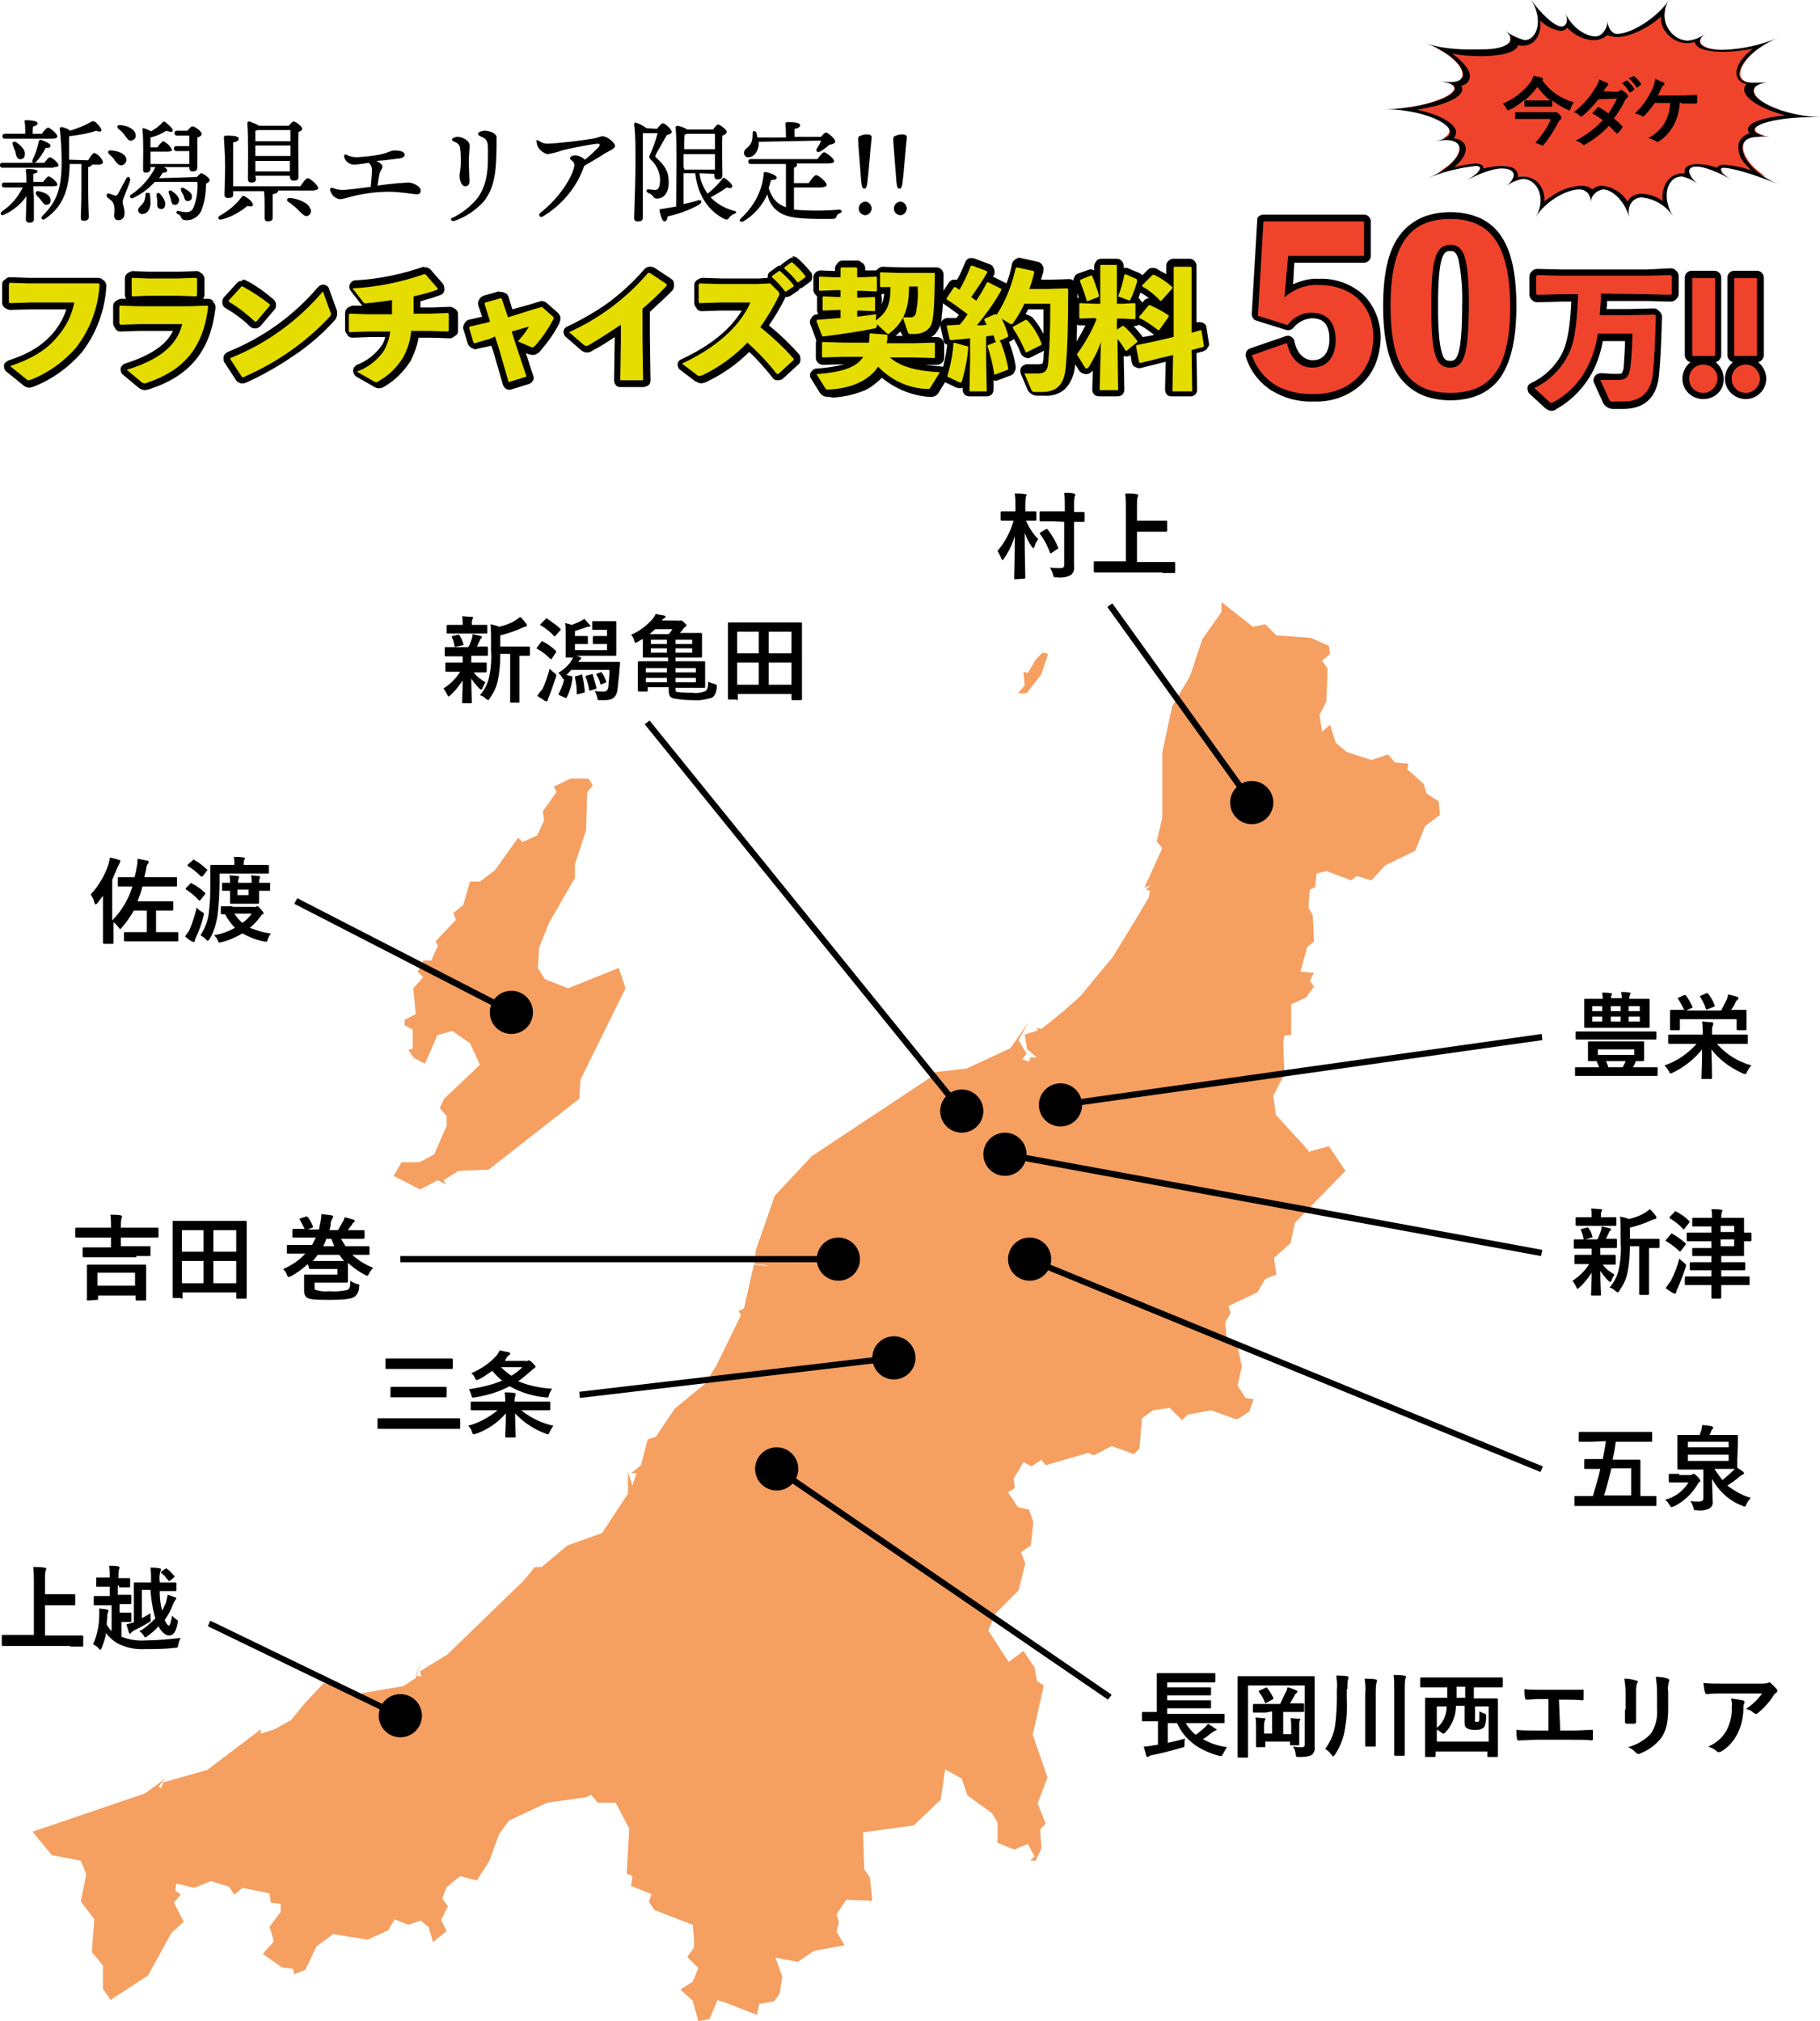 <?xml version="1.0" encoding="utf-8"?>
<!-- Generator: Adobe Illustrator 27.0.0, SVG Export Plug-In . SVG Version: 6.00 Build 0)  -->
<svg version="1.1" id="Layer_1" xmlns="http://www.w3.org/2000/svg" xmlns:xlink="http://www.w3.org/1999/xlink" x="0px" y="0px"
	 viewBox="0 0 295 327.6" style="enable-background:new 0 0 295 327.6;" xml:space="preserve">
<style type="text/css">
	.st0{fill:#F59F61;}
	.st1{fill:#E6DD00;}
	.st2{fill:#EF432B;}
	.st3{fill:#010101;}
</style>
<g transform="translate(-93.61 -348.415)">
	<path class="st0" d="M206.8,676l-0.9-3.3l-2-1.8l2-1.3l0.9-2.2l-1.8-1.8l1.1-1.5v-1.5l1.3-0.4l-1.3,0.4l-0.2-2.2l-6.2-2.4l-0.9-1.3
		l0.4-1.3l-3.3-1.3l0.2-1.6l-0.9-0.4l0.4-7.3l-2.2-4.2h-2.9l-1.1-1.3l1.6-1.8l-1.6,1.8l-0.7,0.4l-6.4,0.9l-6.2,2.9l-1.6,2.2
		l-1.6,4.4l-2,3.1l-2.7-0.7l-2.2,1.8l-0.7,1.8l0.9,1.3l-1.1,2.2l0.9,1.8l-2.2,1.8l-0.7-2.4l-1.3-1.1l-2,0.7l-2.2-0.9l-1.1,1.8
		l-3.3,1.5l-5.6-0.9l-2.7,2l-1.8,3.8l-1.8,0.7l-0.2-0.9l-1.8-0.2l-3.1-2.2l1.8-2l-0.7-2.4l1.8-2.4v-1.3l-1.6-0.2l-0.2-1.5l2-2h2.9
		l1.8-2.7l2.9-0.7l0.4-1.1l-0.4,1.1l-2.9,0.7l-1.8,2.7h-2.9l-2,2l-4.4-0.9l-1.3,1.1l-0.9-1.3l-2.9-0.9l-2.7,1.1l-2.9-0.7l-0.2,1.1
		l0.9,0.7l-1.1,1.3l1.6,3.1l-2,1.8l-3.8,6.9l-5.8,3.8l-0.2,0.2l-1.3-1.8v-3.8l-1.8-2.2l0.4-5.3l-2.2-2.9l0.9-4.4l-0.9-2.2l-4.7-0.9
		l-3.1-3.8l18.2-6.2l3.3-2.4l-1.1,1.3l0.4,0.2l0.4-0.9l7.1-2l8.7-6.6v0.7l2.2-0.7l2.7-1.5l2.2-2.7l3.1-3.3l5.3,1.8l7.6-1.3l2-1.3
		l0.1-0.4l-0.1,0l1.1-2.9l-1,2.9l0.8,0.2l-0.2-0.9l4.4-2.7l12.4-12l0.4,0.4l-0.4-0.4l1.8-2.2h1.1l4.2-3.5l5.6-2l4.2-6.4V587l0.7,2.2
		l0.7-2h-0.9l1.6-1.3l1.1-4.2l1.3-0.4l3.1-4.6l4.9-4l1.8-2.9l4-8.2l-0.4-0.7l0.9-0.4l1.6-7.1l2.2,0.2l-0.2,3.5l-1.6,0.2l-0.4,2.7
		l0.4-2.7l1.6-0.2l0.2-3.5l0.9-1.6l4.9,1.6l0.7,1.3l-0.7-1.3l4.4-1.6l0.4-1.5l1.6-0.2l-1.6,0.2l-0.4,1.5l-4.4,1.6L219,552l-0.9,1.5
		l-2.2-0.2l0.2-2.2l3.1-8.9l6-6.4l19.3-12.8l-0.2-0.7l6-0.7l7.1-3.3l2.9-4.2l-1.6,2.9l1.3,2.2l-0.7,0.9l1.1,0.4l0.2-0.7h1.1
		l-1.6-1.3l-0.4-2.4l2.2-0.7l-0.4-0.4l0.9,0.2l3.6-2.9l0.7,1.8l-0.7-1.8l2.7-2.4l5.3-6.4l4.2-6.9l-0.2,0.4l0,0l0.2-0.4l1.6-2.7
		l2.2-0.4v-3.5l0.7-0.9l2.2-0.4l0.4,1.1l1.8-1.1l-1.8,1.1l-0.4-1.1l-2.2,0.4l-0.7,0.9v3.5l-2.2,0.4l0.2-1.1l-0.7-0.2l0.9-0.7
		l-1.1,0.4l2.9-6.4l-0.9-1.1l0.9-3.8v-10.6l1.6-7.5l2.9-4.9l2-6l3.1-4.4V446l5.1,4l2-0.4l1.8,1.8l5.6,0.4l2.9,1.3l0.2,1.3l-1.3,1.1
		l0.9,1.3l-0.2,5.3l-1.1,2.2l0.4,2.7l1.3-1.1l0.9,2.9l1.8,1.5l4,1.3l2.7-0.9l1.1,1.3l2.2,0.2l-0.2,0.9l2.7,2.4l0.4,1.5l2,1.3
		l0.2,2.2l-2.4,1.8l-1.6,4l-4.9,2.4l-2.2,2.4l-2.4-0.7l-0.9,0.7l-4-1.5l-1.6,0.4l-0.2,2.2l-0.9,0.4l-0.2,2.9l-1.6,0.2l-1.6-1.3
		l-7.3,0.4l-1.6-1.8l-1.6,0.7l-2.4-1.1l-0.2-1.5l-2.2-0.9l2.2,0.9l0.2,1.5l2.4,1.1l1.6-0.7l1.6,1.8l7.3-0.4l1.6,1.3l1.6-0.2l0.7,1.3
		l0.2,4.2l-1.1,0.9l-1.1,4l2.2,0.2l-0.7,1.3l0.7,0.9l-1.3,1.8l-2.4,1.1v4.9l-1.1,0.2l-0.2,1.1l0.2,5.1l-1.8,3.5l0.4,3.1l5.3,5.8v0.2
		l-2.7,2h-3.3l-3.6,2.4l-4.9,0.9l-1.1,1.5l-4.4-0.4l-1.1,1.1l-4.2-3.3l-1.8,0.2l-2.4-1.8l-2.4,0.7l2.4-0.7l2.4,1.8l1.8-0.2l4.2,3.3
		l1.1-1.1l4.4,0.4l1.1-1.5l4.9-0.9l3.6-2.4h3.3l2.7-2l3.3-0.9l2.7,4l-1.1,1.1l-7.1,7.3l-0.7,3.3l-2.7,2.4l0.4,2.7l-1.8,0.7l-1.3,2.2
		l-4.7,2.2l0.4,1.1l-0.9,1.5l0.2,2.4l1.8,1.5l0.7,3.3l-0.7,3.1l1.3,2l1.3,0.2l-0.7,2l-2,1.3l-4.2-1.5l-3.8,0.7l-0.9,0.9l-2-2
		l-2.7,0.4l-1.8,1.3l-0.4,4.9l-0.9,0.9l-3.6-1.3l-2.9,1.5l-0.9-0.4l-6.9,2l-0.7-0.9l0.9-1.8l2.4-2.2l0,0l-2.4,2.2l-0.9,1.8l-1.6,1.1
		l-1.3-0.7l-1.6,2.7l0.2,1.5l-1.1,0.7l-3.8-0.2l-2,2l-1.8-1.6l1.8,1.6l2-2l3.8,0.2l1.6,2.4l1.8,0.4l0.7,2l-0.4,3.8l-1.6,1.1l0.7,1.8
		l-1.1,4.4l-3.8,3.8l-1.1,2.7l3.3,5.1l2.4-1.8l1.8,2.7l0.4,2.2l1.1,0.7l-1.8,8l2.4,6.9l-1.6,4.2l1.3,3.3l-0.9,0.9l0.2,3.1l-0.9,2
		h-0.9l0.7-0.7l-1.1-2l-2.2,0.9l-2.7-1.1v-3.3l-0.9-1.5l-4-2.9l-0.9-2.7l-2.7-1.5l-0.7,4.9l-4.4,4.2l-8.2,1.1l0.2,6l0.9,1.3l0.4,3.8
		l-4.9-0.2l-1.8-4.9l-1.8-0.7l-1.1-1.8H223l-0.4-1.3l-3.1,1.3l-1.3-1.5l-2.2-0.2l-0.7,0.9l-4.9,6.2l-1.8,4.6l-1.3,0.4l1.3-0.4
		l1.8-4.6l4.9-6.2l0.7-0.9l2.2,0.2l1.3,1.5l3.1-1.3l0.4,1.3h3.1l1.1,1.8l1.8,0.7l1.8,4.9l-1.6,2.4l0.4,1.3l-0.4,1.5l1.3,2.2
		l-4.9,0.9l-2.7,1.8l-3.6-0.7l1.1,3.1l-0.4,2.7l-0.9,1.3l-2.4,0.4l-0.4,1.8l-5.1-2l-1.3-0.4l-1.3,3.1L206.8,676z M203.2,653.9
		l-0.9,0.9L203.2,653.9l0.2-2.7l0,0L203.2,653.9z M206.1,650.5l2-0.9l0.7-1.8l-0.7,1.8L206.1,650.5l-0.4-1.3l-1.1,0.9l1.1-0.9
		L206.1,650.5z M159.2,650.1L159.2,650.1z M151.7,650.1L151.7,650.1z M149.2,645.9l2.4,1.3l1.8-1.3l0.2,0.7l1.1-1.8l3.6-2.2l0.2,1
		l1.6-1.9l1.3-0.2l-1.3,0.2l-1.6,1.9l-0.2-1l-3.6,2.2l-1.1,1.8l-0.2-0.7l-1.8,1.3L149.2,645.9z M218.3,634.6l-3.6,7.1l-1.1,4.9
		l1.1-4.9L218.3,634.6l2-1.3L218.3,634.6z M160.8,644.1l0.7,1.6L160.8,644.1z M150.1,638.8l0.2,4.2L150.1,638.8z M205.4,639.3
		L205.4,639.3l0.9-0.9L205.4,639.3z M145,640.8l0.9-6L145,640.8z M164.6,638.6l0.2-1.1L164.6,638.6z M154.8,637.3l-0.7-2.2
		L154.8,637.3z M205.4,636.6l0.4-1.1L205.4,636.6z M164.3,636.4l-1.1,0.2L164.3,636.4l0.2-1.8L164.3,636.4z M245.4,632.6l2,1.8
		L245.4,632.6z M190.6,633.9l0.9-1.8L190.6,633.9z M221.4,628l-1.8,4L221.4,628l3.3-2.7L221.4,628z M143.7,631.1l1.1-3.5
		L143.7,631.1z M193.7,621.3l-0.4,2l-3.6,2.2l-0.2,4l0.2-4l3.6-2.2L193.7,621.3l0.9,0.7l3.1-0.4l0.2,1.1l1.3-0.7v-2l2.4,1.1l0.7-2.4
		l2-2l0.2-3.8l5.1,1.1l2.4-4.6l-2.4,4.6l-5.1-1.1l-0.2,3.8l-2,2l-0.7,2.4l-2.4-1.1v2l-1.3,0.7l-0.2-1.1l-3.1,0.4L193.7,621.3z
		 M239.7,619.3l0.4,4.6l5.3,2.4l-5.3-2.4L239.7,619.3l-5.8-0.7l-1.1,2l-1.3,0.7l-1.1-1.3l1.1,1.3l1.3-0.7l1.1-2L239.7,619.3z
		 M221.9,622l2.7-3.5l1.1,0.2l0.4,2.4h1.8l0.7-1.1l-0.7,1.1h-1.8l-0.4-2.4l-1.1-0.2L221.9,622l-1.1-1.3L221.9,622z M215.7,615.1
		l3.6,0.4l1.6,1.3l0,0l0.7-1.1l-0.7,1.1l-1.6-1.3L215.7,615.1l-0.2-1.1l-2.2,1.5l-2.9-0.2l-1.1-0.7l1.1,0.7l2.9,0.2l2.2-1.5
		L215.7,615.1z M192.3,618.9l1.6,1.3L192.3,618.9l-0.2-1.8l-1.6,0.7l-1.1-2.7l-2-0.9l2,0.9l1.1,2.7l1.6-0.7L192.3,618.9z
		 M228.1,618.4l2.7-2l1.1,1.3l-1.1-1.3L228.1,618.4z M220.6,612.7L220.6,612.7l2-1.5L220.6,612.7z M226.1,608.3l0.7,2.4L226.1,608.3
		z M180.8,605.8l5.1,0.7l1.8,1.6h1.8l1.3,1.1l0.4,0.9l-0.4-0.9l-1.3-1.1h-1.8l-1.8-1.6L180.8,605.8l-0.7-1.3l-1.3,1.1l1.3-1.1
		L180.8,605.8z M211.7,608l0.9-0.7L211.7,608z M221.2,605.2l-0.2,2l-1.1,0.7l1.1-0.7L221.2,605.2l1.3-0.4L221.2,605.2z M224.3,604.1
		l3.1,2.4L224.3,604.1L224.3,604.1z M211.9,606.5l1.1-4L211.9,606.5z M207,598.3l-3.8,3.5l-0.2,2.2l-1.6,2.2l1.6-2.2l0.2-2.2
		L207,598.3l2.2-3.8L207,598.3z M224.1,602.5l2.9,0.9l0.4,1.1l1.6,0.7l-1.6-0.7l-0.4-1.1L224.1,602.5z M230.8,600.1l0.7,2
		L230.8,600.1z M212.3,601.6l1.1-2.9L212.3,601.6z M216.6,594.3l0.4,1.8h1.1l1.3,1.6l0.7,2.9l4.4-2l0.7,1.3l-0.7-1.3l-4.4,2
		l-0.7-2.9l-1.3-1.6H217L216.6,594.3h-2l-1.6,3.5l1.6-3.5L216.6,594.3z M233,596.1l0.9,2.2L233,596.1z M207,592.1l1.1-2.2L207,592.1
		z M196.1,592.1l1.8-3.5L196.1,592.1z M200.3,588.3l3.6,2L200.3,588.3z M206.3,587.5l-1.1,0.7l-0.2,1.3l0.2-1.3L206.3,587.5l3.1-6.2
		L206.3,587.5z M246.3,583.7l0.7,2.4l2.9,2.7l-2.9-2.7L246.3,583.7z M197.4,586.8l-0.4,0.9L197.4,586.8l3.1-1.8l0.9,0.7l-0.9-0.7
		L197.4,586.8z M232.3,581.9l1.6-0.7L232.3,581.9z M210.6,579.5l0.4,1.5L210.6,579.5z M227.4,580.6l0.7-1.8L227.4,580.6z
		 M204.8,580.4l0.2-3.5L204.8,580.4z M235.9,579.9l-0.2-0.7L235.9,579.9z M236.6,579.7l-0.2-1.8l0,0L236.6,579.7z M225.9,578.8
		l0.9-0.7L225.9,578.8z M265.2,578.4l4.7-4.2L265.2,578.4z M248.6,577.7l-3.6-1.8l-2.9,1.1l-2-1.1l-2.7,0.4l2.7-0.4l2,1.1l2.9-1.1
		L248.6,577.7z M225.2,576.6l0.7-2.9L225.2,576.6z M211.4,574.2l2.2,1.8L211.4,574.2z M235.7,574.6l1.8,0.7L235.7,574.6z M225.4,568
		l2.7,3.3l3.6,1.3l1.1,1.8l2.9-2.4l-2.9,2.4l-1.1-1.8l-3.6-1.3L225.4,568h-0.7l-0.2,3.1l0.2-3.1H225.4z M259.4,566.6l1.3,5.5
		L259.4,566.6l-2.2-1.5l-1.8,2l-2.4-1.3l-0.4-2.2l-1.1-0.4l-0.9-2.4l0.9,2.4l1.1,0.4l0.4,2.2l2.4,1.3l1.8-2L259.4,566.6z
		 M268.6,571.7l1.6-2.9L268.6,571.7z M209.4,571.3l2.7,0.4L209.4,571.3z M248.3,569.3L248.3,569.3z M269.7,567.5l2.9-0.9
		L269.7,567.5z M245,566.9L245,566.9z M219.9,566.2l1.1-1.5L219.9,566.2z M271.9,565.1l0.4-2L271.9,565.1z M240.6,564.2l0.9-1.1
		L240.6,564.2z M230.6,563.1l-1.1-3.1L230.6,563.1z M269.9,560.9L269.9,560.9z M248.3,560.4l2.7-0.7L248.3,560.4l-1.1-3.5
		L248.3,560.4z M221.2,559.6l1.3-1.8L221.2,559.6z M237.9,559.3l0.4-2L237.9,559.3z M224.3,557.8l-0.4-2.4L224.3,557.8z
		 M268.3,557.3l0.2-2L268.3,557.3z M236.6,556.9v-2l2.2-1.8l1.8,2l0.2-1.3l2.9-3.1l0.2,1.1v-1.3l1.8-0.2l-1.8,0.2v1.3l-0.2-1.1
		l-2.9,3.1l-0.2,1.3l-1.8-2l-2.2,1.8V556.9l-2.4-0.2L236.6,556.9z M233.2,555.6L233.2,555.6z M246.8,553.1l1.3,1.3L246.8,553.1z
		 M267.2,550.5l-1.1,1.1l-0.4,2.4l0.4-2.4L267.2,550.5L267.2,550.5z M231.9,554l2-0.9L231.9,554z M230.3,551.6l1.8,0.7L230.3,551.6z
		 M248.3,550.9l0.2-0.9l2-0.4l1.8-3.3l0.7-0.4l0.2,0.7l1.8-2l1.3,0.4l-1.3-0.4l-1.8,2l-0.2-0.7l-0.7,0.4l-1.8,3.3l-2,0.4
		L248.3,550.9l-1.3-1.3l-1.3,1.3l1.3-1.3L248.3,550.9z M266.3,549.4l0.2-2.4l3.3-1.8l2-3.5l2-2l-2,2l-2,3.5l-3.3,1.8L266.3,549.4z
		 M255,543.8l0.4-2.9L255,543.8z M252.6,540.1l2.7-2L252.6,540.1z M274.6,535.9l-4-2.4l-1.8,0.7l-1.1-0.7l-0.4,0.9l-3.8-4.4l0.7-1.1
		l-0.7,1.1v1.1l-1.1-0.9l-0.4,1.8l-0.2-1.1l-1.1,2.7l-5.6-0.2l-2.2,2.2l2.2-2.2l5.6,0.2l1.1-2.7l0.2,1.1l0.4-1.8l1.1,0.9v-1.1
		l3.8,4.4l0.4-0.9l1.1,0.7l1.8-0.7L274.6,535.9z M287.4,529l1.1-2.9L287.4,529z M262.3,524.6l-0.2,2.2L262.3,524.6l0.9-0.4
		L262.3,524.6z M298.1,525.2L298.1,525.2z M260.1,523l1.1-1.3L260.1,523z M286.6,522.6L286.6,522.6z M293.7,520.2l-0.7,1.1
		L293.7,520.2L293.7,520.2L293.7,520.2z M264.3,516.8l1.6,1.1l3.1,0.2l-3.1-0.2L264.3,516.8z M265.9,515.1l1.6-0.7L265.9,515.1z
		 M290.6,514.4l0.7-2.4L290.6,514.4z M289.7,508.2L289.7,508.2z M288.6,502.4l-1.1-1.1L288.6,502.4z M287.7,499.1l0.9,0.9
		L287.7,499.1z M288.1,477.9l-1.3,1.3l-1.8,5.3l1.8-5.3L288.1,477.9L288.1,477.9L288.1,477.9z M289.7,467l0.4,1.1L289.7,467z
		 M300.1,466.4l-0.2-0.9L300.1,466.4z M157.4,539l1.3-2.2h2.9l2.4-1.3l2-4.6v-1.6l-1.1-1.3l0.7-1.5l5.8-5.5l-1.6-3.5l-2.9-2
		l-2.4,0.7l-2,4.6l-1.8-0.9l-0.9-1.3l0.7-0.2v-3.1l-1.3-0.7v-0.9l1.8-0.9l-0.4-4.2l1.6-1.8l-0.9-0.9l0.9-1.8h1.3l1.1-2.4l-0.4-0.7
		l3.3-3.5l-0.4-1.1l1.6-1.3l1.1-3.8h1.6l2.4-1.8l3.8-5.3l0.7,0.7l2.4-1.1l1.1-2.4l-0.2-1.5l2.2-3.1l-0.4-0.9l2.7-1.3h2.9l0.7,1.1
		l-0.9,1.1l-0.2,6.2l-1.8,5.5v2.2l-4.2,7.3l-1.6,4l-0.2,3.3l1.1,1.8l3.8,1.5l8.2-3.3l1.1,3.3l-7.3,14.8l-0.2,3.1l-14.7,11.5
		l-4.9,0.2l-2.4,1.5l0.4,0.7l-1.3-0.7l-2.9,1.5L157.4,539z M258.6,460.8l1.1-1.3l-0.2-2.2l0.7,0.2l1.3-2.2l1.1-1.1l0.9,0.2l-1.1,3.3
		l-2.4,3.1L258.6,460.8z"/>
	<path d="M354.7,510.4c0-0.2,0-0.4,0.1-0.6c0-0.1,0.1-0.2,0.1-0.3c0-0.1-0.1-0.1-0.2-0.1c-0.5-0.1-0.9-0.1-1.4-0.1
		c0,0.3,0.1,0.7,0.1,1h-0.8c-1.5,0-2,0-2.1,0c-0.1,0-0.1,0-0.1,0.2c0,0.1,0,0.4,0,1.2v1.9c0,0.8,0,1.1,0,1.2c0,0.2,0,0.2,0.1,0.2
		c0.1,0,0.6,0,2.1,0h6.1c1.5,0,2,0,2.1,0c0.1,0,0.2,0,0.2-0.2c0-0.1,0-0.4,0-1.2v-1.9c0-0.8,0-1.2,0-1.2c0-0.1,0-0.2-0.2-0.2
		c-0.1,0-0.6,0-2.1,0h-1c0-0.2,0-0.4,0.1-0.6c0-0.1,0.1-0.2,0.1-0.3c0-0.1,0-0.1-0.2-0.1c-0.4-0.1-0.9-0.1-1.3-0.1
		c0,0.3,0.1,0.7,0.1,1H354.7z M359.4,514h-1.8v-0.8h1.8V514z M359.4,511.5v0.8h-1.8v-0.8H359.4z M351.7,512.3v-0.8h1.6v0.8H351.7z
		 M356.3,514h-1.6v-0.8h1.6V514z M351.7,514v-0.8h1.6v0.8H351.7z M354.7,511.5h1.6v0.8h-1.6V511.5z M360.3,522.8c1.3,0,1.8,0,1.8,0
		c0.1,0,0.2,0,0.2-0.2v-1c0-0.2,0-0.2-0.2-0.2c-0.1,0-0.5,0-1.8,0h-2c0.2-0.3,0.3-0.7,0.5-1c0.7,0,1,0,1.1,0c0.1,0,0.2,0,0.2-0.2
		c0-0.1,0-0.3,0-0.9v-1c0-0.6,0-0.8,0-0.9c0-0.2,0-0.2-0.2-0.2c-0.1,0-0.6,0-2,0h-4.7c-1.4,0-1.9,0-2,0c-0.1,0-0.2,0-0.2,0.2
		c0,0.1,0,0.3,0,0.9v1c0,0.6,0,0.8,0,0.9c0,0.2,0,0.2,0.2,0.2c0.1,0,0.4,0,1.2,0c0.1,0.3,0.3,0.6,0.4,1h-1.9c-1.3,0-1.8,0-1.9,0
		c-0.1,0-0.1,0-0.1,0.2v1c0,0.2,0,0.2,0.1,0.2c0.1,0,0.5,0,1.9,0H360.3z M358.5,519.4h-5.9v-0.9h5.9V519.4z M354.3,521.4
		c-0.1-0.3-0.2-0.7-0.4-1h3.2c-0.1,0.3-0.3,0.7-0.5,1H354.3z M360,516.9c1.4,0,1.8,0,1.9,0c0.1,0,0.2,0,0.2-0.2v-0.9
		c0-0.2,0-0.2-0.2-0.2c-0.1,0-0.5,0-1.9,0h-8.9c-1.4,0-1.8,0-1.9,0c-0.2,0-0.2,0-0.2,0.2v0.9c0,0.1,0,0.2,0.2,0.2c0.1,0,0.5,0,1.9,0
		H360z M368.7,517.5c-1.4,1.6-3.2,2.9-5.3,3.6c0.3,0.3,0.5,0.6,0.7,0.9c0.1,0.3,0.2,0.4,0.3,0.4c0.1,0,0.2-0.1,0.3-0.1
		c1.9-0.9,3.5-2.2,4.8-3.8c0,2.6-0.1,4.2-0.1,4.6c0,0.2,0,0.2,0.2,0.2h1.3c0.1,0,0.2,0,0.2-0.2c0-0.4,0-2-0.1-4.6
		c1.3,1.7,3.1,3,5.1,3.9c0.1,0.1,0.2,0.1,0.4,0.1c0.1,0,0.2-0.1,0.3-0.4c0.2-0.4,0.4-0.7,0.7-1c-2.2-0.6-4.1-1.8-5.6-3.5h2.9
		c1.4,0,1.8,0,1.9,0c0.2,0,0.2,0,0.2-0.2v-1.1c0-0.2,0-0.2-0.2-0.2c-0.1,0-0.6,0-1.9,0h-3.7v-0.5c0-0.3,0-0.6,0.1-0.9
		c0.1-0.1,0.1-0.2,0.1-0.4c0-0.1-0.1-0.2-0.2-0.2c-0.5,0-1.1-0.1-1.6-0.1c0.1,0.5,0.1,1.1,0.1,1.6v0.5h-3.5c-1.4,0-1.8,0-1.9,0
		c-0.1,0-0.2,0-0.2,0.2v1.1c0,0.1,0,0.2,0.2,0.2c0.1,0,0.6,0,1.9,0H368.7z M365.7,510.1c-0.2,0.1-0.2,0.1-0.1,0.2
		c0.4,0.6,0.7,1.2,1,1.8h-0.1c-1.4,0-1.9,0-2,0c-0.2,0-0.2,0-0.2,0.2c0,0.1,0,0.3,0,0.8v0.5c0,1.2,0,1.5,0,1.6c0,0.2,0,0.2,0.2,0.2
		h1.2c0.1,0,0.2,0,0.2-0.2v-1.6h9.2v1.6c0,0.1,0,0.2,0.2,0.2h1.2c0.1,0,0.2,0,0.2-0.2c0-0.1,0-0.3,0-1.6V513c0-0.4,0-0.6,0-0.7
		c0-0.2,0-0.2-0.2-0.2c-0.1,0-0.6,0-2,0h-0.3c0.3-0.4,0.6-0.9,0.8-1.4c0.1-0.1,0.2-0.2,0.3-0.3c0.1-0.1,0.1-0.1,0.1-0.2
		c0-0.1-0.1-0.2-0.2-0.2c-0.5-0.2-1-0.3-1.5-0.4c0,0.3-0.1,0.5-0.2,0.8c-0.3,0.6-0.6,1.2-0.9,1.8h-5.7l0.9-0.4
		c0.2-0.1,0.2-0.1,0.1-0.3c-0.3-0.6-0.6-1.2-1-1.7c-0.1-0.1-0.1-0.1-0.3-0.1L365.7,510.1z M369.3,509.8c-0.2,0.1-0.2,0.1-0.1,0.2
		c0.4,0.6,0.7,1.3,0.9,1.9c0.1,0.2,0.1,0.2,0.3,0.1l1-0.4c0.2-0.1,0.2-0.1,0.1-0.3c-0.2-0.6-0.6-1.3-1-1.8c-0.1-0.1-0.1-0.1-0.3-0.1
		L369.3,509.8z"/>
	<path d="M359.3,550.7v5.3c0,1.4,0,2,0,2.1c0,0.2,0,0.2,0.2,0.2h1.2c0.1,0,0.2,0,0.2-0.2c0-0.1,0-0.7,0-2.1v-5.3c1,0,1.4,0,1.5,0
		c0.1,0,0.2,0,0.2-0.2v-1.1c0-0.2,0-0.2-0.2-0.2c-0.1,0-0.6,0-2,0h-2.6v-1.8c1.2-0.3,2.4-0.7,3.5-1.2c0.2-0.1,0.4-0.2,0.6-0.2
		c0.1,0,0.2-0.1,0.2-0.2c0-0.1,0-0.2-0.1-0.3c-0.3-0.4-0.6-0.8-1-1.1c-0.2,0.2-0.5,0.4-0.8,0.6c-0.8,0.5-1.7,0.8-2.6,1
		c-0.4-0.2-0.9-0.3-1.4-0.4c0.1,0.9,0.1,1.7,0.1,2.6v1.6c0.1,1.4,0,2.9-0.3,4.3c-0.2,1.1-0.8,2.2-1.5,3c0.4,0.1,0.7,0.3,1,0.6
		c0.2,0.1,0.3,0.2,0.3,0.2c0.1,0,0.2-0.1,0.3-0.3c0.6-0.9,1.1-1.8,1.3-2.9c0.3-1.4,0.4-2.9,0.4-4.3H359.3z M351.6,550.7
		c0,0.2,0,0.5,0,0.8v0.3h-0.8c-1.3,0-1.7,0-1.8,0c-0.1,0-0.2,0-0.2,0.2v1.1c0,0.2,0,0.2,0.2,0.2c0.1,0,0.5,0,1.8,0h0.4
		c-0.7,1.1-1.6,2-2.7,2.7c0.2,0.3,0.4,0.6,0.6,1c0.1,0.2,0.1,0.3,0.2,0.3c0.1,0,0.2-0.1,0.3-0.2c0.8-0.7,1.4-1.5,2-2.4
		c0,1.9-0.1,3-0.1,3.5c0,0.2,0,0.2,0.2,0.2h1.2c0.2,0,0.2,0,0.2-0.2c0-0.5-0.1-1.7-0.1-3.8c0.4,0.6,0.8,1.1,1.3,1.6
		c0.2,0.2,0.3,0.2,0.3,0.2c0.1,0,0.1-0.1,0.2-0.2c0.1-0.3,0.3-0.7,0.5-1c-0.7-0.4-1.4-0.9-1.9-1.6h0.1c1.3,0,1.7,0,1.8,0
		c0.1,0,0.2,0,0.2-0.2V552c0-0.1,0-0.2-0.2-0.2c-0.1,0-0.5,0-1.8,0H353v-0.3c0-0.3,0-0.6,0-0.8h0.7c1.3,0,1.8,0,1.8,0
		c0.1,0,0.2,0,0.2-0.2v-1.1c0-0.1,0-0.2-0.2-0.2s-0.6,0-1.6,0c0.2-0.3,0.3-0.6,0.5-1c0-0.1,0.1-0.3,0.2-0.3c0.1,0,0.1-0.1,0.1-0.2
		c0-0.1,0-0.2-0.2-0.2c-0.4-0.1-0.8-0.2-1.3-0.3c0,0.2,0,0.4-0.1,0.7c-0.2,0.5-0.3,1-0.6,1.4h-1.9c-1.3,0-1.8,0-1.8,0
		c-0.1,0-0.1,0-0.1,0.2v1.1c0,0.2,0,0.2,0.1,0.2c0.1,0,0.5,0,1.8,0H351.6z M353.6,547.1c1.2,0,1.7,0,1.8,0c0.2,0,0.2,0,0.2-0.2v-1
		c0-0.1,0-0.2-0.2-0.2c-0.1,0-0.5,0-1.8,0h-0.5v-0.4c0-0.2,0-0.4,0.1-0.5c0-0.1,0.1-0.2,0.1-0.3c0-0.1-0.1-0.1-0.2-0.1
		c-0.5,0-1-0.1-1.6-0.1c0.1,0.3,0.1,0.7,0.1,1v0.4h-0.6c-1.2,0-1.7,0-1.8,0c-0.2,0-0.2,0-0.2,0.2v1c0,0.1,0,0.2,0.2,0.2
		c0.1,0,0.5,0,1.8,0H353.6z M351.6,549c0.2,0,0.2-0.1,0.1-0.2c-0.1-0.5-0.3-0.9-0.6-1.3c-0.1-0.1-0.1-0.2-0.3-0.1l-0.8,0.2
		c-0.2,0-0.2,0.1-0.1,0.3c0.2,0.4,0.3,0.9,0.4,1.3c0,0.2,0.1,0.2,0.3,0.1L351.6,549z M370.1,545.8c-1.4,0-1.9,0-2,0
		c-0.2,0-0.2,0-0.2,0.2v1c0,0.2,0,0.2,0.2,0.2c0.1,0,0.6,0,2,0h0.9v1h-1.7c-1.5,0-2,0-2.1,0c-0.2,0-0.2,0-0.2,0.2v1
		c0,0.1,0,0.2,0.2,0.2c0.1,0,0.6,0,2.1,0h1.7v1.1h-1.1c-1.3,0-1.7,0-1.8,0c-0.2,0-0.2,0-0.2,0.2v0.9c0,0.2,0,0.2,0.2,0.2
		c0.1,0,0.5,0,1.8,0h1.1v1h-1.3c-1.4,0-1.9,0-2,0c-0.1,0-0.2,0-0.2,0.2v0.9c0,0.1,0,0.2,0.2,0.2c0.1,0,0.6,0,2,0h1.3v1h-2
		c-1.5,0-2,0-2.1,0c-0.1,0-0.2,0-0.2,0.2v1c0,0.1,0,0.2,0.2,0.2c0.1,0,0.6,0,2.1,0h2c0,1.3,0,1.9,0,2c0,0.1,0,0.2,0.2,0.2h1.2
		c0.1,0,0.2,0,0.2-0.2c0-0.1,0-0.7,0-2h2.4c1.5,0,2,0,2.1,0c0.1,0,0.1,0,0.1-0.2v-1c0-0.1,0-0.2-0.1-0.2c-0.1,0-0.6,0-2.1,0h-2.4v-1
		h1.7c1.4,0,2,0,2,0c0.1,0,0.2,0,0.2-0.2v-0.9c0-0.2,0-0.2-0.2-0.2c-0.1,0-0.6,0-2,0h-1.7v-1h1.2c1.5,0,2.2,0,2.3,0
		c0.1,0,0.2,0,0.2-0.2c0-0.1,0-0.6,0-1.6v-0.6c0.7,0,1,0,1,0c0.1,0,0.2,0,0.2-0.2v-1c0-0.1,0-0.2-0.2-0.2c-0.1,0-0.4,0-1,0v-0.6
		c0-1,0-1.5,0-1.6c0-0.2,0-0.2-0.2-0.2c-0.1,0-0.8,0-2.3,0h-1.2c0-0.3,0-0.6,0.1-0.9c0-0.1,0.1-0.2,0.1-0.3c0-0.1-0.1-0.1-0.2-0.1
		c-0.5-0.1-1-0.1-1.6-0.1c0.1,0.5,0.1,0.9,0.1,1.4L370.1,545.8z M374.7,550.4h-2.2v-1.1h2.2V550.4z M374.7,547.1v1h-2.2v-1H374.7z
		 M363.6,557.2c0.4,0.3,0.8,0.6,1.2,0.8c0.1,0,0.2,0.1,0.3,0.1c0.1,0,0.2-0.1,0.2-0.2c0-0.2,0.1-0.4,0.2-0.6
		c0.5-1.1,0.9-2.2,1.3-3.4c0-0.1,0.1-0.2,0.1-0.4c0-0.1-0.1-0.2-0.3-0.4c-0.3-0.2-0.6-0.5-0.8-0.7c-0.3,1.3-0.8,2.5-1.4,3.7
		C364.1,556.4,363.9,556.8,363.6,557.2z M363.7,549.3c-0.1,0.1-0.1,0.1-0.1,0.2s0,0.1,0.1,0.1c0.8,0.5,1.5,1,2.1,1.6
		c0.1,0,0.1,0.1,0.1,0.1s0.1,0,0.2-0.2l0.7-0.9c0.1-0.2,0.1-0.2,0-0.3c-0.7-0.6-1.4-1.1-2.1-1.5c-0.1-0.1-0.2-0.1-0.3,0.1
		L363.7,549.3z M364.3,545.6c-0.1,0.2-0.1,0.2,0,0.3c0.8,0.5,1.5,1,2.1,1.7c0.1,0.1,0.2,0.1,0.3-0.1l0.7-0.9c0.1-0.2,0.1-0.2,0-0.3
		c-0.6-0.6-1.3-1.1-2.1-1.5c-0.1-0.1-0.2-0.1-0.3,0.1L364.3,545.6z"/>
	<path d="M353.9,582c-0.1,0.9-0.3,1.9-0.5,2.9h-0.8c-1.5,0-2,0-2,0c-0.1,0-0.2,0-0.2,0.2v1.2c0,0.2,0,0.2,0.2,0.2c0.1,0,0.6,0,2,0
		h0.4c-0.3,1.5-0.8,2.9-1.2,4.4h-1c-1.3,0-1.8,0-1.9,0c-0.1,0-0.1,0-0.1,0.2v1.2c0,0.2,0,0.2,0.1,0.2c0.1,0,0.6,0,1.9,0h9.3
		c1.3,0,1.8,0,1.9,0c0.1,0,0.1,0,0.1-0.2v-1.2c0-0.1,0-0.2-0.1-0.2c-0.1,0-0.6,0-1.9,0h-0.6v-4c0-1.1,0-1.6,0-1.7
		c0-0.1,0-0.2-0.2-0.2c-0.1,0-0.6,0-2,0h-2.3c0.2-1,0.4-1.9,0.5-2.9h3.7c1.4,0,1.9,0,2,0c0.2,0,0.2,0,0.2-0.2v-1.2
		c0-0.2,0-0.2-0.2-0.2c-0.1,0-0.6,0-2,0h-7.5c-1.5,0-1.9,0-2,0c-0.1,0-0.2,0-0.2,0.2v1.2c0,0.2,0,0.2,0.2,0.2c0.1,0,0.6,0,2,0
		L353.9,582z M358,586.4v4.4h-4.4c0.5-1.4,0.8-2.9,1.2-4.4H358z M375.3,582.5c0-0.9,0-1.3,0-1.4c0-0.1,0-0.1-0.2-0.1
		c-0.1,0-0.6,0-2.1,0h-2.3c0.1-0.2,0.2-0.4,0.3-0.7c0-0.1,0.1-0.2,0.2-0.3c0.1-0.1,0.1-0.1,0.1-0.2c0-0.1-0.1-0.1-0.2-0.2
		c-0.4-0.1-1.1-0.2-1.6-0.2c0,0.3-0.1,0.6-0.1,0.8c-0.1,0.3-0.2,0.5-0.3,0.8h-1.3c-1.5,0-2,0-2.1,0c-0.2,0-0.2,0-0.2,0.1
		c0,0.1,0,0.5,0,1.4v2.5c0,0.9,0,1.3,0,1.4c0,0.1,0,0.2,0.2,0.2c0.1,0,0.6,0,2.1,0h1.9v4.7c0,0.3-0.2,0.5-0.8,0.5
		c-0.4,0-0.9,0-1.3-0.1c0.2,0.3,0.4,0.7,0.5,1.1c0.1,0.4,0.1,0.4,0.6,0.4c0.7,0.1,1.4,0,2-0.3c0.4-0.3,0.6-0.7,0.5-1.2
		c0-1.3-0.1-2.4-0.1-3.6c1.1,2,2.8,3.6,5,4.4c0.1,0.1,0.2,0.1,0.3,0.1c0.1,0,0.2-0.1,0.3-0.4c0.2-0.4,0.4-0.7,0.7-1
		c-1.4-0.4-2.6-1.1-3.8-2c0.6-0.4,1.2-0.8,1.8-1.3c0.2-0.2,0.5-0.4,0.7-0.5c0.1,0,0.2-0.1,0.2-0.2c0-0.1-0.1-0.2-0.2-0.3
		c-0.3-0.2-0.6-0.4-0.9-0.6c0-0.2,0-0.6,0-1.3L375.3,582.5z M373.8,585.2h-6.6v-1h6.6V585.2z M367.2,582.1h6.6v0.9h-6.6V582.1z
		 M373.1,586.5c0.8,0,1.4,0,1.7,0c-0.1,0.1-0.2,0.2-0.3,0.3c-0.5,0.5-1.1,1-1.7,1.5c-0.5-0.6-0.9-1.2-1.3-1.8H373.1z M365.8,587.3
		c-1.1,0-1.4,0-1.5,0c-0.2,0-0.2,0-0.2,0.2v1c0,0.1,0,0.2,0.2,0.2c0.1,0,0.4,0,1.5,0h1.5c-0.9,1.4-2.2,2.4-3.8,2.8
		c0.3,0.2,0.5,0.5,0.7,0.8c0.2,0.3,0.2,0.4,0.3,0.4c0.1,0,0.3-0.1,0.4-0.1c1.6-0.8,2.9-2,3.8-3.5c0.2-0.3,0.2-0.4,0.4-0.5
		c0.1,0,0.1-0.1,0.1-0.2c0-0.1-0.1-0.3-0.5-0.7c-0.4-0.4-0.5-0.4-0.6-0.4c-0.1,0-0.1,0-0.2,0.1c-0.1,0.1-0.3,0.1-0.5,0.1H365.8z"/>
	<path d="M281.3,627.6v3.6l-0.7,0.1c-0.5,0.1-1.1,0.2-1.6,0.2c0.1,0.4,0.3,1,0.4,1.5c0.1,0.1,0.1,0.2,0.2,0.2c0.1,0,0.2,0,0.2-0.1
		c0.2-0.1,0.3-0.2,0.5-0.2c1.5-0.3,3.1-0.7,4.8-1.2c0.5-0.1,0.5-0.1,0.5-0.6c0-0.3,0-0.6,0.1-0.9c-1,0.3-1.9,0.5-2.8,0.7v-3.2h1.5
		c1.2,2.7,3.5,4.4,6.8,5.3c0.4,0.1,0.4,0.1,0.7-0.4c0.2-0.4,0.4-0.7,0.6-1c-1.4-0.2-2.7-0.6-3.9-1.3c0.5-0.3,1-0.7,1.5-1.1
		c0.2-0.1,0.3-0.2,0.5-0.3c0.1,0,0.2-0.1,0.2-0.1c0-0.1,0-0.2-0.2-0.2c-0.4-0.3-0.7-0.5-1.2-0.8c-0.1,0.2-0.3,0.4-0.5,0.6
		c-0.5,0.4-1,0.9-1.5,1.2c-0.6-0.5-1.2-1.2-1.6-1.9h4.2c1.3,0,1.8,0,1.9,0c0.2,0,0.2,0,0.2-0.2v-1.1c0-0.2,0-0.2-0.2-0.2
		c-0.1,0-0.5,0-1.9,0h-7.2v-0.9h5c1.4,0,1.8,0,1.9,0c0.2,0,0.2,0,0.2-0.2v-0.9c0-0.2,0-0.2-0.2-0.2c-0.1,0-0.5,0-1.9,0h-5v-0.8h5
		c1.4,0,1.9,0,1.9,0c0.2,0,0.2,0,0.2-0.2v-0.9c0-0.2,0-0.2-0.2-0.2c-0.1,0-0.6,0-1.9,0h-5v-0.8h5.6c1.5,0,1.9,0,2,0
		c0.2,0,0.2,0,0.2-0.2v-1.1c0-0.2,0-0.2-0.2-0.2c-0.1,0-0.6,0-2,0h-5c-1.5,0-2,0-2.1,0c-0.1,0-0.2,0-0.2,0.2c0,0.1,0,0.6,0,1.7v4.4
		h-0.4c-1.3,0-1.8,0-1.9,0c-0.1,0-0.1,0-0.1,0.2v1.1c0,0.1,0,0.2,0.1,0.2c0.1,0,0.6,0,1.9,0H281.3z M306.7,623.5c0-2,0-3.1,0-3.2
		c0-0.2,0-0.2-0.2-0.2c-0.1,0-0.6,0-2,0h-8.1c-1.4,0-1.9,0-2,0c-0.2,0-0.2,0-0.2,0.2c0,0.1,0,1.1,0,3.2v6.5c0,2,0,3,0,3.1
		c0,0.1,0,0.2,0.2,0.2h1.3c0.2,0,0.2,0,0.2-0.2c0-0.1,0-1,0-2.7v-8.8h9.2v9.5c0,0.4-0.1,0.5-0.5,0.5c-0.5,0-0.9,0-1.4-0.1
		c0.2,0.4,0.4,0.7,0.4,1.2c0.1,0.5,0.1,0.5,0.6,0.5c1.3,0,1.8-0.2,2.1-0.4c0.3-0.3,0.5-0.8,0.4-1.2c0-0.5,0-1.3,0-2.6V623.5z
		 M299.8,625.8v3.6h-1.3v-1.2c0-0.3,0-0.6,0.1-0.9c0.1-0.1,0.1-0.2,0.1-0.3c0-0.1-0.1-0.1-0.2-0.1c-0.4,0-1-0.1-1.4-0.1
		c0.1,0.5,0.1,0.9,0.1,1.4v1.9c0,0.8,0,1.2,0,1.3c0,0.2,0,0.2,0.2,0.2h1.1c0.2,0,0.2,0,0.2-0.2v-0.7h4v0.4c0,0.2,0,0.2,0.2,0.2h1.1
		c0.2,0,0.2,0,0.2-0.2c0-0.1,0-0.5,0-1.2v-1.6c0-0.7,0-0.9,0.1-1c0-0.1,0.1-0.2,0.1-0.2c0-0.1-0.1-0.1-0.2-0.1c-0.4,0-1-0.1-1.4-0.1
		c0.1,0.5,0.1,0.9,0.1,1.4v1.2h-1.3v-3.6h1.3c1.3,0,1.8,0,1.9,0c0.2,0,0.2,0,0.2-0.2v-1c0-0.2,0-0.2-0.2-0.2c-0.1,0-0.6,0-1.9,0
		h-0.2c0.3-0.5,0.6-1,0.8-1.4c0.1-0.1,0.2-0.3,0.3-0.3c0.1-0.1,0.1-0.1,0.1-0.2c0-0.1-0.1-0.2-0.2-0.2c-0.4-0.2-0.9-0.4-1.4-0.5
		c-0.1,0.3-0.1,0.6-0.3,0.8c-0.3,0.6-0.6,1.3-0.9,1.9h-2.3c-1.3,0-1.8,0-1.9,0c-0.1,0-0.2,0-0.2,0.2v1c0,0.2,0,0.2,0.2,0.2
		c0.1,0,0.6,0,1.9,0L299.8,625.8z M297.8,622.4c-0.2,0.1-0.2,0.1-0.1,0.3c0.4,0.5,0.7,1,0.9,1.6c0.1,0.2,0.1,0.2,0.3,0.1l0.9-0.5
		c0.2-0.1,0.2-0.1,0.2-0.3c-0.3-0.6-0.6-1.1-1-1.6c-0.1-0.1-0.1-0.1-0.3,0L297.8,622.4z M312,622.2c0-0.5,0-1.1,0.1-1.6
		c0.1-0.1,0.1-0.2,0.1-0.3c0-0.1-0.1-0.2-0.3-0.2c-0.5-0.1-1-0.1-1.7-0.1c0.1,0.8,0.2,1.5,0.1,2.3v1.5c0,1.5-0.1,2.9-0.3,4.4
		c-0.2,1.3-0.8,2.6-1.6,3.7c0.4,0.2,0.7,0.5,1,0.9c0.2,0.2,0.2,0.3,0.3,0.3c0.1,0,0.1-0.1,0.3-0.3c0.8-1.2,1.4-2.7,1.6-4.1
		c0.3-1.7,0.4-3.3,0.3-5V622.2z M319.6,630c0,1.9,0,2.7,0,2.8c0,0.1,0,0.2,0.2,0.2h1.3c0.1,0,0.2,0,0.2-0.2c0-0.1,0-0.9,0-2.8v-7.9
		c0-0.5,0-1.1,0.1-1.6c0.1-0.1,0.1-0.2,0.1-0.3c0-0.1-0.1-0.2-0.3-0.2c-0.6-0.1-1.1-0.1-1.7-0.1c0.1,0.8,0.1,1.5,0.1,2.3L319.6,630z
		 M314.9,628.8c0,1.6,0,2.4,0,2.5c0,0.2,0,0.2,0.2,0.2h1.3c0.2,0,0.2,0,0.2-0.2c0-0.1,0-0.9,0-2.5v-6c0-0.5,0-1,0.1-1.6
		c0.1-0.1,0.1-0.2,0.1-0.4c0-0.1-0.1-0.2-0.3-0.2c-0.5-0.1-1.1-0.1-1.7-0.1c0.1,0.7,0.2,1.5,0.1,2.3V628.8z M328.2,621.8v1.8h-1.3
		c-1.5,0-2,0-2.1,0c-0.2,0-0.2,0-0.2,0.2c0,0.1,0,0.7,0,3v2.3c0,3.2,0,3.8,0,3.9c0,0.2,0,0.2,0.2,0.2h1.3c0.1,0,0.2,0,0.2-0.2v-0.7
		h8.4v0.7c0,0.2,0,0.2,0.2,0.2h1.3c0.1,0,0.2,0,0.2-0.2c0-0.1,0-0.7,0-3.8v-2.6c0-2,0-2.6,0-2.7c0-0.1,0-0.2-0.2-0.2
		c-0.1,0-0.6,0-2.1,0h-1.6v-1.8h2.6c1.3,0,1.8,0,1.9,0c0.1,0,0.2,0,0.2-0.2v-1.2c0-0.2,0-0.2-0.2-0.2c-0.1,0-0.5,0-1.9,0h-9.2
		c-1.3,0-1.8,0-1.9,0c-0.1,0-0.2,0-0.2,0.2v1.2c0,0.2,0,0.2,0.2,0.2c0.1,0,0.6,0,1.9,0H328.2z M326.3,625h1.8c0,1.4-0.6,2.8-1.8,3.6
		c0.3,0.2,0.6,0.4,0.9,0.6c0.2,0.2,0.3,0.2,0.4,0.2s0.2-0.1,0.3-0.2c1.1-1.2,1.7-2.7,1.7-4.3h1.4v2.5c0,0.8,0.1,1,0.5,1.2
		c0.4,0.2,0.9,0.2,1.4,0.2c0.4,0,0.8-0.1,1.1-0.3c0.3-0.2,0.4-0.6,0.5-1.6c0-0.6,0-0.7-0.4-0.8c-0.3-0.1-0.5-0.2-0.7-0.3
		c0,1.2,0,1.5-0.1,1.6c-0.1,0.1-0.2,0.1-0.3,0.1c-0.1,0-0.2,0-0.3-0.1c-0.1-0.1,0-0.2,0-0.5V625h2.2v5.7h-8.4V625z M329.7,623.6
		v-1.8h1.4v1.8H329.7z M346.3,623.9h1.2c0.8,0,1.6,0,2.6,0.1c0.2,0,0.2-0.1,0.2-0.3c0-0.4,0-0.8,0-1.2c0-0.2,0-0.3-0.2-0.2
		c-0.9,0-1.7,0-2.6,0h-4.2c-0.9,0-1.7,0-2.6-0.1c0,0.5,0,0.9,0.1,1.4c0,0.2,0.1,0.3,0.3,0.3c0.6,0,1.2-0.1,2.3-0.1h1.2v5.1h-2
		c-1,0-2.1,0-3.2-0.1c0,0.5,0,0.9,0.1,1.4c0,0.3,0.1,0.3,0.3,0.3c1.2,0,2.1-0.1,2.8-0.1h6c1,0,2.3,0,3,0.1c0.2,0,0.2-0.1,0.2-0.3
		c0-0.4,0-0.8,0-1.2c0-0.2-0.1-0.3-0.2-0.2c-1,0-2,0.1-3,0.1h-2.1L346.3,623.9z M357,625.5c0,0.6,0,1.5,0,2c0,0.2,0.1,0.3,0.3,0.3
		h1.2c0.2,0,0.3-0.1,0.3-0.3c0-0.5,0-1.1,0-1.9v-3c0-0.5,0-1,0.2-1.4c0-0.1,0.1-0.1,0.1-0.2c0-0.1-0.1-0.2-0.3-0.2
		c-0.6-0.2-1.2-0.3-1.9-0.3c0.1,0.7,0.2,1.5,0.2,2.2V625.5z M364,622.6c-0.1-0.5,0-1.1,0.1-1.6c0-0.1,0.1-0.2,0.1-0.2
		c0-0.1-0.1-0.2-0.2-0.3c-0.6-0.2-1.3-0.3-2-0.3c0.1,0.8,0.2,1.6,0.2,2.4v2.8c0.1,1.4-0.2,2.8-1,4c-1,1.1-2.3,1.8-3.7,2.2
		c0.5,0.2,0.9,0.5,1.3,0.9c0.1,0.1,0.2,0.2,0.4,0.2c0.1,0,0.2,0,0.3-0.1c1.3-0.5,2.4-1.3,3.3-2.4c0.9-1.2,1.2-2.7,1.2-4.9V622.6z
		 M379.3,622.8c-0.7,1-1.6,1.9-2.7,2.6c0.5,0.1,0.9,0.3,1.2,0.6c0.1,0.1,0.2,0.1,0.4,0.2c0.1,0,0.2,0,0.3-0.1c1-0.8,1.9-1.8,2.6-2.9
		c0.1-0.2,0.2-0.3,0.4-0.4c0.1-0.1,0.2-0.2,0.2-0.3c0-0.1,0-0.2-0.1-0.3c-0.3-0.3-0.6-0.7-0.9-0.9c-0.1-0.1-0.2-0.2-0.3-0.2
		c-0.1,0-0.2,0.1-0.3,0.1c-0.3,0.1-0.7,0.1-1,0.1h-6.4c-1.2,0-2,0-3-0.1c0.1,0.5,0.1,1.1,0.3,1.6c0,0.1,0.1,0.2,0.3,0.2
		c0.9-0.1,1.8-0.1,2.7-0.1H379.3z M370.5,631.5c0.5,0.2,1,0.4,1.4,0.8c0.1,0.1,0.2,0.1,0.3,0.1c0.2,0,0.3-0.1,0.4-0.1
		c1.2-0.7,2.1-1.8,2.7-3c0.6-1.3,0.9-2.7,0.9-4.1c0-0.2,0-0.4,0.1-0.6c0-0.1,0.1-0.2,0.1-0.3c0-0.1-0.1-0.2-0.3-0.3
		c-0.6-0.1-1.3-0.2-1.9-0.3c0.1,0.5,0.2,0.9,0.1,1.4c0.1,1.2-0.2,2.4-0.7,3.5C373,629.9,371.9,630.9,370.5,631.5z"/>
	<path d="M259.6,442.2c0.1,0,0.2,0,0.2-0.2c0-0.3-0.1-3.3-0.1-7.2c0.3,0.8,0.7,1.6,1.2,2.3c0.1,0.1,0.2,0.2,0.2,0.2
		c0,0,0.1-0.1,0.2-0.3c0.1-0.4,0.3-0.8,0.6-1.2c-0.9-0.9-1.5-1.9-2-3c1.1,0,1.5,0,1.5,0c0.1,0,0.2,0,0.2-0.2v-1.1
		c0-0.2,0-0.2-0.2-0.2c-0.1,0-0.5,0-1.6,0h0v-0.9c0-0.5,0-1,0.1-1.5c0.1-0.1,0.1-0.2,0.1-0.3c0-0.1-0.1-0.1-0.3-0.1
		c-0.5-0.1-1-0.1-1.6-0.1c0.1,0.7,0.1,1.4,0.1,2.1v0.8h-0.6c-1.2,0-1.5,0-1.6,0c-0.1,0-0.2,0-0.2,0.2v1.1c0,0.1,0,0.2,0.2,0.2
		c0.1,0,0.5,0,1.6,0h0.3c-0.5,1.8-1.4,3.5-2.6,4.9c0.2,0.4,0.4,0.7,0.6,1.2c0.1,0.2,0.1,0.3,0.2,0.3c0.1,0,0.1-0.1,0.2-0.2
		c0.8-1.1,1.4-2.4,1.8-3.7c0,3.6-0.1,6.5-0.1,6.8c0,0.1,0,0.2,0.2,0.2L259.6,442.2z M266.1,433v7c0,0.4-0.2,0.5-0.6,0.5
		c-0.6,0-1.2,0-1.7-0.1c0.2,0.4,0.4,0.7,0.5,1.2c0.1,0.4,0.1,0.4,0.6,0.4c0.8,0.1,1.6,0,2.3-0.4c0.4-0.3,0.6-0.9,0.5-1.4
		c0-0.8,0-2,0-3.1V433c1.1,0,1.5,0,1.5,0c0.2,0,0.2,0,0.2-0.2v-1.2c0-0.1,0-0.2-0.2-0.2c-0.1,0-0.5,0-1.5,0v-1c0-0.5,0-1,0.1-1.5
		c0.1-0.1,0.1-0.2,0.1-0.3c0-0.1-0.1-0.1-0.2-0.2c-0.5-0.1-1.1-0.1-1.6-0.1c0.1,0.7,0.1,1.4,0.1,2.1v0.9h-2c-1.3,0-1.8,0-1.9,0
		c-0.1,0-0.2,0-0.2,0.2v1.2c0,0.1,0,0.2,0.2,0.2c0.1,0,0.5,0,1.9,0L266.1,433z M262.3,434.7c-0.2,0.1-0.2,0.1-0.1,0.3
		c0.7,0.9,1.2,1.9,1.6,3c0,0.1,0.1,0.1,0.1,0.1c0.1,0,0.1,0,0.2-0.1l0.9-0.6c0.2-0.1,0.2-0.1,0.1-0.3c-0.4-1-1-2-1.7-2.9
		c-0.1-0.1-0.1-0.1-0.3,0L262.3,434.7z M282,441.3c1.4,0,1.8,0,1.9,0c0.1,0,0.2,0,0.2-0.2v-1.4c0-0.1,0-0.2-0.2-0.2
		c-0.1,0-0.6,0-1.9,0h-4.1v-4.9h2.9c1.3,0,1.8,0,1.8,0c0.1,0,0.2,0,0.2-0.2v-1.4c0-0.1,0-0.2-0.2-0.2c-0.1,0-0.5,0-1.8,0h-2.9v-2.4
		c0-0.5,0-1,0.1-1.4c0.1-0.1,0.1-0.2,0.1-0.3c0-0.1-0.1-0.2-0.3-0.2c-0.5-0.1-1.2-0.1-1.8-0.1c0.1,0.8,0.1,1.7,0.1,2.5v8.5H273
		c-1.4,0-1.8,0-1.9,0c-0.2,0-0.2,0-0.2,0.2v1.4c0,0.1,0,0.2,0.2,0.2c0.1,0,0.6,0,1.9,0H282z"/>
	<path d="M176.3,454.7v5.3c0,1.4,0,2,0,2.1c0,0.2,0,0.2,0.2,0.2h1.2c0.1,0,0.1,0,0.1-0.2c0-0.1,0-0.7,0-2.1v-5.3c1,0,1.4,0,1.5,0
		c0.2,0,0.2,0,0.2-0.2v-1.1c0-0.1,0-0.2-0.2-0.2c-0.1,0-0.6,0-2,0h-2.6v-1.8c1.2-0.3,2.4-0.7,3.5-1.2c0.2-0.1,0.4-0.2,0.6-0.2
		c0.1,0,0.2-0.1,0.2-0.2c0-0.1,0-0.2-0.1-0.3c-0.3-0.4-0.6-0.8-1-1.1c-0.2,0.2-0.5,0.4-0.8,0.6c-0.8,0.5-1.7,0.8-2.6,1
		c-0.4-0.2-0.9-0.3-1.4-0.4c0.1,0.9,0.1,1.7,0.1,2.6v1.6c0.1,1.4,0,2.9-0.3,4.3c-0.2,1.1-0.8,2.2-1.5,3c0.4,0.1,0.7,0.3,1,0.6
		c0.2,0.1,0.3,0.2,0.3,0.2c0.1,0,0.2-0.1,0.3-0.3c0.6-0.9,1.1-1.8,1.3-2.9c0.3-1.4,0.4-2.9,0.4-4.3H176.3z M168.6,454.7
		c0,0.2,0,0.5,0,0.8v0.3h-0.8c-1.3,0-1.7,0-1.8,0c-0.2,0-0.2,0-0.2,0.2v1.1c0,0.1,0,0.2,0.2,0.2c0.1,0,0.5,0,1.8,0h0.4
		c-0.7,1.1-1.6,2-2.7,2.7c0.2,0.3,0.4,0.6,0.6,1c0.1,0.2,0.1,0.3,0.2,0.3c0.1,0,0.2-0.1,0.3-0.2c0.8-0.7,1.4-1.5,2-2.4
		c0,1.9-0.1,3-0.1,3.5c0,0.1,0,0.2,0.2,0.2h1.2c0.2,0,0.2,0,0.2-0.2c0-0.5-0.1-1.7-0.1-3.8c0.4,0.6,0.8,1.1,1.3,1.6
		c0.1,0.1,0.3,0.2,0.3,0.2c0.1,0,0.1-0.1,0.2-0.2c0.1-0.3,0.3-0.7,0.5-1c-0.7-0.4-1.4-0.9-1.9-1.6h0.1c1.3,0,1.7,0,1.8,0
		c0.1,0,0.2,0,0.2-0.2V456c0-0.2,0-0.2-0.2-0.2c-0.1,0-0.5,0-1.8,0H170v-0.3c0-0.3,0-0.6,0-0.8h0.7c1.3,0,1.8,0,1.8,0
		c0.2,0,0.2,0,0.2-0.2v-1.1c0-0.1,0-0.2-0.2-0.2c-0.1,0-0.6,0-1.6,0c0.2-0.3,0.3-0.6,0.5-1c0-0.1,0.1-0.3,0.2-0.3
		c0.1,0,0.1-0.1,0.1-0.2c0-0.1,0-0.2-0.2-0.2c-0.4-0.1-0.8-0.2-1.3-0.3c0,0.2,0,0.4-0.1,0.7c-0.2,0.5-0.3,1-0.6,1.4h-1.9
		c-1.3,0-1.8,0-1.8,0c-0.1,0-0.1,0-0.1,0.2v1.1c0,0.1,0,0.2,0.1,0.2c0.1,0,0.5,0,1.8,0H168.6z M170.6,451.1c1.2,0,1.7,0,1.8,0
		c0.2,0,0.2,0,0.2-0.2v-1c0-0.2,0-0.2-0.2-0.2c-0.1,0-0.5,0-1.8,0h-0.5v-0.4c0-0.2,0-0.4,0.1-0.5c0-0.1,0.1-0.2,0.1-0.3
		c0-0.1-0.1-0.1-0.2-0.1c-0.5,0-1-0.1-1.6-0.1c0.1,0.3,0.1,0.7,0.1,1v0.4h-0.6c-1.2,0-1.7,0-1.8,0c-0.1,0-0.2,0-0.2,0.2v1
		c0,0.2,0,0.2,0.2,0.2c0.1,0,0.5,0,1.8,0H170.6z M168.6,453c0.2,0,0.2-0.1,0.1-0.2c-0.1-0.5-0.3-0.9-0.6-1.4
		c-0.1-0.1-0.1-0.1-0.3-0.1l-0.8,0.2c-0.2,0-0.2,0.1-0.1,0.3c0.2,0.4,0.3,0.9,0.4,1.3c0,0.2,0.1,0.2,0.3,0.1L168.6,453z
		 M185.1,458.1c-0.1,1-0.5,1.9-0.9,2.7c-0.1,0.1-0.1,0.2,0.1,0.3l0.9,0.4c0.2,0.1,0.2,0.1,0.3-0.1c0.5-1,0.8-2.1,0.9-3.2
		c0-0.1,0-0.2-0.2-0.2l-0.8-0.2c0.3-0.2,0.5-0.5,0.8-0.8h6.2c0,0.9-0.1,1.9-0.2,2.8c-0.1,0.6-0.4,0.7-0.8,0.7c-0.5,0-1,0-1.4-0.1
		c0.2,0.3,0.3,0.7,0.4,1c0.1,0.5,0.1,0.5,0.4,0.5c0.3,0,0.5,0,0.8,0c1.2,0,1.9-0.4,2.1-1.7c0.1-1,0.2-2,0.3-2.9
		c0-0.5,0.1-0.9,0.1-1.4c0-0.2,0-0.2-0.2-0.2c-0.1,0-0.6,0-1.9,0h-4.7l0.1-0.1c0.1-0.1,0.2-0.3,0.3-0.3c0.1,0,0.1-0.1,0.1-0.2
		c0-0.1-0.1-0.2-0.2-0.2c-0.2-0.1-0.5-0.2-0.7-0.2h4.4c1.4,0,1.9,0,2,0c0.2,0,0.2,0,0.2-0.2c0-0.1,0-0.5,0-1.4v-2.4
		c0-0.9,0-1.3,0-1.4c0-0.2,0-0.2-0.2-0.2c-0.1,0-0.4,0-1.2,0h-1.1c-0.9,0-1.1,0-1.2,0c-0.2,0-0.2,0-0.2,0.2v1c0,0.1,0,0.2,0.2,0.2
		c0.1,0,0.3,0,1.2,0h1v1h-1.1c-0.7,0-0.9,0-1,0c-0.1,0-0.2,0-0.2,0.3v0.8c0,0.2,0,0.2,0.2,0.2c0.1,0,0.3,0,1,0h1.1v1h-5.2v-1h1
		c0.7,0,0.8,0,0.9,0c0.2,0,0.2,0,0.2-0.2v-0.8c0-0.2,0-0.3-0.2-0.3c-0.1,0-0.3,0-0.9,0h-1v-0.8c0.6-0.2,1.2-0.4,1.8-0.6
		c0.2-0.1,0.3-0.1,0.5-0.1c0.1,0,0.2-0.1,0.2-0.1c0-0.1,0-0.2-0.1-0.2c-0.3-0.3-0.6-0.7-0.9-1c-0.2,0.2-0.4,0.3-0.6,0.4
		c-0.4,0.2-0.9,0.4-1.4,0.6c-0.3-0.1-0.7-0.2-1.1-0.3c0.1,0.5,0.1,1.1,0.1,1.6v2.2c0,1,0,1.5,0,1.6c0,0.2,0,0.2,0.2,0.2
		c0.1,0,0.3,0,1,0c-0.1,0.2-0.3,0.5-0.4,0.7c-0.5,0.7-1.2,1.3-2,1.8c0.3,0.2,0.5,0.5,0.6,0.7c0.1,0.2,0.2,0.3,0.3,0.3
		s0.2-0.1,0.3-0.2L185.1,458.1z M180.7,461.2c0.4,0.3,0.8,0.5,1.2,0.8c0.1,0,0.2,0.1,0.3,0.1c0.1,0,0.2-0.1,0.2-0.2
		c0-0.2,0.1-0.4,0.2-0.6c0.4-1,0.8-2.2,1.1-3.1c0-0.1,0.1-0.2,0.1-0.3c0-0.1-0.1-0.2-0.3-0.4c-0.3-0.2-0.6-0.5-0.8-0.7
		c-0.3,1.2-0.7,2.3-1.2,3.4C181.2,460.4,181,460.8,180.7,461.2z M180.7,453.3c0,0-0.1,0.1-0.1,0.2c0,0,0,0.1,0.1,0.1
		c0.8,0.4,1.5,1,2.1,1.6c0.1,0.1,0.2,0.1,0.3-0.1l0.6-0.9c0.1-0.1,0.1-0.2,0-0.3c-0.6-0.6-1.3-1.1-2.1-1.5c-0.1-0.1-0.2-0.1-0.3,0.1
		L180.7,453.3z M181.3,449.5c-0.1,0.1-0.1,0.1-0.1,0.2c0,0,0,0.1,0.1,0.1c0.8,0.5,1.5,1,2.1,1.7c0.1,0.1,0.1,0.1,0.3-0.1l0.7-0.8
		c0.1-0.1,0.1-0.1,0.1-0.2c0,0,0-0.1-0.1-0.1c-0.6-0.6-1.4-1.1-2.1-1.6c-0.1-0.1-0.2-0.1-0.3,0.1L181.3,449.5z M187,458
		c-0.2,0-0.2,0.1-0.2,0.2c0.2,0.9,0.3,1.7,0.3,2.6c0,0.2,0,0.2,0.3,0.1l0.8-0.2c0.2,0,0.2-0.1,0.2-0.3c-0.1-0.9-0.2-1.7-0.4-2.5
		c0-0.2-0.1-0.2-0.3-0.1L187,458z M188.7,457.9c-0.2,0.1-0.2,0.1-0.2,0.2c0.3,0.7,0.5,1.4,0.6,2.1c0,0.2,0.1,0.2,0.3,0.1l0.7-0.2
		c0.2-0.1,0.2-0.1,0.2-0.2c-0.2-0.7-0.4-1.4-0.6-2.1c-0.1-0.2-0.1-0.2-0.2-0.1L188.7,457.9z M191.7,459.1c0.2-0.1,0.2-0.1,0.2-0.2
		c-0.2-0.5-0.4-1-0.7-1.4c-0.1-0.1-0.1-0.2-0.3-0.1l-0.5,0.2c-0.2,0.1-0.2,0.1-0.1,0.2c0.3,0.5,0.5,0.9,0.6,1.4
		c0,0.1,0.1,0.2,0.3,0.1L191.7,459.1z M203.1,459.9h2.3c1.5,0,2.3,0,2.4,0c0.1,0,0.1,0,0.1-0.2c0-0.1,0-0.5,0-1.3v-1.3
		c0-0.8,0-1.2,0-1.3c0-0.1,0-0.2-0.1-0.2c-0.1,0-0.9,0-2.4,0h-2.3v-0.6h2c1.5,0,2,0,2.1,0c0.2,0,0.2,0,0.2-0.2c0-0.1,0-0.4,0-1.1
		v-1.4c0-0.8,0-1.1,0-1.1c0-0.1,0-0.2-0.2-0.2c-0.1,0-0.6,0-2.1,0h-1.3c0.2-0.2,0.4-0.4,0.5-0.6c0.1-0.1,0.2-0.3,0.4-0.4
		c0.1-0.1,0.2-0.1,0.2-0.2c0-0.1-0.1-0.2-0.4-0.5c-0.3-0.3-0.4-0.3-0.5-0.3c-0.1,0-0.1,0-0.2,0c-0.1,0-0.2,0.1-0.3,0h-2.6
		c0.1-0.2,0.2-0.3,0.4-0.4c0.1-0.1,0.2-0.1,0.2-0.2c0-0.1-0.1-0.2-0.2-0.2c-0.4-0.1-0.8-0.1-1.4-0.3c-0.1,0.3-0.3,0.5-0.4,0.7
		c-1,1.2-2.2,2.1-3.6,2.7c0.2,0.2,0.4,0.5,0.5,0.9c0.1,0.3,0.1,0.4,0.2,0.4c0.1,0,0.2-0.1,0.3-0.1c0.3-0.2,0.6-0.4,0.9-0.5v1.7
		c0,0.7,0,1,0,1.1c0,0.2,0,0.2,0.2,0.2c0.1,0,0.6,0,2.1,0h1.8v0.6h-2.5c-1.4,0-2.1,0-2.2,0c-0.1,0-0.2,0-0.2,0.2c0,0.1,0,0.5,0,1.3
		v1.9c0,0.9,0,1.2,0,1.3c0,0.1,0,0.2,0.2,0.2h1.2c0.1,0,0.2,0,0.2-0.2v-0.5h3.4v0.3c0,1.1,0.2,1.3,0.7,1.5c1.1,0.2,2.1,0.3,3.2,0.3
		c1.1,0.1,2.1-0.1,3.1-0.4c0.5-0.3,0.7-0.8,0.8-1.7c0-0.4,0-0.4-0.3-0.5c-0.4-0.1-0.7-0.2-1.1-0.4c0,0.9-0.1,1.2-0.4,1.5
		c-0.7,0.3-1.4,0.4-2.2,0.3c-0.7,0-1.4,0-2.1-0.1C203.1,460.6,203.1,460.5,203.1,459.9L203.1,459.9z M198.9,451.2
		c0.3-0.3,0.6-0.5,0.9-0.8h2.8c-0.2,0.3-0.4,0.6-0.6,0.8H198.9z M198.3,459v-0.7h3.4v0.7H198.3z M206.4,459h-3.3v-0.7h3.3V459z
		 M198.3,457.4v-0.7h3.4v0.7H198.3z M206.4,456.7v0.7h-3.3v-0.7H206.4z M205.8,454.2h-2.7v-0.7h2.7V454.2z M205.8,452.1v0.7h-2.7
		v-0.7H205.8z M199.1,452.8v-0.7h2.6v0.7H199.1z M199.1,454.2v-0.7h2.6v0.7H199.1z M213,461.9c0.2,0,0.2,0,0.2-0.2v-0.8h8.7v0.8
		c0,0.1,0,0.2,0.2,0.2h1.3c0.1,0,0.2,0,0.2-0.2c0-0.1,0-1,0-5.3V453c0-2.4,0-3.4,0-3.5c0-0.2,0-0.2-0.2-0.2c-0.1,0-0.6,0-2,0h-7.6
		c-1.4,0-1.9,0-2,0c-0.2,0-0.2,0-0.2,0.2c0,0.1,0,1,0,3.9v2.9c0,4.3,0,5.2,0,5.3c0,0.1,0,0.2,0.2,0.2H213z M218.2,459.4v-3.6h3.7
		v3.6H218.2z M221.9,450.8v3.5h-3.7v-3.5H221.9z M213.1,459.4v-3.6h3.5v3.6H213.1z M213.1,450.8h3.5v3.5h-3.5L213.1,450.8z"/>
	<path d="M109.3,559.1c0.2,0,0.2,0,0.2-0.1v-0.6h6.1v0.6c0,0.1,0,0.2,0.2,0.2h1.3c0.2,0,0.2,0,0.2-0.2c0-0.1,0-0.5,0-2.5v-1.4
		c0-1,0-1.4,0-1.5c0-0.2,0-0.2-0.2-0.2c-0.1,0-0.6,0-2.1,0H110c-1.5,0-2,0-2.1,0c-0.2,0-0.2,0-0.2,0.2c0,0.1,0,0.5,0,1.7v1.2
		c0,2.1,0,2.5,0,2.6c0,0.1,0,0.1,0.2,0.1L109.3,559.1z M109.4,554.7h6.1v2.1h-6.1V554.7z M115.7,552c1.5,0,2,0,2.1,0
		c0.2,0,0.2,0,0.2-0.2v-1.2c0-0.2,0-0.2-0.2-0.2c-0.1,0-0.6,0-2.1,0h-2.5V549h4c1.3,0,1.8,0,1.9,0c0.2,0,0.2,0,0.2-0.2v-1.2
		c0-0.1,0-0.2-0.2-0.2c-0.1,0-0.5,0-1.9,0h-4v-0.2c0-0.4,0-0.9,0.1-1.3c0-0.1,0.1-0.2,0.1-0.3c0-0.1-0.1-0.1-0.2-0.2
		c-0.5-0.1-1.1-0.1-1.7-0.1c0.1,0.6,0.1,1.3,0.1,1.9v0.2h-3.7c-1.3,0-1.8,0-1.9,0c-0.1,0-0.2,0-0.2,0.2v1.2c0,0.1,0,0.2,0.2,0.2
		c0.1,0,0.6,0,1.9,0h3.7v1.6h-2.3c-1.5,0-2,0-2.1,0c-0.2,0-0.2,0-0.2,0.2v1.2c0,0.1,0,0.2,0.2,0.2c0.1,0,0.6,0,2.1,0H115.7z
		 M123,558.9c0.2,0,0.2,0,0.2-0.2v-0.8h8.7v0.8c0,0.2,0,0.2,0.2,0.2h1.3c0.1,0,0.2,0,0.2-0.2c0-0.1,0-1,0-5.3V550c0-2.4,0-3.4,0-3.5
		c0-0.1,0-0.2-0.2-0.2c-0.1,0-0.6,0-2,0h-7.6c-1.4,0-1.9,0-2,0c-0.2,0-0.2,0-0.2,0.2c0,0.1,0,1,0,3.9v2.9c0,4.3,0,5.2,0,5.3
		c0,0.1,0,0.2,0.2,0.2H123z M128.2,556.4v-3.6h3.7v3.6H128.2z M131.9,547.8v3.5h-3.7v-3.5H131.9z M123.1,556.4v-3.6h3.5v3.6H123.1z
		 M123.1,547.8h3.5v3.5h-3.5L123.1,547.8z M143.7,553.9c0,0.2,0,0.2,0.2,0.2c0.1,0,0.5,0,1.7,0h2.7v0.9h-3.5c-1.1,0-1.7,0-1.7,0
		c-0.2,0-0.2,0-0.2,0.2c0,0.1,0,0.3,0,0.9v1.4c0,0.6,0.1,0.9,0.4,1.2c0.5,0.3,1,0.4,3.6,0.4c3,0,3.8-0.2,4.3-0.6
		c0.4-0.4,0.6-0.9,0.6-1.4c0.1-0.5,0.1-0.5-0.4-0.6c-0.4-0.1-0.7-0.3-1-0.5c0,1-0.1,1.3-0.5,1.5c-1,0.2-1.9,0.3-2.9,0.2
		c-0.8,0.1-1.5,0-2.2-0.2c-0.2-0.1-0.2-0.1-0.2-0.5v-0.7h3.4c1.2,0,1.7,0,1.8,0c0.1,0,0.2,0,0.2-0.2c0-0.1,0-0.4,0-1.1v-1
		c0-0.4,0-0.7,0-0.9c0.8,0.7,1.7,1.4,2.7,1.9c0.1,0.1,0.2,0.1,0.4,0.2c0.1,0,0.2-0.1,0.3-0.3c0.2-0.4,0.4-0.7,0.7-1
		c-1.3-0.5-2.4-1.2-3.4-2.1h0.7c1.4,0,1.8,0,1.9,0c0.2,0,0.2,0,0.2-0.2v-1c0-0.2,0-0.2-0.2-0.2c-0.1,0-0.5,0-1.9,0h-1.8
		c-0.2-0.4-0.5-0.8-0.7-1.2h1.6c1.5,0,1.9,0,2,0c0.1,0,0.2,0,0.2-0.2v-1c0-0.2,0-0.2-0.2-0.2c-0.1,0-0.6,0-2,0H150
		c0.2-0.3,0.4-0.6,0.6-0.8c0.1-0.2,0.2-0.4,0.4-0.5c0.1,0,0.1-0.1,0.1-0.2c0-0.1-0.1-0.2-0.2-0.2c-0.4-0.1-1-0.3-1.4-0.4
		c-0.1,0.3-0.2,0.5-0.3,0.7c-0.3,0.5-0.5,0.9-0.8,1.4h-1.4c0.1-0.3,0.2-0.6,0.2-1c0-0.3,0.1-0.6,0.3-0.9c0.1-0.1,0.1-0.2,0.1-0.3
		c0-0.1-0.1-0.2-0.3-0.2c-0.4-0.1-1-0.1-1.6-0.2c0,0.5-0.1,1.1-0.2,1.6c-0.1,0.3-0.1,0.6-0.2,0.9h-1.8l0.7-0.3
		c0.2-0.1,0.2-0.1,0.1-0.3c-0.2-0.5-0.5-1-0.8-1.4c-0.1-0.1-0.1-0.1-0.3-0.1l-0.9,0.3c-0.2,0.1-0.2,0.1-0.1,0.2
		c0.3,0.5,0.5,1,0.8,1.5c-1.2,0-1.7,0-1.8,0c-0.1,0-0.2,0-0.2,0.2v1c0,0.2,0,0.2,0.2,0.2c0.1,0,0.6,0,2,0h1.6
		c-0.2,0.4-0.4,0.8-0.6,1.2h-2c-1.4,0-1.8,0-1.9,0c-0.1,0-0.2,0-0.2,0.2v1c0,0.2,0,0.2,0.2,0.2c0.1,0,0.6,0,1.9,0h0.9
		c-1,1.1-2.2,1.9-3.6,2.5c0.3,0.3,0.5,0.6,0.6,0.9c0.1,0.3,0.2,0.4,0.3,0.4c0.1,0,0.2-0.1,0.3-0.1c1-0.5,1.9-1.2,2.8-2L143.7,553.9z
		 M145.6,552.8c-0.6,0-1,0-1.3,0c0.3-0.3,0.6-0.7,0.8-1h3.5c0.3,0.4,0.5,0.7,0.8,1c-0.3,0-0.8,0-1.6,0H145.6z M146,550.4
		c0.2-0.4,0.4-0.8,0.5-1.2h0.8c0.2,0.4,0.3,0.8,0.5,1.2L146,550.4z"/>
	<path d="M164.8,570.3c1.5,0,1.9,0,2,0c0.2,0,0.2,0,0.2-0.2v-1.3c0-0.1,0-0.2-0.2-0.2c-0.1,0-0.6,0-2,0h-6.5c-1.5,0-1.9,0-2,0
		c-0.2,0-0.2,0-0.2,0.2v1.3c0,0.2,0,0.2,0.2,0.2c0.1,0,0.6,0,2,0H164.8z M166.1,580c1.3,0,1.8,0,1.9,0c0.2,0,0.2,0,0.2-0.2v-1.3
		c0-0.1,0-0.2-0.2-0.2c-0.1,0-0.5,0-1.9,0h-9.2c-1.3,0-1.8,0-1.9,0c-0.2,0-0.2,0-0.2,0.2v1.3c0,0.2,0,0.2,0.2,0.2c0.1,0,0.6,0,1.9,0
		H166.1z M163.8,574.9c1.4,0,1.9,0,2,0c0.1,0,0.2,0,0.2-0.2v-1.3c0-0.2,0-0.2-0.2-0.2c-0.1,0-0.6,0-2,0h-4.7c-1.4,0-1.9,0-2,0
		c-0.1,0-0.2,0-0.2,0.2v1.3c0,0.2,0,0.2,0.2,0.2c0.1,0,0.6,0,2,0H163.8z M175.5,568.8c0.1-0.1,0.2-0.2,0.2-0.3
		c0.1-0.2,0.2-0.3,0.4-0.4c0.1-0.1,0.2-0.1,0.2-0.3c0-0.1-0.1-0.2-0.2-0.2c-0.5-0.1-0.9-0.2-1.5-0.3c-0.1,0.2-0.3,0.5-0.4,0.7
		c-1.1,1.3-2.6,2.3-4.2,3c0.3,0.2,0.5,0.5,0.6,0.8c0.1,0.2,0.2,0.3,0.3,0.3c0.1,0,0.2-0.1,0.3-0.1c0.8-0.4,1.5-0.9,2.2-1.4
		c0.5,0.6,1,1.1,1.6,1.6c-1.7,0.7-3.5,1.1-5.4,1.4c0.2,0.3,0.3,0.6,0.4,0.9c0.1,0.5,0.2,0.5,0.6,0.4c2-0.3,3.9-0.9,5.6-1.8
		c1.8,1,3.7,1.6,5.8,1.8c0.5,0.1,0.5,0,0.6-0.4c0.1-0.4,0.3-0.7,0.5-1c-1.9-0.1-3.8-0.5-5.5-1.2c0.7-0.5,1.4-1.1,2.1-1.7
		c0.2-0.2,0.3-0.3,0.5-0.4c0.1-0.1,0.2-0.1,0.2-0.3c0-0.1-0.1-0.2-0.5-0.6c-0.3-0.3-0.5-0.4-0.6-0.4c-0.1,0-0.1,0-0.2,0.1
		c-0.1,0-0.2,0.1-0.3,0H175.5z M178.3,570c-0.5,0.5-1.1,1-1.8,1.4c-0.6-0.4-1.2-0.9-1.7-1.4H178.3z M174.5,576.8
		c-1.4,1.2-3.1,2.2-5,2.7c0.3,0.3,0.5,0.6,0.6,1c0.1,0.3,0.2,0.4,0.3,0.4c0.1,0,0.2-0.1,0.4-0.1c1.9-0.7,3.5-1.8,4.8-3.3
		c0,2.1-0.1,3.3-0.1,3.7c0,0.2,0,0.2,0.2,0.2h1.3c0.1,0,0.2,0,0.2-0.2c0-0.3-0.1-1.6-0.1-3.7c1.4,1.5,3.1,2.6,5,3.3
		c0.1,0,0.2,0.1,0.3,0.1c0.1,0,0.2-0.1,0.3-0.4c0.2-0.4,0.4-0.7,0.6-1c-1.9-0.4-3.7-1.3-5.2-2.5h2.6c1.3,0,1.8,0,1.9,0
		c0.1,0,0.2,0,0.2-0.2v-1c0-0.2,0-0.2-0.2-0.2c-0.1,0-0.6,0-1.9,0h-3.7c0-0.3,0-0.6,0.1-0.8c0-0.1,0.1-0.3,0.1-0.4
		c0-0.1-0.1-0.2-0.2-0.2c-0.5-0.1-1.1-0.1-1.6-0.1c0.1,0.5,0.1,1,0.1,1.5h-3.5c-1.4,0-1.8,0-1.9,0c-0.2,0-0.2,0-0.2,0.2v1
		c0,0.1,0,0.2,0.2,0.2c0.1,0,0.6,0,1.9,0H174.5z"/>
	<path d="M105,615.3c1.3,0,1.8,0,1.9,0c0.2,0,0.2,0,0.2-0.2v-1.4c0-0.1,0-0.2-0.2-0.2c-0.1,0-0.6,0-1.9,0h-4.1v-4.9h2.9
		c1.3,0,1.8,0,1.8,0c0.2,0,0.2,0,0.2-0.2v-1.4c0-0.2,0-0.2-0.2-0.2c-0.1,0-0.5,0-1.8,0h-2.9v-2.4c0-0.5,0-1,0.1-1.4
		c0.1-0.1,0.1-0.2,0.1-0.3c0-0.1-0.1-0.2-0.3-0.2c-0.5-0.1-1.2-0.1-1.8-0.1c0.1,0.8,0.1,1.7,0.1,2.5v8.5H96c-1.3,0-1.8,0-1.9,0
		c-0.2,0-0.2,0-0.2,0.2v1.4c0,0.1,0,0.2,0.2,0.2c0.1,0,0.6,0,1.9,0H105z M112.9,605.7c1.1,0,1.5,0,1.6,0c0.2,0,0.2,0,0.2-0.2v-1.1
		c0-0.2,0-0.2-0.2-0.2c-0.1,0-0.4,0-1.6,0h-0.1v-0.1c0-0.4,0-0.9,0.1-1.3c0-0.1,0.1-0.2,0.1-0.3c0-0.1-0.1-0.1-0.2-0.2
		c-0.5-0.1-1-0.1-1.5-0.1c0.1,0.6,0.1,1.2,0.1,1.8v0.1h-0.4c-1.1,0-1.5,0-1.6,0c-0.2,0-0.2,0-0.2,0.2v1.1c0,0.2,0,0.2,0.2,0.2
		c0.1,0,0.5,0,1.6,0h0.4v1.5h-0.7c-1.2,0-1.6,0-1.7,0c-0.1,0-0.2,0-0.2,0.2v1.1c0,0.1,0,0.2,0.2,0.2c0.1,0,0.5,0,1.7,0h1v4.2
		c-0.3-0.3-0.6-0.7-0.8-1.1c0-0.4,0.1-0.8,0.1-1.2c0-0.2,0-0.5,0.1-0.7c0-0.1,0.1-0.2,0.1-0.3c0-0.1-0.1-0.1-0.2-0.2
		c-0.4-0.1-0.9-0.1-1.3-0.2c0,0.3,0,0.6,0,0.9c0,1.7-0.3,3.4-1,4.9c0.3,0.2,0.7,0.4,0.9,0.7c0.1,0.1,0.2,0.2,0.3,0.2
		c0.1,0,0.1-0.1,0.2-0.3c0.3-0.8,0.6-1.6,0.7-2.4c0.5,0.7,1.2,1.3,1.9,1.7c1.4,0.7,2.9,1,4.5,0.9c1.7,0,3.2,0,4.7-0.2
		c0.5,0,0.5,0,0.6-0.5c0.1-0.4,0.2-0.8,0.4-1.1c-1.9,0.2-3.8,0.4-5.7,0.4c-1.3,0.1-2.6-0.1-3.9-0.6v-2.4h0.5c0.6,0,0.8,0,0.9,0
		c0.2,0,0.2,0,0.2-0.2v-1.1c0-0.2,0-0.2-0.2-0.2c-0.1,0-0.3,0-0.9,0H113v-1.4c1.2,0,1.6,0,1.7,0c0.1,0,0.2,0,0.2-0.2v-1.1
		c0-0.2,0-0.2-0.2-0.2c-0.1,0-0.5,0-1.7,0h-0.3v-1.5H112.9z M116.6,606.1h1.4c0.1,1.4,0.3,2.9,0.7,4.3c0,0.1,0.1,0.2,0.1,0.3
		c-0.8,0.8-1.6,1.6-2.6,2.1c0.3,0.2,0.5,0.4,0.7,0.7c0.1,0.2,0.2,0.3,0.3,0.3c0.1,0,0.2-0.1,0.3-0.2c0.7-0.5,1.3-1,1.8-1.6
		c0.5,1,1.2,1.5,1.7,1.5c0.6,0,1.1-0.4,1.4-2c0.1-0.4,0.1-0.4-0.2-0.6c-0.3-0.2-0.5-0.4-0.7-0.6c-0.2,1.2-0.4,1.6-0.5,1.6
		c-0.2,0-0.4-0.3-0.7-0.9c0.5-0.7,1-1.6,1.3-2.4c0.1-0.3,0.2-0.5,0.4-0.8c0.1-0.1,0.1-0.2,0.2-0.3c0-0.1-0.1-0.2-0.3-0.2
		c-0.4-0.2-0.8-0.3-1.1-0.4c-0.1,0.5-0.2,0.9-0.3,1.3c-0.2,0.4-0.4,0.9-0.6,1.3c-0.3-1.1-0.4-2.1-0.4-3.2h0.7c1.3,0,1.7,0,1.8,0
		c0.2,0,0.2,0,0.2-0.2v-1c0-0.2,0-0.2-0.2-0.2c-0.1,0-0.5,0-1.8,0h-0.7v-0.3c-0.1-0.5,0-1,0.1-1.5c0.1-0.1,0.1-0.2,0.1-0.3
		c0-0.1-0.1-0.2-0.3-0.2c-0.5-0.1-0.9-0.1-1.4-0.1c0.1,0.7,0.1,1.3,0.1,2v0.4h-0.8c-1.3,0-1.8,0-1.8,0c-0.2,0-0.2,0-0.2,0.2
		c0,0.1,0,0.6,0,1.7v4.6l-0.1,0c-0.4,0.1-0.7,0.2-1.1,0.3c0.1,0.4,0.3,0.9,0.4,1.3c0.1,0.1,0.1,0.2,0.2,0.2c0.1,0,0.2-0.1,0.2-0.2
		c0.1-0.1,0.3-0.2,0.4-0.3c0.8-0.4,1.6-0.8,2.4-1.3c0.4-0.2,0.4-0.3,0.3-0.7c0-0.3,0-0.6,0-0.8c-0.5,0.3-1,0.6-1.4,0.8V606.1z
		 M119.8,603.1c-0.1,0.1-0.1,0.1-0.1,0.2c0,0,0,0.1,0.1,0.1c0.4,0.3,0.8,0.8,1.1,1.2c0.1,0.1,0.2,0.1,0.3,0l0.6-0.5
		c0.1-0.1,0.1-0.1,0.1-0.2c0-0.1,0-0.1-0.1-0.1c-0.3-0.4-0.7-0.8-1.1-1.1c-0.1-0.1-0.2-0.1-0.3,0L119.8,603.1z"/>
	<path d="M296.1,478.8l-23-32l0.8-0.6l23,32L296.1,478.8z"/>
	<path d="M265.6,528l-0.1-1l78-11l0.1,1L265.6,528z"/>
	<path d="M343.4,552l-87-16l0.2-1l87,16L343.4,552z"/>
	<path d="M343.3,587l-83-34l0.4-0.9l83,34L343.3,587z"/>
	<path d="M273.2,623.9l-54-37l0.6-0.8l54,37L273.2,623.9z"/>
	<path d="M158.3,627l-31-15l0.4-0.9l31,15L158.3,627z"/>
	<path d="M187.6,575l-0.1-1l51-6l0.1,1L187.6,575z"/>
	<path d="M249.1,528.8l-51-63l0.8-0.6l51,63L249.1,528.8z"/>
	<path d="M229.5,553h-71v-1h71V553z"/>
	<circle cx="249.5" cy="528.5" r="3.5"/>
	<circle cx="296.5" cy="478.5" r="3.5"/>
	<circle cx="265.5" cy="527.5" r="3.5"/>
	<circle cx="256.5" cy="535.5" r="3.5"/>
	<circle cx="260.5" cy="552.5" r="3.5"/>
	<circle cx="219.5" cy="586.5" r="3.5"/>
	<circle cx="238.5" cy="568.5" r="3.5"/>
	<circle cx="229.5" cy="552.5" r="3.5"/>
	<circle cx="158.5" cy="626.5" r="3.5"/>
	<path d="M115.1,492c-0.6,2.1-1.8,4.1-3.3,5.6V491c0.3-0.7,0.6-1.4,0.9-2.1c0.1-0.2,0.2-0.4,0.3-0.6c0.1-0.1,0.1-0.2,0.1-0.3
		c0-0.1,0-0.2-0.2-0.2c-0.5-0.2-1-0.3-1.5-0.4c0,0.4-0.1,0.7-0.2,1.1c-0.6,1.8-1.6,3.5-2.9,4.9c0.3,0.4,0.5,0.8,0.6,1.3
		c0.1,0.2,0.1,0.3,0.2,0.3s0.2-0.1,0.3-0.2c0.3-0.4,0.6-0.8,0.9-1.2c0,0.6,0,1.3,0,1.8v3.5c0,1.5,0,2.2,0,2.3c0,0.1,0,0.2,0.2,0.2
		h1.3c0.2,0,0.2,0,0.2-0.2c0-0.1,0-0.8,0-2.3v-1c0.3,0.2,0.6,0.5,0.8,0.8c0.2,0.2,0.2,0.3,0.3,0.3c0.1,0,0.1-0.1,0.3-0.3
		c0.7-0.8,1.4-1.8,1.9-2.7h2.1v3.5h-1.5c-1.4,0-1.9,0-2,0c-0.2,0-0.2,0-0.2,0.2v1.1c0,0.1,0,0.2,0.2,0.2c0.1,0,0.6,0,2,0h4.4
		c1.4,0,1.9,0,2,0c0.2,0,0.2,0,0.2-0.2v-1.1c0-0.2,0-0.2-0.2-0.2c-0.1,0-0.6,0-2,0h-1.4v-3.5h0.7c1.3,0,1.8,0,1.9,0
		c0.1,0,0.2,0,0.2-0.2v-1.1c0-0.1,0-0.2-0.2-0.2c-0.1,0-0.5,0-1.9,0h-3.7c0.3-0.8,0.6-1.6,0.8-2.4h3.3c1.5,0,2,0,2.1,0
		c0.2,0,0.2,0,0.2-0.2v-1.2c0-0.1,0-0.1-0.2-0.1c-0.1,0-0.6,0-2.1,0h-3l0.3-1.3c0-0.3,0.1-0.7,0.3-0.9c0.1-0.1,0.1-0.2,0.1-0.3
		c0-0.1-0.1-0.2-0.3-0.2c-0.5-0.1-0.9-0.2-1.5-0.3c0,0.4,0,0.8-0.1,1.2c-0.1,0.6-0.2,1.2-0.4,1.8H115c-1.5,0-2,0-2.1,0
		c-0.2,0-0.2,0-0.2,0.1v1.2c0,0.2,0,0.2,0.2,0.2c0.1,0,0.6,0,2.1,0H115.1z M129.2,490h5.7c1.5,0,2,0,2.1,0c0.2,0,0.2,0,0.2-0.2v-1
		c0-0.1,0-0.2-0.2-0.2c-0.1,0-0.6,0-2.1,0h-1.8v-0.2c0-0.2,0-0.4,0.1-0.6c0.1-0.1,0.1-0.2,0.1-0.3c0-0.1-0.1-0.1-0.2-0.1
		c-0.5-0.1-1-0.1-1.6-0.1c0.1,0.4,0.1,0.8,0.1,1.1v0.2H130c-1.5,0-2,0-2.1,0c-0.1,0-0.2,0-0.2,0.2c0,0.1,0,0.8,0,2.5
		c0,1.6,0,3.1-0.2,4.7c-0.1,1.4-0.6,2.8-1.4,4c0.3,0.2,0.7,0.4,0.9,0.7c0.1,0.1,0.2,0.2,0.3,0.2c0.1,0,0.1-0.1,0.3-0.3
		c0.7-1.2,1.1-2.6,1.3-4c0.2-1.8,0.3-3.5,0.3-5.3V490z M131.3,495.3c-1.3,0-1.6,0-1.7,0c-0.2,0-0.2,0-0.2,0.2v0.9
		c0,0.1,0,0.2,0.2,0.2c0,0,0.2,0,0.5,0c0.4,0.8,1,1.6,1.6,2.2c-1.1,0.6-2.2,1-3.4,1.2c0.2,0.2,0.5,0.5,0.6,0.8
		c0.1,0.3,0.2,0.4,0.3,0.4c0.1,0,0.2-0.1,0.4-0.1c1.2-0.3,2.3-0.8,3.3-1.4c1.1,0.6,2.3,1.1,3.5,1.3c0.5,0.1,0.5,0.1,0.6-0.3
		c0.1-0.3,0.3-0.7,0.5-1c-1.2-0.1-2.3-0.5-3.4-0.9c0.6-0.5,1.2-1.1,1.7-1.8c0.2-0.3,0.3-0.4,0.4-0.4c0.1,0,0.2-0.1,0.1-0.2
		c0-0.1-0.1-0.3-0.4-0.6c-0.4-0.5-0.5-0.5-0.6-0.5c-0.1,0-0.1,0-0.2,0.1c-0.1,0-0.2,0.1-0.3,0H131.3z M134.4,496.5
		c-0.4,0.6-0.9,1.1-1.5,1.5c-0.5-0.4-0.9-0.9-1.3-1.5L134.4,496.5z M132.2,491.5c0-0.2,0-0.5,0.1-0.7c0-0.1,0.1-0.2,0.1-0.2
		c0-0.1-0.1-0.1-0.2-0.2c-0.4,0-0.9-0.1-1.4-0.1c0.1,0.4,0.1,0.8,0.1,1.2c-0.8,0-1.1,0-1.1,0c-0.2,0-0.2,0-0.2,0.2v0.9
		c0,0.2,0,0.2,0.2,0.2c0.1,0,0.4,0,1.1,0v0.4c0,0.9,0,1.4,0,1.5c0,0.2,0,0.2,0.2,0.2c0.1,0,0.4,0,1.4,0h1.5c1,0,1.3,0,1.4,0
		c0.1,0,0.2,0,0.2-0.2c0-0.1,0-0.6,0-1.5v-0.4h0.2c1,0,1.3,0,1.4,0c0.2,0,0.2,0,0.2-0.2v-0.9c0-0.2,0-0.2-0.2-0.2
		c-0.1,0-0.5,0-1.4,0h-0.2c0-0.2,0-0.5,0.1-0.7c0-0.1,0.1-0.2,0.1-0.2c0-0.1-0.1-0.1-0.2-0.2c-0.4,0-0.9-0.1-1.3-0.1
		c0.1,0.4,0.1,0.8,0.1,1.2H132.2z M133.9,493.5h-1.8v-0.9h1.8V493.5z M123.6,500.2c0.4,0.3,0.7,0.6,1.1,0.8c0.1,0,0.2,0.1,0.3,0.1
		c0.1,0,0.2-0.1,0.2-0.2c0-0.2,0.1-0.4,0.2-0.6c0.5-1.1,0.9-2.2,1.2-3.4c0.1-0.5,0.1-0.5-0.3-0.7c-0.3-0.2-0.6-0.4-0.8-0.7
		c-0.3,1.3-0.7,2.5-1.2,3.7C124.1,499.5,123.9,499.8,123.6,500.2z M123.8,492.3c0,0-0.1,0.1-0.1,0.2c0,0,0,0.1,0.1,0.1
		c0.7,0.5,1.4,1,2,1.7c0.1,0.1,0.2,0.1,0.3,0l0.7-0.9c0.1-0.1,0.1-0.1,0.1-0.2c0-0.1,0-0.1-0.1-0.1c-0.6-0.6-1.3-1.1-2.1-1.5
		c-0.1-0.1-0.2-0.1-0.3,0.1L123.8,492.3z M124.1,488.5c0,0-0.1,0.1-0.1,0.2c0,0,0,0.1,0.1,0.1c0.7,0.4,1.4,1,2,1.6
		c0,0,0.1,0.1,0.2,0.1c0,0,0.1,0,0.2-0.1l0.6-0.8c0.1-0.1,0.1-0.1,0.1-0.2c0-0.1,0-0.1-0.1-0.1c-0.6-0.6-1.3-1.1-2-1.5
		c-0.1-0.1-0.2-0.1-0.3,0.1L124.1,488.5z"/>
	<path d="M176.3,512.9l-35-18l0.5-0.9l35,18L176.3,512.9z"/>
	<circle cx="176.5" cy="512.5" r="3.5"/>
	<path d="M102,370.9c0.6,0,0.9-0.1,0.9-0.4c0-0.4-1.2-1.4-1.5-1.4c-0.2,0-0.7,0.5-1,1h-1.5v-0.3c0-0.3,0-0.6,0.1-0.9
		c0.4-0.1,0.7-0.2,0.7-0.5c0-0.5-1.7-0.5-1.9-0.5c-0.2,0-0.3,0.1-0.2,0.3c0.1,0.5,0.1,1.1,0.1,1.6v0.3h-3.3c-0.2,0-0.4,0.1-0.4,0.4
		c0,0.3,0.2,0.4,0.4,0.4H102z M99.9,371.3c-0.2,1-0.5,2-1,3c-0.2,0.4,0.1,0.7,0.5,0.4c0.7-0.7,1.2-1.5,1.6-2.3
		c0.6,0,0.8-0.1,0.8-0.4c0-0.3-0.9-0.7-1.5-0.9C100.2,371,100,371.1,99.9,371.3C99.9,371.3,99.9,371.3,99.9,371.3z M95.7,371.9
		c0.1,0.4,0.3,0.8,0.4,1.1c0.1,0.6,0.2,1,0.6,1.2c0.4,0.1,0.8-0.1,0.9-0.5c0,0,0-0.1,0-0.1c0.2-0.8-0.5-1.5-1.3-2.1
		C95.8,371.2,95.5,371.5,95.7,371.9z M102.3,375.5c0.6,0,0.8-0.1,0.8-0.3c0-0.4-1.1-1.3-1.4-1.3c-0.2,0-0.6,0.5-0.9,0.9H94
		c-0.2,0-0.4,0.1-0.4,0.4c0,0.3,0.2,0.4,0.4,0.4H102.3z M99,378.6h3.1c0.6,0,0.9-0.1,0.8-0.3c0-0.4-1.1-1.3-1.4-1.3
		c-0.2,0-0.6,0.5-0.9,0.9H99c0-0.6,0-1.1,0-1.3c0.4-0.1,0.7-0.2,0.7-0.4c0-0.4-1.4-0.4-1.7-0.4c-0.1,0-0.2,0.1-0.2,0.2
		c0,0,0,0.1,0,0.1c0.1,0.6,0.1,1.3,0.1,1.9h-3.6c-0.2,0-0.4,0.1-0.4,0.4c0,0.3,0.2,0.4,0.4,0.4h3c-0.8,1.6-1.9,2.9-3.4,3.9
		c-0.4,0.3-0.1,0.8,0.4,0.5c1.5-0.7,2.7-1.7,3.6-3c0,0.8-0.1,3.5-0.1,3.8c0,0.2,0.1,0.4,0.4,0.5c0,0,0.1,0,0.1,0
		c0.5,0,0.8-0.1,0.8-0.5l0-3.7L99,378.6z M101.2,381.6c0.4,0,0.7-0.4,0.6-0.8c0,0,0-0.1,0-0.1c-0.1-0.7-1-1.1-1.9-1.3
		c-0.5-0.1-0.6,0.3-0.4,0.6c0.2,0.3,0.5,0.5,0.7,0.8C100.6,381.3,100.8,381.7,101.2,381.6z M104.8,374.3c0-1.3,0-2.5,0-3.8
		c1.5-0.2,3-0.4,4.4-0.9c0.7,0.3,1,0.1,0.8-0.3c-0.2-0.4-0.5-0.7-0.8-1c-0.4-0.3-0.5-0.3-0.9-0.1c-1,0.6-2.1,1-3.3,1.4
		c-0.4-0.3-0.9-0.5-1.4-0.6c-0.2,0-0.3,0.1-0.3,0.3c0.2,1.8,0.3,3.6,0.3,5.4c0,4.5-0.9,6.5-3.1,8.7c-0.4,0.4,0,0.8,0.4,0.5
		c3.5-2.3,3.9-5.9,4-8.7V375h1.9v4c0,2.6-0.1,4.1-0.1,4.7c0,0.3,0.1,0.5,0.5,0.5c0.6,0,0.8-0.3,0.8-0.6c0-0.6-0.1-2.1-0.1-4.6v-3.5
		c0.4-0.1,0.6-0.2,0.6-0.4v0h1c0.4,0,0.8-0.1,0.8-0.4c-0.2-0.7-0.7-1.2-1.4-1.5c-0.2,0-0.7,0.6-1,1.2L104.8,374.3z M113.8,370.3
		c0.4,0.5,0.6,1,1.1,0.9c0.5-0.1,0.8-0.5,0.7-0.9c0,0,0-0.1,0-0.1c-0.2-0.9-1.3-1.4-2.4-1.5c-0.6-0.1-0.7,0.3-0.4,0.6
		C113.2,369.6,113.5,369.9,113.8,370.3z M111.3,373.4c0.3,0.3,0.7,0.6,0.9,1c0.4,0.5,0.7,0.9,1.2,0.8c0.4-0.1,0.7-0.5,0.7-0.9
		c0,0,0-0.1,0-0.1c-0.2-0.9-1.3-1.3-2.4-1.4C111.1,372.7,111,373.1,111.3,373.4z M114.1,377.3c-0.3,0.6-1.1,2-1.4,2.6
		c-0.2,0.2-0.3,0.3-0.5,0.2c-0.2-0.1-0.6-0.2-0.9-0.3c-0.2-0.1-0.3,0-0.4,0.2c0,0.1,0,0.3,0.1,0.4c0.5,0.4,0.9,0.6,1.1,1.3
		c0.1,0.5,0.1,1.1,0,1.6c0,0.4,0.2,0.8,0.6,0.8c0,0,0.1,0,0.1,0c0.6,0,1-0.4,1-1.1c0-0.9-0.3-1.4-0.3-1.9c0-0.5,0.9-2.3,1.2-3.4
		C114.8,377.1,114.3,376.9,114.1,377.3z M117.2,379.9c0,0.4-0.1,0.9-0.3,1.3c-0.4,0.6-0.9,0.8-0.9,1.3c0,0.3,0.3,0.6,0.6,0.6
		c0,0,0,0,0.1,0c0.7,0,1.2-0.6,1.3-1.6c0-0.5,0-1.1-0.1-1.6c0-0.2-0.2-0.3-0.4-0.2C117.3,379.6,117.2,379.7,117.2,379.9L117.2,379.9
		z M119,380.1c0,0.3,0.1,0.6,0.1,1c0,0.5-0.1,0.9,0.3,1.1c0.3,0.2,0.7,0.1,0.9-0.2c0,0,0-0.1,0-0.1c0.3-0.6-0.1-1.3-0.7-2
		C119.3,379.5,118.9,379.7,119,380.1L119,380.1z M122.6,381.1c0.2-0.6-0.4-1.2-1.1-1.7c-0.4-0.3-0.7,0-0.5,0.4
		c0.1,0.3,0.2,0.6,0.3,0.9c0.1,0.4,0.1,0.8,0.5,0.9C122.1,381.7,122.4,381.6,122.6,381.1C122.6,381.2,122.6,381.2,122.6,381.1
		L122.6,381.1z M119.4,377.3c0.2-0.3,0.4-0.6,0.6-0.9c0.5,0,0.7-0.1,0.7-0.4c0-0.2-0.2-0.3-0.5-0.5h4.1v0.1c0,0.3,0.1,0.6,0.5,0.6
		c0.5,0,0.8-0.1,0.8-0.7c0-0.6,0-3.5,0-4.8c0.4-0.1,0.7-0.3,0.7-0.6c0-0.4-1.1-1.2-1.5-1.2c-0.2,0-0.5,0.3-0.8,0.7h-1.7
		c-0.2,0-0.4,0.1-0.4,0.4c0,0.3,0.2,0.4,0.4,0.4h2v1.7h-2.1c-0.2,0-0.4,0.1-0.4,0.4c0,0.3,0.2,0.4,0.4,0.4h2.1l0,2.1H118l0-1.9v-0.1
		h2.7c0.5,0,0.8-0.1,0.8-0.3c-0.3-0.6-0.8-1.1-1.4-1.4c-0.2,0-0.6,0.5-1,1H118c0-0.6,0-1.3,0-1.6c0.9-0.2,1.8-0.6,2.6-1.1
		c0.5,0.2,1,0.3,1,0c0.1-0.3-0.7-1-1.2-1.4c-0.1-0.1-0.3-0.1-0.4,0c0,0,0,0,0,0c-0.5,0.6-1.2,1.1-1.9,1.5c-0.4-0.2-0.8-0.4-1.2-0.5
		c-0.1,0-0.2,0-0.2,0.1c0,0,0,0.1,0,0.1c0.2,1.7,0.1,5.3,0.1,6.5c0,0.3,0.1,0.5,0.4,0.5c0.5,0,0.8-0.2,0.8-0.6v-0.3h0.8
		c-0.9,1.8-2.3,3.4-4,4.5c-0.3,0.3,0,0.7,0.4,0.5c1.3-0.6,2.5-1.5,3.5-2.6h6.9c0.1,1.4-0.1,2.8-0.6,4.1c-0.2,0.5-0.6,0.8-1.1,0.8
		c-0.5,0-1-0.1-1.4-0.2c-0.2,0-0.3,0.1-0.3,0.2c0,0.1,0.1,0.3,0.2,0.3c0.3,0.1,0.5,0.3,0.6,0.6c0.1,0.3,0.4,0.4,0.7,0.4
		c1.1,0.1,2.2-0.6,2.6-1.7c0.5-1.3,0.7-2.8,0.7-4.2c0.4-0.2,0.6-0.4,0.6-0.6c0-0.3-1-1.1-1.4-1.1c-0.1,0-0.4,0.3-0.7,0.6
		L119.4,377.3z M124,381c0.4,0,0.7-0.2,0.7-0.6c0,0,0,0,0-0.1c0.1-0.6-0.6-1-1.3-1.4c-0.4-0.2-0.6,0.1-0.4,0.5
		c0.1,0.3,0.3,0.5,0.4,0.8C123.5,380.6,123.6,381,124,381z M140.7,369.6c0,0.4,0,1,0,1.7H135c0-0.7,0-1.3,0-1.7c0.1,0,0.2,0,0.3-0.1
		H140.7z M135,373.2V372h5.7v1.7H135V373.2z M135,376.2l0-1.7h5.6l0,1.7H135z M135,376.9h5.6v0.2c0,0.3,0.2,0.6,0.5,0.6
		c0,0,0.1,0,0.1,0c0.5,0,0.8-0.1,0.8-0.7c0-0.9-0.1-5.4,0-7.2c0.3-0.1,0.6-0.3,0.6-0.5c0-0.4-1.1-1.2-1.4-1.2
		c-0.2,0-0.5,0.4-0.8,0.7h-4.8c-0.5-0.3-1-0.5-1.6-0.7c-0.2,0-0.3,0.1-0.3,0.3c0.2,2,0.1,7.5,0.1,9.1c0,0.2,0.2,0.5,0.4,0.5
		c0,0,0.1,0,0.1,0c0.6,0,0.8-0.2,0.8-0.6L135,376.9z M133.2,380.2c-0.1-0.1-0.3,0-0.4,0.1c0,0,0,0,0,0c-0.9,1.3-2.2,2.3-3.6,3.1
		c-0.4,0.3-0.2,0.7,0.3,0.6c1.6-0.4,3-1.2,4.2-2.2c0.5,0.1,0.8,0.1,0.9-0.1C134.7,381.2,133.8,380.5,133.2,380.2z M140.6,380.5
		c-0.5,0-0.6,0.4-0.3,0.6c0.6,0.4,1.1,0.8,1.6,1.3c0.6,0.6,1.1,1.2,1.6,1c0.4-0.2,0.6-0.6,0.5-1c0,0,0-0.1-0.1-0.1
		C143.7,381.3,141.9,380.6,140.6,380.5L140.6,380.5z M131.4,378.6c0-1.2,0-2.7,0-3.2c0-0.5,0-3.1,0-3.9c0.6-0.1,0.9-0.3,0.9-0.6
		c0-0.5-1.2-0.5-2.1-0.5c-0.2,0-0.3,0.1-0.3,0.3c0.1,1.6,0.2,3.2,0.2,4.9c0,0.9-0.1,3.9-0.1,4.4c0,0.3,0.2,0.5,0.5,0.5
		c0.6,0,0.9-0.1,0.9-0.5v-0.6h5c0.1,0.7,0.1,1.6,0.1,2.2c0,0.9,0,1.8,0,2.2c0,0.3,0.2,0.5,0.5,0.5c0.5,0,0.8-0.2,0.8-0.5v-3.9
		c0.6-0.1,0.9-0.3,0.9-0.6h5.5c0.6,0,1-0.2,1-0.4c0-0.4-1.3-1.6-1.7-1.6c-0.3,0-0.8,0.7-1.2,1.3L131.4,378.6z M158.4,374.1
		c0.5-0.1,0.8-0.3,0.8-0.6c0-0.6-1-0.7-1.7-0.7c-0.5,0-1.1,0.4-2,0.6c-1.3,0.3-2.7,0.4-4,0.5c-0.6,0-1.2-0.1-1.7-0.4
		c-0.3-0.1-0.5,0-0.4,0.4c0.2,0.7,0.9,1.2,1.6,1.2c0.3,0,1.2-0.1,2.4-0.3c0.3,0.3,0.5,0.7,0.5,1.1c0,0.9-0.1,1.8-0.2,2.8
		c-1.6,0.2-3.7,0.5-4.6,0.5c-0.5,0-1-0.1-1.5-0.3c-0.3-0.1-0.5,0-0.5,0.3l0,0c0.2,0.8,0.8,1.4,1.6,1.5c0.5,0,1.7-0.4,2.6-0.6
		c1.8-0.4,3.6-0.6,5.4-0.6c1.8,0,3.9,0.4,4.5,0.4c0.4,0,0.6-0.2,0.6-0.6c0-0.7-1.3-1.3-2-1.3c-0.4,0-0.9,0.1-1.6,0.1
		c-0.9,0.1-2.1,0.2-3.4,0.4c0.1-0.7,0.2-1.2,0.3-1.8c0.1-0.6,0.5-0.9,0.5-1.3c0-0.3-0.5-0.7-1-0.9
		C156.4,374.4,158,374.1,158.4,374.1L158.4,374.1z M167.3,384.2c1.8-0.6,3.4-1.7,4.7-3.1c2-2.5,2-5.5,2.1-8.7c0-0.6,0-1.2,0-1.8
		c-0.1-0.6-1.1-1-2-1c-0.3,0-1,0.2-1,0.5c0,0.3,0.4,0.4,0.8,0.6c0.6,0.3,0.8,0.7,0.8,1.9c0,2.7,0.1,5.3-1.6,7.8
		c-1.1,1.4-2.5,2.5-4.1,3.3C166.4,383.8,166.8,384.4,167.3,384.2z M167.5,371.5c0.4,0.2,0.7,0.6,0.7,1c0.1,0.7,0.1,1.6,0.1,2.4
		c0,0.7-0.2,1.7-0.2,2c0,0.5,0.2,1.7,0.9,1.7c0.5,0,0.7-0.3,0.7-0.8c0-0.4-0.1-2.4-0.1-2.9c0-2.1,0.2-2.5,0.1-3.1
		c-0.1-0.6-1.1-1.2-1.9-1.2c-0.4,0-0.9,0.2-0.9,0.4C166.8,371.2,167.1,371.3,167.5,371.5L167.5,371.5z M180.6,371.4
		c0,0.3,0.1,0.6,0.2,0.8c0.3,0.6,0.9,1,1.5,1.2c0.8-0.1,1.6-0.3,2.4-0.6c1.9-0.5,5.4-1.1,5.8-1.1c0.4,0,0.4,0.3,0.1,0.6
		c-0.7,0.7-1.4,1.4-2.2,2c-0.4-0.4-1-0.7-1.6-0.7c-0.4,0-0.8,0.2-0.8,0.5c0,0.3,0.8,0.4,0.7,1.2c-0.3,1.8-2.4,5.2-5.5,7.6
		c-0.4,0.3-0.1,0.9,0.4,0.6l0,0c3-1.8,5.4-4.6,6.6-7.9c0-0.1,0.1-0.2,0.1-0.3c1.4-0.8,2.9-1.7,3.5-2.1c0.5-0.3,1.5-0.7,1.5-1.1
		c0-0.6-1.3-1.6-2-1.6c-0.5,0-0.8,0.3-1.7,0.4c-1,0.2-5.8,0.8-7.3,0.8c-0.5,0-1-0.2-1.4-0.5c-0.1-0.1-0.4-0.1-0.5,0.1
		C180.6,371.2,180.6,371.3,180.6,371.4L180.6,371.4z M198.4,369.2c-0.5-0.4-1.1-0.7-1.7-0.9c-0.2-0.1-0.3,0.1-0.3,0.3
		c0.3,2.2,0.2,6,0.2,7.8c0,1.4-0.2,6.8-0.2,7.4c0,0.3,0.2,0.5,0.5,0.5c0,0,0.1,0,0.1,0c0.6,0,0.8-0.2,0.8-0.6c0-0.8,0-6,0-7.6
		c0-1.5,0-4.8,0-6.1h2.4c-0.3,1.2-0.7,2.3-1.2,3.4c-0.2,0.4-0.2,0.6,0.1,0.9c0.9,0.8,1.4,1.9,1.5,3.1c0,1.2-0.2,1.8-0.8,1.8
		c-0.4,0-0.9-0.1-1.1-0.1c-0.4,0-0.4,0.4,0,0.6c0.3,0.1,0.6,0.3,0.8,0.6c0.1,0.2,0.3,0.3,0.6,0.3c1.3,0,1.9-1.2,1.9-2.6
		c0-1.9-0.7-2.8-2-4c-0.2-0.2-0.2-0.3-0.1-0.5c0.4-0.8,1.2-2.1,1.8-3.2c0.5-0.1,0.8-0.3,0.8-0.5c0-0.4-1.1-1.4-1.4-1.4
		c-0.3,0-0.7,0.5-1,0.9L198.4,369.2z M204.4,375.6v-2.2h5.1l0,2.5h-5V375.6z M209.5,370.1c0,0.5,0,1.5,0,2.5h-5c0-1,0-1.9,0.1-2.4
		c0.1,0,0.2,0,0.4-0.1H209.5z M209.4,376.6v0.3c0,0.3,0.1,0.6,0.5,0.6c0.5,0,0.8-0.1,0.8-0.7c0-0.8-0.1-4.8,0-6.4
		c0.3-0.1,0.7-0.3,0.7-0.6c0-0.4-1.1-1.2-1.4-1.2c-0.2,0-0.5,0.4-0.8,0.8h-4.2c-0.5-0.3-1-0.5-1.6-0.6c-0.1,0-0.2,0.1-0.3,0.2
		c0,0,0,0,0,0c0.3,2.3,0.1,10.2,0.1,12.9c-0.8,0.1-1.6,0.3-2.5,0.4c-0.1,0-0.2,0.1-0.2,0.2c0.2,1,0.5,1.8,0.8,1.8
		c0.3,0,0.5-0.4,0.5-0.8c1.8-0.4,3.5-1,5.1-1.9c0.6-0.4,0.5-0.9-0.2-0.7c-0.6,0.2-1.4,0.4-2.3,0.6l0-5h1.9c0.4,3.7,2.3,6.2,4.7,7.4
		c0.5,0.2,0.6,0.1,0.8-0.2c0.2-0.3,0.5-0.5,0.8-0.6c0.3-0.1,0.6-0.4,0-0.5c-1.4-0.4-2.8-1.1-3.8-2.2c0.9-0.5,1.8-1,2.6-1.6
		c0.5,0.2,0.9,0.1,0.9-0.2c0-0.3-0.6-0.9-1.2-1.3c-0.1-0.1-0.3-0.1-0.4,0.1c0,0,0,0,0,0c-0.7,0.9-1.5,1.7-2.4,2.4
		c-0.7-1-1.2-2.1-1.3-3.3L209.4,376.6z M226.7,371.2c-0.2,0.5-0.4,0.9-0.7,1.3c-0.2,0.4,0.1,0.7,0.5,0.5c0.5-0.3,1.1-0.7,1.5-1.1
		c0.5-0.1,0.9-0.2,1-0.5c0-0.5-1.2-1.5-1.5-1.5c-0.2,0-0.5,0.3-0.8,0.7h-4.3v-1.3c0.6-0.1,0.9-0.3,0.9-0.6c0-0.5-1.8-0.5-2.1-0.5
		c-0.1,0-0.2,0.1-0.3,0.2c0,0,0,0.1,0,0.1c0.1,0.7,0.1,1.5,0.1,2.2h-4.6c-0.1-0.3-0.1-0.5-0.2-0.8c-0.2-0.4-0.6-0.3-0.6,0.1
		c0,0.5,0,1-0.2,1.5c-0.4,0.9-1.2,1-1.2,1.7c0,0.4,0.3,0.7,0.6,0.7c0,0,0,0,0.1,0c0.9,0,1.6-0.9,1.7-2.1v-0.4L226.7,371.2z
		 M222.3,378.8h4.3c0.6,0,1-0.2,1-0.4c0-0.5-1.3-1.6-1.7-1.6c-0.3,0-0.8,0.7-1.2,1.3h-2.4v-2.5c0.4-0.1,0.5-0.3,0.5-0.5
		c0-0.1-0.1-0.2-0.2-0.2h5.2c0.7,0,1-0.1,1-0.4c0-0.4-1.3-1.4-1.6-1.4c-0.3,0-0.7,0.6-1.1,1.1h-10.8c-0.2,0-0.4,0.1-0.4,0.4
		c0,0.3,0.2,0.4,0.4,0.4h5.7v7c-1.4-0.5-2.2-1.3-2.8-3.1c0.1-0.4,0.3-0.9,0.4-1.3c0.5,0,0.9-0.1,0.9-0.4c0-0.4-1.2-0.8-1.8-0.9
		c-0.2,0-0.3,0-0.3,0.2c-0.2,2.8-1.6,5.4-3.7,7.3c-0.4,0.4-0.1,0.7,0.4,0.5c1.7-1,3.1-2.6,3.9-4.4c0.3,1.7,1.5,3,3.2,3.5
		c1.8,0.6,5.6,0.5,7.3,0.5c0.4,0,0.6-0.1,0.7-0.4c0.1-0.3,0.2-0.4,0.5-0.5c0.4-0.1,0.5-0.6-0.1-0.6c-2.4,0.2-4.9,0.2-7.3,0
		L222.3,378.8z M234.9,370.7c0-0.4-0.3-0.5-0.8-0.5c-0.4,0-0.8,0.1-1.2,0.3c-0.2,0.1-0.2,0.3-0.2,0.6c0,0.6,0.4,5.2,0.5,6.7
		c0.1,0.9,0.2,1.2,0.5,1.2c0.3,0,0.4-0.3,0.5-1C234.4,376.6,234.7,372.3,234.9,370.7L234.9,370.7z M233.9,381.1
		c-0.6,0-1.1,0.5-1.1,1.1c0,0,0,0,0,0c0,0.6,0.4,1,1,1.1c0,0,0,0,0,0c0.6,0,1.1-0.5,1.1-1.2C234.8,381.6,234.4,381.1,233.9,381.1z
		 M240.6,370.7c0-0.4-0.3-0.5-0.8-0.5c-0.4,0-0.8,0.1-1.2,0.3c-0.2,0.1-0.2,0.3-0.2,0.6c0,0.6,0.4,5.2,0.5,6.7
		c0.1,0.9,0.2,1.2,0.5,1.2c0.3,0,0.4-0.3,0.5-1C240.1,376.6,240.4,372.3,240.6,370.7L240.6,370.7z M239.6,381.1
		c-0.6,0-1.1,0.5-1.1,1.1c0,0,0,0,0,0c0,0.6,0.4,1,1,1.1c0,0,0,0,0,0c0.6,0,1.1-0.5,1.1-1.2C240.5,381.6,240.1,381.1,239.6,381.1z"
		/>
	<g transform="translate(93.949 438.851)">
		<path d="M1.2-45.5L1.2-45.5l3.2,0.1h11.2c0.3,0,0.5,0.1,0.7,0.3l0.2,0.1c0.2,0.2,0.4,0.5,0.4,0.9c-0.2,3.9-1.6,7.7-4,10.8
			c-2.1,2.4-4.7,4.3-7.7,5.5c-0.3,0.1-0.5,0.2-0.8,0.2c-0.4,0-0.8-0.2-1.1-0.5l-2.6-2.1c-0.3-0.2-0.4-0.6-0.4-1
			C0.3-31.5,0.6-31.8,1-32c3.4-1.1,5.6-2.5,7.3-4.5c0.9-1.1,1.7-2.4,2.1-3.8H4.5l-3.2,0.1c-0.2,0-0.4-0.1-0.6-0.2l-0.2-0.1
			C0.2-40.7,0-41,0-41.4v-2.9c0-0.3,0.1-0.6,0.4-0.8l0.2-0.1C0.7-45.4,1-45.5,1.2-45.5z M14.7-43.3H4.4l-2.3,0v1.1l2.4,0h7.2
			c0.3,0,0.6,0.1,0.8,0.4c0.2,0.2,0.3,0.6,0.2,0.9c-0.4,2.2-1.4,4.3-2.9,6c-1.7,2-3.9,3.5-6.4,4.5l1,0.8c2.6-1,5-2.7,6.8-4.8l0,0
			C13.2-37.1,14.4-40.1,14.7-43.3z"/>
		<path class="st1" d="M1.1-44.3v2.9l0.2,0.1l3.2-0.1h7.2c-0.4,2-1.3,3.9-2.7,5.5c-1.7,2.1-4.1,3.6-7.7,4.8l2.6,2.1
			c0.2,0.2,0.3,0.2,0.4,0.2c0.1,0,0.3-0.1,0.4-0.1c2.8-1.1,5.3-2.9,7.3-5.2c2.3-3,3.6-6.5,3.8-10.3l-0.2-0.1H4.4l-3.2-0.1L1.1-44.3z
			"/>
		<path d="M21.2-46.5L21.2-46.5l2.6,0.1h4.8l2.9-0.1c0.3,0,0.5,0.1,0.7,0.3l0.2,0.1c0.2,0.2,0.4,0.5,0.4,0.8v2.7
			c0,0.2-0.1,0.4-0.2,0.6l0.8,0c0.3,0,0.6,0.1,0.8,0.4l0.1,0.2c0.2,0.2,0.3,0.5,0.3,0.8c-0.8,6.9-4,11-10.6,13.2h0
			c-0.2,0.1-0.5,0.1-0.8,0.2c-0.4,0-0.9-0.2-1.2-0.5l-2.4-2c-0.3-0.2-0.4-0.6-0.4-1c0.1-0.4,0.4-0.7,0.7-0.8c4.1-1.3,6.7-3,7.8-5.3
			h-5.6l-2.9,0.1c-0.3,0-0.6-0.1-0.8-0.4l-0.1-0.2C18.1-37.5,18-37.8,18-38v-2.8c0-0.4,0.2-0.7,0.5-0.9l0.2-0.1
			c0.2-0.1,0.4-0.2,0.6-0.2l0.8,0c-0.1-0.2-0.2-0.4-0.2-0.6v-2.7c0-0.4,0.2-0.7,0.5-0.9l0.2-0.1C20.8-46.4,21-46.5,21.2-46.5z
			 M30.6-43.5v-0.9l-2,0h-4.8l-1.7,0v0.9l1.7,0h5L30.6-43.5z M30.3-39.8h-8.2l-2,0v0.9l2,0h7.1c0.3,0,0.6,0.1,0.8,0.4
			c0.2,0.3,0.3,0.6,0.2,0.9c-0.5,2-1.7,3.8-3.4,5.1c-1.4,1-2.9,1.9-4.5,2.4l0.9,0.7c2.5-0.7,4.7-2.1,6.4-4.1c1.4-1.8,2.3-4,2.6-6.4
			L30.3-39.8L30.3-39.8z"/>
		<path class="st1" d="M19.2-37.8l2.9-0.1h7.1c-0.9,3.7-4.1,5.9-9,7.4l2.4,2c0.1,0.1,0.3,0.2,0.5,0.2c0.2,0,0.3,0,0.4-0.1
			c5.9-2,9.1-5.6,9.9-12.3l-0.1-0.2l-3,0.1h-8.2l-2.9-0.1l-0.2,0.1v2.8L19.2-37.8z M31.5-42.4l0.1-0.2v-2.7l-0.2-0.1l-2.9,0.1h-4.8
			l-2.6-0.1L21-45.3v2.7l0.1,0.2l2.6-0.1h4.9L31.5-42.4z"/>
		<path d="M39-45.1c0.2,0,0.3,0,0.5,0.1c1.6,0.8,3.1,1.9,4.5,3.1c0.2,0.2,0.4,0.5,0.4,0.8v0.2c0,0.3-0.1,0.5-0.3,0.7l-2.2,2.6
			c-0.2,0.2-0.4,0.3-0.7,0.4l-0.2,0c-0.3,0-0.6-0.1-0.8-0.3c-1.2-1.2-2.6-2.2-4-3c-0.3-0.2-0.5-0.5-0.5-0.8l0-0.2
			c0-0.3,0.1-0.6,0.3-0.8l2.1-2.3c0.2-0.2,0.4-0.3,0.6-0.3l0.2,0C38.9-45.1,38.9-45.1,39-45.1z M41.9-40.9c-0.9-0.7-1.8-1.3-2.8-1.9
			l-0.9,1c0.9,0.6,1.8,1.3,2.7,2.1L41.9-40.9z M52-44.3c0.1,0,0.1,0,0.2,0c0.4,0.1,0.7,0.3,0.8,0.7l1.2,3.3c0.1,0.2,0.1,0.5,0.1,0.8
			c0,0.4-0.2,0.8-0.5,1.1c-1.9,2.1-4.1,4-6.5,5.6c-2.5,1.7-5.1,3.2-7.8,4.4c-0.2,0.1-0.4,0.1-0.6,0.1l-0.2,0
			c-0.3-0.1-0.5-0.2-0.7-0.4l-1.9-2.9c-0.2-0.2-0.2-0.5-0.2-0.8l0-0.2c0.1-0.4,0.3-0.6,0.7-0.8c5.7-2.3,10.7-5.9,14.6-10.5
			C51.4-44.1,51.7-44.3,52-44.3L52-44.3z M52.2-39.7l-0.5-1.5c-3.7,4-8.2,7.2-13.2,9.3l0.9,1.3C44.2-32.7,48.5-35.8,52.2-39.7
			L52.2-39.7z"/>
		<path class="st1" d="M36.8-41.5c1.5,0.9,2.9,2,4.2,3.2l0.2,0l2.2-2.6v-0.2C42-42.2,40.5-43.2,39-44l-0.2,0l-2.1,2.3L36.8-41.5z
			 M52-43.2c-4.1,4.8-9.2,8.5-15,10.8l0,0.2l1.9,2.9l0.2,0c5.3-2.3,10.1-5.6,14-9.8c0.1-0.1,0.2-0.2,0.2-0.4c0-0.1,0-0.3-0.1-0.4
			L52-43.2z"/>
		<path d="M68.4-47.1c0.1,0,0.1,0,0.2,0l0.2,0c0.2,0,0.4,0.2,0.6,0.3l2,2.3c0.2,0.2,0.3,0.6,0.3,0.9l0,0.2c-0.1,0.4-0.3,0.7-0.7,0.8
			c-1.1,0.4-2.1,0.7-3.2,1v1h2l2.8-0.1c0.2,0,0.4,0.1,0.6,0.2l0.2,0.1c0.3,0.2,0.5,0.5,0.5,0.9v2.7c0,0.3-0.1,0.5-0.3,0.7L73.4-36
			c-0.2,0.2-0.5,0.4-0.8,0.4l-2.9-0.1h-2.2c-0.2,1.3-0.7,2.6-1.3,3.8c-1.1,1.7-2.5,3.1-4.2,4.1l0,0c-0.3,0.2-0.6,0.3-0.9,0.3
			c-0.3,0-0.6-0.1-0.9-0.3l0,0l-2.8-1.6c-0.3-0.2-0.5-0.6-0.5-1c0-0.4,0.3-0.7,0.6-0.9c1.6-0.6,3-1.7,4-3.1c0.3-0.4,0.5-0.9,0.6-1.4
			h-2.5l-2.8,0.1c-0.3,0-0.6-0.1-0.8-0.4l-0.1-0.2c-0.2-0.2-0.3-0.4-0.3-0.7v-2.7c0-0.4,0.2-0.7,0.5-0.9l0.2-0.1
			c0.2-0.1,0.4-0.2,0.6-0.2l1.5,0c-0.1-0.1-0.1-0.1-0.2-0.2l0,0l-1.7-2.2c-0.2-0.3-0.3-0.7-0.1-1.1c0.2-0.4,0.5-0.6,0.9-0.6
			c3.8-0.2,7.6-1,11.3-2.3C68.2-47.1,68.3-47.1,68.4-47.1z M69-44.1l-0.7-0.8c-3,1-6.2,1.7-9.4,2l0.4,0.5c1.3-0.1,2.6-0.3,3.9-0.5
			c0.3,0,0.6,0,0.8,0.2c0.2,0.2,0.4,0.5,0.4,0.8v2.3c0,0.6-0.5,1.1-1.1,1.1h-4l-1.9,0v0.9l1.9,0h3.9c0.3,0,0.6,0.1,0.8,0.4
			c0.2,0.2,0.3,0.5,0.2,0.8c-0.2,1.2-0.6,2.4-1.2,3.5l0,0c-0.8,1.2-1.9,2.2-3.1,2.9l1,0.6c1.4-0.9,2.6-2,3.5-3.4
			c0.6-1.2,1-2.5,1.2-3.9c0.1-0.5,0.5-0.9,1-0.9h3.2l1.9,0v-0.9l-1.9,0h-3c-0.6,0-1.1-0.5-1.1-1.1v-2.8c0-0.5,0.3-0.9,0.8-1
			C67.4-43.7,68.2-43.9,69-44.1L69-44.1z"/>
		<path class="st1" d="M66.7-39.6v-2.8c1.3-0.3,2.6-0.6,3.9-1.1l0-0.2l-2-2.3l-0.2,0c-3.7,1.3-7.6,2.1-11.6,2.3l1.7,2.2
			c0.2,0.2,0.2,0.3,0.7,0.2c1.3-0.1,2.7-0.3,4-0.5v2.3h-4l-2.8-0.1l-0.2,0.1v2.7l0.1,0.2l2.8-0.1h3.8c-0.1,1.1-0.5,2.1-1,3.1
			c-1.1,1.6-2.7,2.8-4.4,3.4l2.8,1.6c0.1,0.1,0.2,0.1,0.4,0.1c0.2,0,0.3-0.1,0.4-0.2c1.6-0.9,2.9-2.2,3.9-3.8
			c0.7-1.3,1.2-2.8,1.3-4.3h3.1l2.9,0.1l0.1-0.2v-2.7l-0.2-0.1l-2.8,0.1L66.7-39.6z"/>
		<path d="M80.9-43.1c0.2,0,0.3,0,0.5,0.1l0.2,0.1c0.3,0.1,0.4,0.4,0.5,0.6l0.6,2l2.9-0.8l1.6-0.5c0.3-0.1,0.7,0,1,0.2l1.7,1.5
			c0.4,0.3,0.6,0.7,0.6,1.1c0,0.3-0.1,0.5-0.2,0.8l0,0c-0.8,1.6-1.9,3.1-3.1,4.5c0,0,0,0-0.1,0.1c-0.3,0.3-0.7,0.5-1.1,0.5
			c-0.2,0-0.4-0.1-0.6-0.1l0,0l-0.5-0.2l1.2,3.7c0.1,0.3,0.1,0.6-0.1,0.8c-0.1,0.3-0.4,0.4-0.6,0.5l-2.9,0.9c-0.3,0.1-0.6,0-0.8-0.1
			c-0.2-0.1-0.4-0.4-0.5-0.6l-1.5-5.2l-0.4-1.2L77-33.9c-0.2,0.1-0.4,0.1-0.6,0l-0.2-0.1c-0.3-0.1-0.6-0.4-0.7-0.7L74.8-37
			c-0.1-0.2-0.1-0.5,0-0.7l0.1-0.2c0.1-0.3,0.4-0.6,0.7-0.7l2.2-0.5l-0.6-1.8c-0.1-0.3-0.1-0.6,0.1-0.9l0.1-0.2
			c0.1-0.2,0.4-0.4,0.6-0.5l2.5-0.7C80.7-43.1,80.8-43.1,80.9-43.1z M82-38c-0.5,0-0.9-0.3-1-0.7l-0.7-2.1l-0.8,0.2l0.6,2
			c0.1,0.3,0.1,0.6-0.1,0.8c-0.1,0.3-0.4,0.4-0.7,0.5l-0.7,0.2h0l-1.6,0.4l0.2,0.5l1.6-0.5h0l0.8-0.2c0.5-0.2,1.1,0.1,1.3,0.7
			l0.7,2.2l0,0l1.2,4.2l0.9-0.3l-1.4-4.3l0,0l-0.6-1.9c-0.1-0.3-0.1-0.6,0.1-0.8c0.1-0.2,0.4-0.4,0.6-0.5l2.8-0.8
			c0.4-0.1,0.9,0,1.1,0.4c0.3,0.3,0.3,0.8,0.1,1.2c-0.3,0.5-0.7,1-1,1.5l0.5,0.2c0.9-1.1,1.7-2.2,2.4-3.5l-0.9-0.8l-1.1,0.4l0,0
			l-3.9,1C82.1-38,82.1-38,82-38L82-38z"/>
		<path class="st1" d="M79.9-35.9l0.7,2.2l1.5,5.2l2.9-0.9l-1.8-5.4l-0.6-1.9l2.8-0.8c-0.5,0.9-1.2,1.7-1.8,2.4l2.1,0.9
			c0.3,0.1,0.3,0.1,0.6-0.1c1.2-1.3,2.2-2.8,3-4.3c0.1-0.1,0.1-0.2,0.1-0.3c0-0.1-0.1-0.2-0.2-0.3l-1.7-1.5l-1.7,0.5L82-39L81-42
			l-0.2-0.1l-2.5,0.7l-0.1,0.2l0.9,2.9l-0.7,0.2l-2.6,0.6l-0.1,0.2l0.7,2.4l0.2,0.1l2.4-0.7L79.9-35.9z"/>
		<path d="M103.9-27.7h-3.7c-0.3,0-0.6-0.1-0.7-0.3c-0.2-0.2-0.3-0.5-0.3-0.8l0.1-6.6v-0.4c-1.2,0.8-2.3,1.5-3.6,2.2l0,0
			c-0.3,0.2-0.6,0.3-0.9,0.3c-0.4,0-0.8-0.2-1.1-0.5l0,0l-2.3-2c-0.3-0.2-0.4-0.6-0.4-0.9c0-0.3,0.3-0.7,0.6-0.8
			c2.3-1.1,4.6-2.4,6.7-3.9c2.1-1.6,4.1-3.4,5.8-5.4c0.2-0.2,0.5-0.4,0.8-0.4h0.3c0.2,0,0.4,0.1,0.6,0.2l2.7,1.8
			c0.3,0.2,0.4,0.5,0.4,0.8l0,0.3c0,0.3-0.1,0.6-0.3,0.8c-1.2,1.2-2.4,2.3-3.6,3.4v4.4l0.1,6.7c0,0.3-0.1,0.6-0.3,0.8
			C104.4-27.8,104.2-27.7,103.9-27.7z M101.3-29.8h1.5l-0.1-5.6c0,0,0,0,0,0v-4.9c0-0.3,0.1-0.6,0.4-0.8c1.1-0.9,2.1-1.9,3.1-2.9
			l-1.2-0.8c-3.1,3.5-6.9,6.4-11.2,8.5l0.9,0.8c1.7-1,3.3-2,4.9-3.2c0.3-0.2,0.7-0.3,1.1-0.1c0.3,0.2,0.6,0.5,0.6,0.9v2.4
			c0,0,0,0,0,0L101.3-29.8z"/>
		<path class="st1" d="M100.3-35.4l-0.1,6.6h3.7l-0.1-6.7v-4.9c1.3-1.1,2.6-2.3,3.9-3.7l0-0.3l-2.7-1.8h-0.3
			c-3.5,4.1-7.9,7.4-12.8,9.6l2.3,2c0.4,0.3,0.5,0.3,0.9,0.1c1.9-1.1,3.5-2.2,5.2-3.3V-35.4z"/>
		<path d="M128.1-48.9c0.2,0,0.5,0.1,0.7,0.2c0.8,0.7,1.6,1.5,2.3,2.4c0.2,0.2,0.2,0.5,0.2,0.7l0,0.2c0,0.3-0.2,0.6-0.4,0.7
			l-1.1,0.8c-0.1,0.1-0.3,0.2-0.5,0.2c-0.1,0.2-0.2,0.3-0.3,0.4l-1.2,0.8c-0.2,0.1-0.4,0.2-0.6,0.2H127c-0.1,0.1-0.1,0.2-0.2,0.4
			c-0.7,1.4-1.6,2.9-2.5,4.2c1.7,1.4,3.3,2.9,4.8,4.6c0.2,0.2,0.3,0.5,0.3,0.8l0,0.2c0,0.3-0.1,0.5-0.3,0.7l-2.5,2.3
			c-0.2,0.2-0.5,0.3-0.8,0.3l-0.2,0c-0.3,0-0.6-0.2-0.7-0.4c-1.2-1.5-2.4-2.9-3.8-4.2c-2,2-4.3,3.6-6.8,4.8l0,0
			c-0.3,0.2-0.6,0.2-0.9,0.3c-0.3,0-0.6-0.1-0.9-0.3l0,0c0,0,0,0-0.1,0l-2.5-1.9c-0.3-0.2-0.4-0.6-0.4-0.9c0-0.4,0.3-0.7,0.6-0.8
			c4.7-2.2,7.9-4.8,9.8-7.9h-3.3l-3.2,0.1c-0.3,0-0.6-0.1-0.8-0.4l-0.1-0.2c-0.2-0.2-0.3-0.4-0.3-0.7v-2.9c0-0.4,0.2-0.7,0.5-0.9
			l0.2-0.1c0.2-0.1,0.4-0.2,0.6-0.2l3.2,0.1h6l1.4-0.1c0,0,0-0.1,0-0.1l0-0.2c0-0.3,0.2-0.6,0.4-0.7l1.1-0.8
			c0.1-0.1,0.3-0.2,0.5-0.2l0.1,0c0.1-0.1,0.2-0.3,0.3-0.3l1.1-0.8c0.2-0.1,0.3-0.2,0.5-0.2l0.2,0C128-48.9,128.1-48.9,128.1-48.9z
			 M124.9-42.7l-0.7-0.7l-1.7,0.1h-6.1l-2.3,0v1l2.2,0h5.1c0.4,0,0.7,0.2,0.9,0.5c0.2,0.3,0.2,0.7,0.1,1c-1.7,3.8-5.1,7.1-10.1,9.7
			l1,0.7c2.6-1.3,4.9-3,6.9-5.1c0.4-0.4,1.1-0.5,1.5-0.1c1.5,1.4,2.9,2.8,4.2,4.4l1.2-1.1c-1.5-1.5-3-3-4.7-4.3
			c-0.4-0.3-0.5-1-0.2-1.4C123.1-39.5,124.1-41.1,124.9-42.7z"/>
		<path class="st1" d="M124.8-45.5c0.8,0.7,1.5,1.5,2.1,2.3h0.2l1.2-0.8l0-0.2c-0.6-0.8-1.4-1.6-2.2-2.3l-0.2,0l-1.1,0.8L124.8-45.5
			z M126.8-46.9c0.8,0.7,1.5,1.4,2.1,2.2h0.2l1.1-0.8l0-0.2c-0.6-0.8-1.3-1.5-2.1-2.2l-0.2,0l-1.1,0.8L126.8-46.9z M125.8-29.8
			l2.5-2.3l0-0.2c-1.6-1.8-3.4-3.5-5.4-5.1c1.1-1.6,2.1-3.2,2.9-4.9c0.1-0.2,0.2-0.3,0.2-0.5c0-0.1-0.1-0.2-0.2-0.4l-1.3-1.3
			l-2.2,0.1h-6l-3.2-0.1l-0.2,0.1v2.9l0.1,0.2l3.2-0.1h5.1c-2,4.4-6.2,7.6-11.1,9.9l2.5,1.9c0.1,0.1,0.2,0.1,0.3,0.1
			c0.2,0,0.3-0.1,0.5-0.1c2.7-1.3,5.2-3.1,7.3-5.3c1.7,1.5,3.3,3.2,4.7,5L125.8-29.8z"/>
		<path d="M133.9-26.1c-0.5,0-1-0.2-1.3-0.6l0,0l-1.5-2.4c-0.2-0.3-0.2-0.7,0-1c0.2-0.3,0.5-0.6,0.9-0.6c1.5-0.1,3-0.3,4.5-0.7
			l-3.4,0.1c-0.3,0-0.6-0.1-0.8-0.3l-0.1-0.1c-0.2-0.2-0.3-0.5-0.3-0.7v-2.3c0-0.2,0-0.3,0.1-0.5c-0.1-0.1-0.1-0.2-0.1-0.3l-0.9-2.4
			c-0.1-0.3-0.1-0.7,0.2-1l0.1-0.2c0.2-0.2,0.5-0.4,0.8-0.4l0.2,0c-0.1-0.2-0.2-0.4-0.2-0.6v-2.1c0-0.1,0-0.1,0-0.2
			c0,0-0.1-0.1-0.1-0.1l-0.1-0.1c-0.2-0.2-0.4-0.5-0.4-0.8v-2.1c0-0.3,0.1-0.5,0.3-0.7l0.1-0.1c0.2-0.2,0.5-0.3,0.8-0.3l2.3,0.1
			v-0.4c0-0.3,0.1-0.5,0.3-0.7l0.1-0.2c0.2-0.2,0.5-0.4,0.8-0.4h2.4c0.3,0,0.5,0.1,0.7,0.3l0.2,0.1c0.2,0.2,0.4,0.5,0.4,0.8v0.4
			l1.8,0c0,0,0-0.1,0.1-0.1l0.1-0.1c0.2-0.2,0.5-0.4,0.8-0.4l2.9,0.1h3.5l2.3,0c0.3,0,0.6,0.1,0.8,0.3l0.1,0.1
			c0.2,0.2,0.3,0.5,0.3,0.8c0,3.4-0.1,5.4-0.3,6.7c0,1-0.3,1.9-0.9,2.7l0,0c-0.2,0.3-0.5,0.5-0.8,0.7l0.9,0c0.3,0,0.6,0.1,0.8,0.3
			l0.1,0.1c0.2,0.2,0.3,0.5,0.3,0.7v2.3c0,0.3-0.1,0.5-0.3,0.7l-0.1,0.1c-0.2,0.2-0.5,0.3-0.8,0.3l-1.9,0c1,0.1,1.9,0.2,2.9,0.3
			c0.4,0,0.7,0.2,0.9,0.6c0.2,0.3,0.2,0.7,0,1l-1.6,2.6c-0.2,0.4-0.7,0.7-1.2,0.7c-0.1,0-0.2,0-0.3,0h0h0c-2.8-0.2-5.5-1.3-7.7-3.1
			c-0.8,0.8-1.7,1.5-2.7,2c-1.7,0.7-3.4,1.1-5.2,1.2C134.1-26.1,134-26.1,133.9-26.1z M133.8-28.8l0.3,0.5c1.5-0.1,2.9-0.4,4.3-1
			c1.1-0.5,2-1.3,2.7-2.2c0.2-0.3,0.5-0.4,0.8-0.5c0.3,0,0.6,0.1,0.9,0.3c1.8,1.9,4.3,3.1,7,3.2l0.5-0.8c-3.3-0.3-5.4-1.1-7-2.5
			c-0.3-0.3-0.4-0.8-0.3-1.2c0.2-0.4,0.5-0.7,1-0.7h3.8l2.6,0v-0.4l-2.6,0h-4.3c-0.3,0-0.6-0.1-0.8-0.4c-0.2-0.2-0.3-0.5-0.2-0.8
			c0-0.1,0-0.1,0-0.2l-0.9-0.1c0,0.2,0,0.4-0.1,0.6c-0.1,0.5-0.5,0.9-1,0.9h-3.9l-2.6,0v0.4l2.6,0h3.1c0.4,0,0.7,0.2,0.9,0.5
			c0.2,0.3,0.2,0.7,0,1.1C139.2-29.8,136.6-29.1,133.8-28.8L133.8-28.8z M144.8-36h1.2c-0.1-0.1-0.1-0.2-0.2-0.3c0,0,0,0,0,0
			l-0.2-0.4C145.4-36.5,145.1-36.2,144.8-36L144.8-36z M133.3-37.5l0.2,0.5c2.7-0.3,5-0.7,7.1-1.2c0-0.1,0-0.1,0.1-0.2c0,0,0,0,0,0
			l-1.9,0.3c-0.3,0-0.6,0-0.8-0.2c-0.2-0.2-0.4-0.5-0.4-0.8v-1c0-0.6,0.5-1.1,1.1-1.1h0.4l1.4,0v-0.2l-1.4,0h-0.4
			c-0.6,0-1.1-0.5-1.1-1.1v-1.1c0-0.6,0.5-1.1,1.1-1.1h0.8l1.4,0v-0.2l-1.4,0h-0.8c-0.6,0-1.1-0.5-1.1-1.1v-0.6h-0.6v0.6
			c0,0.6-0.5,1.1-1.1,1.1h-1l-1.4,0v0.2l1.4,0h1c0.6,0,1.1,0.5,1.1,1.1v1.1c0,0.6-0.5,1.1-1.1,1.1h-0.4l-1.4,0v0.2l1.4,0h0.4
			c0.6,0,1.1,0.5,1.1,1.1v1.3c0,0.5-0.4,1-0.9,1C135-37.7,134.1-37.6,133.3-37.5z M147.7-37.5h0.3c0.6,0,1.2-0.2,1.6-0.6
			c0.4-0.5,0.6-3.1,0.6-7.2l-1.3,0h-3.6l-1.9,0v0.3l0.6,0c0.3,0,0.6,0.1,0.8,0.3c0.2,0.2,0.3,0.5,0.3,0.8c0,1.1-0.1,2.3-0.5,3.4
			c-0.4,0.9-1,1.8-1.8,2.4l0.7,0.6c1.7-1.4,2.3-3.2,2.4-6.4c0-0.6,0.5-1,1.1-1h1.4c0.3,0,0.5,0.1,0.7,0.3c0.2,0.2,0.3,0.5,0.3,0.7
			c0,3.8-0.3,4.5-0.3,4.7v0c-0.2,0.7-0.8,1.2-1.5,1.2h0h0h0L147.7-37.5z M142.5-42.6c0,0.1,0.1,0.2,0.1,0.4v1.1
			c0.2-0.6,0.3-1.1,0.4-1.7l-0.2,0C142.6-42.8,142.5-42.7,142.5-42.6L142.5-42.6z"/>
		<path class="st1" d="M143.4-34.9c0.1-0.4,0.1-0.8,0.1-1.2l-0.1-0.1l-2.7-0.2l-0.1,0.1c0,0.5,0,0.9-0.1,1.4h-3.9L133-35l-0.1,0.1
			v2.3l0.1,0.1l3.5-0.1h3.1c-1.2,1.8-3.6,2.5-7.6,2.8l1.5,2.4c0.1,0.1,0.3,0.1,0.5,0.1c3.8-0.2,6.5-1.5,8-3.7
			c2.1,2.2,4.9,3.5,7.9,3.6c0.3,0,0.4,0,0.5-0.1l1.6-2.6c-3.8-0.2-6.4-0.9-8.1-2.4h3.7l3.5,0.1l0.1-0.1v-2.3l-0.1-0.1l-3.5,0.1
			H143.4z M141.7-39.5c-1,0.1-2.1,0.3-3.1,0.4v-1h0.4l2.4,0.1l0.1-0.1v-2.1l-0.1-0.1l-2.4,0.1h-0.4v-1.1h0.7l2.4,0.1l0.1-0.1v-2.2
			l-0.1-0.1l-2.4,0.1h-0.7v-1.5l-0.2-0.1H136l-0.1,0.2v1.4h-1l-2.4-0.1l-0.1,0.1v2.1l0.1,0.1l2.4-0.1h1v1.1h-0.4l-2.4-0.1l-0.1,0.1
			v2.1l0.1,0.1l2.4-0.1h0.4v1.3c-1.3,0.1-2.5,0.2-3.8,0.3l-0.1,0.2l0.9,2.4l0.2,0.1c3.2-0.4,5.8-0.8,8.3-1.3c0.2,0,0.4-0.2,0.4-0.4
			l0-0.3l1.5,1.4c0.1,0.1,0.2,0.2,0.3,0.2c0.1,0,0.2,0,0.2-0.1c2.4-1.8,3.2-4.1,3.2-7.6h1.4c0.1,1.5,0,2.9-0.3,4.4
			c-0.1,0.3-0.3,0.5-0.6,0.6c-0.5,0-1,0-1.5,0l0.8,2.4c0.1,0.2,0.2,0.3,0.4,0.3h0.7c0.9,0,1.8-0.3,2.4-1c0.6-0.7,0.8-2.1,0.9-8.8
			l-0.1-0.1l-2.3,0h-3.5l-2.9-0.1l-0.1,0.1v2.2l0.1,0.1l1.6,0c0,2.3-0.3,4-2.4,5.4L141.7-39.5z"/>
		<path d="M157.3-48.6c0.1,0,0.3,0,0.4,0.1l2.4,0.9c0.3,0.1,0.5,0.3,0.6,0.6l0.1,0.2c0.1,0.3,0.1,0.7,0,0.9l-0.2,0.3l2,1
			c0.1,0,0.1,0.1,0.2,0.1c0.4-1,0.7-2.1,0.9-3.2c0.1-0.3,0.3-0.6,0.7-0.8l0.2-0.1c0.2-0.1,0.4-0.1,0.6,0l2.7,0.6
			c0.4,0.1,0.7,0.4,0.8,0.7l0.1,0.2c0,0.2,0,0.4,0,0.6c-0.1,0.5-0.3,0.9-0.4,1.4h1.3l3.3-0.1c0.3,0,0.5,0.1,0.7,0.3l0.2,0.1
			c0.2,0.2,0.4,0.5,0.4,0.8c0,5.6-0.1,9.7-0.4,12.9c-0.1,1.3-0.6,2.6-1.5,3.6c-0.9,0.9-2.2,1.3-3.5,1.2h-1.1c-0.7,0-1.3-0.4-1.6-1
			l0,0l-1.1-2.6c-0.1-0.3-0.1-0.7,0.1-1c0.2-0.3,0.6-0.5,0.9-0.5c0.7,0,1.1,0,1.9,0c0.5,0,0.6-0.1,0.6-0.1s0.2-0.2,0.2-1
			c0-0.4,0-0.7,0.1-1.1l-2.2,1.1c-0.3,0.2-0.8,0.1-1.1-0.1l-0.1-0.1c-0.2-0.1-0.3-0.3-0.4-0.5c-0.3-0.8-0.7-1.6-1.1-2.3
			c-0.1,0.1-0.2,0.2-0.4,0.3l-0.4,0.2c0.5,1.3,0.9,2.6,1.1,4c0,0.2,0,0.4-0.1,0.6l-0.1,0.2c-0.1,0.3-0.3,0.5-0.6,0.6l-2.1,0.8
			c-0.2,0.1-0.5,0.1-0.7,0l0,1.5c0,0.3-0.1,0.6-0.3,0.8c-0.2,0.2-0.5,0.3-0.8,0.3h-2.8c-0.3,0-0.6-0.1-0.8-0.3
			c-0.2-0.2-0.3-0.5-0.3-0.8l0-0.3c-0.1,0-0.3,0.1-0.4,0.1c-0.2,0-0.4-0.1-0.6-0.1l0,0l-1.9-0.9c-0.5-0.2-0.7-0.8-0.6-1.3
			c0.5-1.6,0.8-3.2,1-4.8l-0.1,0c-0.3-0.1-0.5-0.4-0.5-0.7l-0.5-2.2c-0.1-0.3,0-0.7,0.3-1l0.1-0.1c0.2-0.2,0.5-0.3,0.7-0.3
			c0.5,0,1,0,1.5,0c0.1-0.2,0.2-0.3,0.4-0.5c-0.8-0.6-1.6-1.2-2.5-1.8c-0.3-0.2-0.4-0.4-0.5-0.8l0-0.2c0-0.3,0-0.5,0.2-0.7l1.2-1.8
			c0.2-0.2,0.4-0.4,0.7-0.4l0.2,0c0.1,0,0.3,0,0.4,0c0.5-0.9,0.9-1.8,1.3-2.8c0.1-0.3,0.3-0.5,0.5-0.6l0.2-0.1
			C157-48.6,157.1-48.6,157.3-48.6z M166.3-46.1l-0.9-0.2c-0.6,2.3-1.5,4.5-2.7,6.5l0.7,0.4c0.5-0.8,1-1.6,1.4-2.5
			c0.2-0.4,0.5-0.6,1-0.6h4.2c0.3,0,0.5,0.1,0.7,0.3c0.2,0.2,0.3,0.5,0.3,0.7c0,3.9-0.1,7-0.3,9.3c0,0.9-0.3,1.7-0.8,2.4
			c-0.6,0.5-1.4,0.8-2.1,0.7h-0.3l0.4,0.9h0.9c2.1,0,2.7-1,2.9-3c0.3-3,0.4-6.7,0.4-11.8l-2.4,0h-2.8c-0.3,0-0.7-0.2-0.9-0.4
			c-0.2-0.3-0.2-0.6-0.1-1C165.9-44.8,166.1-45.4,166.3-46.1z M158.3-46l-0.6-0.2c-0.4,1.1-1,2.1-1.6,3.1c-0.3,0.5-0.9,0.6-1.4,0.4
			l0,0l-0.2,0.3c1,0.7,1.8,1.3,2.7,2c0.4,0.3,0.5,1,0.2,1.4c-0.4,0.6-0.9,1.2-1.3,1.8c-0.2,0.2-0.5,0.4-0.8,0.4c-0.3,0-0.7,0-1,0
			l0.1,0.3l0.1,0c0.7-0.1,1.5-0.2,2.2-0.2c0.3,0,0.6,0.1,0.8,0.3c0.2,0.2,0.4,0.5,0.4,0.8v3.4c0,0,0,0,0,0l-0.1,4.2h0.7l-0.1-4.2
			c0,0,0,0,0,0v-3.7c0-0.5,0.4-1,0.9-1l0.1,0c-0.3,0-0.7,0.1-1,0.1c-0.4,0-0.8-0.2-1-0.6c-0.2-0.4-0.1-0.8,0.1-1.2
			c1.2-1.4,2.2-2.8,3.2-4.4l-0.6-0.3c-0.4,0.7-0.8,1.4-1.3,2.2c-0.2,0.3-0.4,0.4-0.7,0.5c-0.3,0.1-0.6,0-0.8-0.2
			c-0.3-0.2-0.5-0.4-0.8-0.6c-0.2-0.2-0.4-0.4-0.4-0.7c0-0.3,0-0.6,0.2-0.8C156.9-43.9,157.6-45,158.3-46z M168.8-40.3h-2.5
			c-0.1,0.3-0.3,0.5-0.4,0.8c0.1,0,0.2,0,0.3,0.1l0.3,0.1c0.2,0.1,0.3,0.2,0.5,0.3c0.7,0.8,1.3,1.7,1.8,2.7
			C168.8-37.6,168.8-38.9,168.8-40.3L168.8-40.3z M161.8-36.6c-0.2-0.7-0.5-1.3-0.8-1.9c0-0.1-0.1-0.1-0.1-0.2l0,0v0
			c0.1,0.3,0.1,0.7-0.1,0.9c-0.1,0.2-0.3,0.4-0.5,0.4l0.1,0c0.5-0.1,1.1,0.2,1.2,0.7l0,0.1L161.8-36.6z M167.1-35
			c-0.4-0.8-0.8-1.6-1.3-2.3l-0.6,0.3c0.5,0.8,0.9,1.5,1.2,2.3L167.1-35z M161.9-31.1c-0.2-0.9-0.5-1.8-0.8-2.7l-0.1,0
			c0.3,0.9,0.5,1.8,0.6,2.8L161.9-31.1z M155.4-33.6l-0.3-0.1c-0.1,1.3-0.4,2.5-0.7,3.7l0.3,0.1C155-31,155.3-32.3,155.4-33.6
			L155.4-33.6z"/>
		<path class="st1" d="M162-43.6l-2.2-1.1l-0.2,0.1c-0.5,1-1.1,2-1.7,2.9c-0.3-0.2-0.6-0.4-0.8-0.6c0.9-1.3,1.8-2.6,2.6-4l-0.1-0.2
			l-2.4-0.9l-0.2,0.1c-0.5,1.3-1.1,2.6-1.8,3.8c-0.3-0.1-0.5-0.3-0.7-0.4l-0.2,0l-1.2,1.8l0,0.2c1.2,0.7,2.3,1.6,3.4,2.4
			c-0.4,0.6-0.8,1.2-1.3,1.7c-0.7,0-1.4,0.1-2,0.1l-0.1,0.1l0.5,2.2l0.2,0.1c1-0.1,2-0.2,3.1-0.3v3.4l-0.1,5.2h2.8l-0.1-5.2v-3.7
			c0.4-0.1,0.8-0.1,1.2-0.2c0.1,0.3,0.2,0.7,0.3,1l0.2,0.1l1.8-0.8l0.1-0.2c-0.3-1-0.6-1.9-1.1-2.8l1.3,0.8c0.1,0.1,0.2,0.1,0.3,0.1
			c0.1,0,0.3-0.1,0.3-0.2c0.7-1,1.3-2,1.8-3.1h4.2c0,3.8-0.1,6.8-0.3,9.2c-0.1,1.8-0.6,2.1-1.9,2.1c-0.8,0-1.3,0-2,0l1.1,2.6
			c0.1,0.3,0.3,0.4,0.6,0.4h1.1c2.4,0,3.6-1.1,3.9-3.9c0.3-3.2,0.4-7.4,0.4-12.8l-0.2-0.1l-3.3,0.1h-2.8c0.3-0.8,0.6-1.8,0.8-2.7
			l-0.1-0.2l-2.7-0.6l-0.2,0.1c-0.6,2.7-1.6,5.3-3.1,7.6l-0.1-0.1l-0.2,0l-1.6,0.7l-0.1,0.2c0.1,0.3,0.3,0.6,0.4,0.8
			c-0.5,0.1-1.1,0.1-1.6,0.1c1.4-1.7,2.7-3.5,3.8-5.4L162-43.6z M154.3-34.9l-0.1,0.1c-0.1,1.8-0.5,3.7-1,5.4l1.9,0.9
			c0.1,0,0.2,0.1,0.2,0.1c0.1,0,0.2-0.1,0.3-0.3c0.5-1.8,0.9-3.7,1-5.5l-0.1-0.1L154.3-34.9z M159.8-34.5l-0.1,0.1
			c0.5,1.5,0.9,3.1,1.1,4.6l0.1,0.1l2.1-0.8l0.1-0.2c-0.3-1.5-0.7-3-1.3-4.4l-0.2-0.1L159.8-34.5z M163.9-37.5l-0.1,0.2
			c0.8,1.2,1.5,2.5,2.1,3.9l0.1,0.1l2.4-1.2l0.1-0.2c-0.5-1.4-1.3-2.7-2.3-3.8l-0.3-0.1L163.9-37.5z"/>
		<path d="M178.2-48.5h2.5c0.3,0,0.5,0.1,0.7,0.3l0.1,0.1c0.2,0.2,0.3,0.5,0.3,0.7v0.4c0.2-0.1,0.4,0,0.6,0l1.9,0.8
			c0.2,0.1,0.4,0.2,0.5,0.4l0.9-0.9c0.2-0.2,0.4-0.3,0.6-0.3l0.2,0c0.2,0,0.4,0,0.6,0.1c0.5,0.3,1,0.6,1.6,0.9v-1.4
			c0-0.3,0.1-0.5,0.3-0.7l0.1-0.1c0.2-0.2,0.5-0.3,0.7-0.3h2.7c0.3,0,0.5,0.1,0.7,0.3l0.1,0.1c0.2,0.2,0.3,0.5,0.3,0.7v9.2l0.1,0
			c0.2,0,0.3-0.1,0.5,0l0.2,0c0.4,0.1,0.8,0.4,0.8,0.8l0.4,2.5c0.1,0.3,0,0.6-0.2,0.8l-0.1,0.2c-0.1,0.2-0.4,0.3-0.6,0.4l-1.1,0.3
			l0.1,5.9c0,0.3-0.1,0.6-0.3,0.8c-0.2,0.2-0.5,0.3-0.7,0.3h-3.2c-0.3,0-0.6-0.1-0.7-0.3c-0.2-0.2-0.3-0.5-0.3-0.8l0.1-4.5l-1.2,0.3
			l-2.8,0.7c-0.2,0.1-0.4,0-0.6,0l-0.2-0.1c-0.4-0.1-0.6-0.4-0.7-0.8l-0.2-1.2l0,0c-0.2,0.2-0.5,0.3-0.8,0.2l-0.2,0c0,0-0.1,0-0.1,0
			l0.1,5.4c0,0.3-0.1,0.6-0.3,0.8c-0.2,0.2-0.5,0.3-0.8,0.3h-3c-0.3,0-0.6-0.1-0.8-0.3c-0.2-0.2-0.3-0.5-0.3-0.8l0.1-3.1
			c-0.3,0.4-0.7,0.6-1.1,0.6c-0.5,0-1-0.3-1.2-0.7l-1.3-2c-0.2-0.4-0.2-0.8,0-1.2c0.9-1.2,1.7-2.6,2.4-4l-0.9,0
			c-0.3,0-0.5-0.1-0.7-0.3L174-38c-0.2-0.2-0.4-0.5-0.4-0.8v-2.3c0-0.3,0.1-0.5,0.3-0.7l0.1-0.1c0.1-0.1,0.3-0.2,0.5-0.3
			c-0.2-0.8-0.5-1.5-0.8-2.3c-0.1-0.3-0.1-0.5,0-0.8l0.1-0.2c0.1-0.3,0.3-0.5,0.6-0.6l1.7-0.6c0.2-0.1,0.5-0.1,0.7,0l0.2,0.1v-0.6
			c0-0.2,0.1-0.5,0.2-0.7l0.1-0.1C177.5-48.4,177.8-48.5,178.2-48.5z M179.7-46.4h-0.6v5.3c0,0.6-0.5,1.1-1.1,1.1h-0.9l-1.4,0v0.4
			l1.4,0h0.2c0.3,0,0.7,0.2,0.9,0.5c0.2,0.3,0.2,0.7,0.1,1c-0.8,1.9-1.7,3.7-2.9,5.3l0.3,0.5c0.5-0.9,1-1.9,1.3-2.9
			c0.2-0.5,0.7-0.8,1.2-0.7c0.5,0.1,0.9,0.5,0.9,1.1l-0.2,6.8h0.8l-0.1-6.2c0,0,0,0,0,0v-1c0-0.3,0.1-0.5,0.3-0.7
			c-0.2-0.2-0.3-0.5-0.3-0.7v-1.8c0-0.6,0.5-1.1,1.1-1.1h0.9l1,0v-0.4l-1,0h-0.9c-0.6,0-1.1-0.5-1.1-1.1L179.7-46.4z M191.8-46.4
			h-0.9v10.5c0,0.5-0.3,0.9-0.8,1l-3,0.7l0,0l-2,0.4l0.1,0.7l1.9-0.5h0l2.5-0.6c0.3-0.1,0.7,0,0.9,0.2c0.3,0.2,0.4,0.5,0.4,0.8
			l-0.1,4.8h1.1l-0.1-5.6c0-0.5,0.3-0.9,0.8-1l1.1-0.3l-0.1-0.6l-0.5,0.1c-0.3,0.1-0.7,0-0.9-0.2c-0.3-0.2-0.4-0.5-0.4-0.8
			L191.8-46.4z M188.3-43.7c-0.5-0.4-1-0.7-1.5-1l-0.4,0.4c0.5,0.3,1,0.7,1.4,1.1L188.3-43.7z M182.8-44.5l-0.2-0.1
			c-0.1,0.5-0.3,1-0.4,1.6l0.1,0C182.5-43.5,182.7-44,182.8-44.5L182.8-44.5z M176.6-43c-0.2-0.5-0.3-1-0.5-1.5l-0.1,0
			c0.2,0.5,0.3,1,0.5,1.5L176.6-43z M185.9-42.1c-0.4-0.3-0.9-0.7-1.4-0.9c-0.1,0.3-0.2,0.6-0.3,0.9c0.1,0,0.2,0.1,0.2,0.2l0.1,0.1
			c0.1,0.1,0.2,0.3,0.3,0.4l0.2-0.2c0.1-0.2,0.3-0.3,0.5-0.4l0.2-0.1C185.7-42,185.8-42.1,185.9-42.1L185.9-42.1z M187.7-38.9
			c-0.5-0.3-1-0.6-1.5-0.8l-0.4,0.5c0.5,0.3,1,0.6,1.5,1L187.7-38.9z M186.7-36.2c-0.8-0.6-1.6-1.2-2.4-1.6
			c-0.2,0.1-0.4,0.2-0.6,0.2l-0.3,0c0.5,0.6,1.1,1.2,1.5,1.8l0,0l1.6-0.3L186.7-36.2z M182.7-35.2c-0.3-0.4-0.7-0.8-1-1.1l-0.2,0.1
			c0,0,0,0,0,0.1c0.3,0.4,0.6,0.7,0.9,1.1L182.7-35.2z"/>
		<path class="st1" d="M177.4-38.7c-0.8,2-1.9,3.9-3.2,5.7l1.3,2.1c0.1,0.1,0.2,0.2,0.3,0.2c0.1,0,0.2-0.1,0.3-0.2
			c0.8-1.3,1.5-2.6,2-4.1l-0.2,7.8h3l-0.1-7.3v-1c0.5,0.6,0.9,1.2,1.3,1.9l0.2,0l1.7-1.4l0-0.2c-0.7-0.9-1.4-1.7-2.2-2.4h-0.2
			l-0.9,0.6v-1.8h0.9l2,0.1l0.1-0.1v-2.4l-0.1-0.1l-2,0.1h-0.9v-6.2l-0.1-0.1h-2.5l-0.1,0.1v6.2h-0.9l-2.4-0.1l-0.1,0.1v2.3l0.1,0.1
			l2.4-0.1L177.4-38.7z M189.8-35.8l-3,0.7l-2.9,0.6l-0.1,0.2l0.5,2.6l0.2,0.1l2.8-0.7l2.5-0.6l-0.1,5.9h3.2l-0.1-6.7l1.9-0.5
			l0.1-0.2l-0.4-2.5l-0.2,0l-1.4,0.4v-10.6l-0.1-0.1H190l-0.1,0.1V-35.8z M174.8-45.1l-0.1,0.2c0.4,1.1,0.8,2.1,1.1,3.2l0.1,0.1
			l1.8-0.7l0.1-0.2c-0.3-1.1-0.7-2.2-1.1-3.2l-0.2-0.1L174.8-45.1z M189.7-43.7v-0.2c-0.9-0.8-1.9-1.5-3-2l-0.2,0l-1.7,1.7v0.2
			c1.1,0.6,2.1,1.4,2.9,2.3l0.2,0L189.7-43.7z M182.1-46l-0.2,0.1c-0.2,1.2-0.6,2.4-1,3.5l1.6,0.6c0.1,0,0.2,0.1,0.2,0.1
			c0.1,0,0.1-0.1,0.2-0.2c0.5-1,0.8-2,1.1-3l-0.1-0.3L182.1-46z M189.1-39.1l0-0.2c-1-0.7-2-1.2-3.1-1.7l-0.2,0.1l-1.5,1.8l0,0.2
			c1.1,0.5,2.1,1.2,3.1,2l0.2-0.1L189.1-39.1z"/>
	</g>
	<g transform="translate(317.924 346.073)">
		<g transform="translate(0 2.342)">
			<path class="st2" d="M39.6,33.8c-0.9-1.9-2.6-3.5-4.1-3.5c-0.8,0.1-1.6,0.6-1.9,1.4c-0.1-0.3-0.3-0.6-0.5-0.9
				c-0.4-0.3-0.8-0.5-1.3-0.5c-1.8,0-4.5,1.3-6.4,3.3c0.4-1.3,0.2-2.7-0.5-3.7c-0.6-0.8-1.4-1.2-2.4-1.3c-0.6,0-1.2,0.2-1.7,0.5
				c0.3-0.4,0.5-0.9,0.3-1.4c-0.3-0.5-1-0.8-2.1-0.8c-1.3,0.1-2.6,0.4-3.8,1c0.4-0.4,0.5-0.7,0.4-0.9c-0.1-0.1-0.2-0.4-0.9-0.4
				c-1.9,0.2-3.9,0.6-5.7,1.2c2.4-1.4,3.5-3.1,3.2-4.2c-0.1-0.5-0.6-1.2-2.4-1.2H9.6c0.8-0.4,1-0.9,1-1.3c-0.2-1.4-3.7-3-8.2-3.5
				c4.8-0.5,8.8-2,9-3.2c0-0.3-0.1-0.6-0.7-0.9c1.5,0,1.9-0.7,2-1.1c0.3-1.2-1.2-3.1-4.2-4.6c2.4,0.4,4.8,0.6,7.2,0.6
				c2.5,0,4.2-0.5,4.7-1.4c0.1-0.3,0.1-0.7,0-1c0.7,0.4,1.5,0.7,2.3,0.9c0.7,0,1.4-0.4,1.7-0.9c0.7-1.3,0.9-2.8,0.3-4.2
				c1.4,1.6,3,2.9,4,2.9c0.3,0,0.6-0.1,0.8-0.3c0.2-0.3,0.3-0.6,0.3-0.9c1,1.6,2.7,2.6,4.5,2.8c1-0.1,1.8-0.7,2-1.7
				c0.1,0.3,0.3,0.6,0.6,0.9c0.3,0.2,0.6,0.4,1,0.4c2.1,0,5.7-2.1,7.8-4.4C45.2,2.6,45.5,4,46.3,5c0.7,1,1.9,1.6,3.1,1.6
				c0.7,0,1.4-0.3,2-0.6c-0.2,0.3-0.2,0.6-0.1,0.9c0.3,0.7,1.8,1.2,3.8,1.2C57.5,8,59.8,7.7,62,7c-2.9,1.7-4.5,4-4.2,5.3
				c0.2,0.7,1,1.2,2.2,1.2c0.2,0,0.6,0,1,0c-0.9,0.4-1,0.9-1,1.3c0.1,1.5,3.5,3.3,8.1,4c-4.2,0.2-7.8,1.1-7.9,2.1
				c-0.1,0.4,0.4,0.8,1.3,1c-0.2,0-0.4,0-0.5,0c-1.5,0-2.4,0.5-2.7,1.4c-0.4,1.4,0.9,3.6,3.6,5.3c-2.1-0.8-4.3-1.4-6.5-1.7
				c-0.5,0-0.6,0.2-0.7,0.3c-0.1,0.2,0,0.5,0.3,0.8c-1.3-0.7-2.7-1.1-4.1-1.2c-0.7,0-1.2,0.2-1.4,0.6c-0.2,0.3,0,0.8,0.3,1.2
				c-0.4-0.2-0.9-0.3-1.4-0.4c-0.8,0-1.6,0.4-2,1c-0.8,1.3-0.9,2.9-0.2,4.3c-1.2-1.1-2.7-1.8-4.3-2c-0.6,0-1.2,0.2-1.7,0.7
				C39.9,32.7,39.7,33.2,39.6,33.8z"/>
			<path class="st3" d="M46.2,0c-1.8,2.8-6.1,5.5-8.4,5.5c-0.9,0-1.6-1.2-1.5-2.1c-0.1,1.2-0.9,2.5-2,2.5c-1.8,0-4-1.7-4.9-3.8
				c0.6,1.3,0.1,2.2-0.6,2.2c-1.1,0-3.3-2-5-4.4c2.1,3.1,1.1,6.6-1,6.6c-1.1-0.3-2.2-0.8-3.1-1.5c2,1.6,0.3,3-3.7,3
				C13.2,8.1,9.5,8,6.8,7c5.9,2.2,7.9,6.3,4,6.3c-0.5,0-1-0.1-1.4-0.1c5.8,1-1.4,4.5-9.4,4.5c8,0,14.4,4,8.3,5.2
				c0.6-0.1,1.1-0.2,1.7-0.2c4,0,2.6,4-3.2,6.3c2.6-1.1,5.3-1.8,8.1-2.1c1.2,0,0.9,1-1.5,2.3c2-1,4.2-1.9,5.7-1.9
				c2.2,0,2.7,1.3,0.6,3c0.8-0.7,1.8-1.1,2.8-1.3c2.4,0,3.9,3.2,2.1,6.2c1.6-2.6,5-4.5,7.1-4.5c1,0,1.8,0.8,1.8,1.8
				c0,0.1,0,0.2,0,0.3c0.1-1.1,0.9-1.9,2-2.1c1.6,0,3.7,2.1,4.3,4.7c-0.5-2,0.5-3.4,2-3.4c2.1,0.2,4,1.4,5.1,3.1
				c-2-3.1-1-6.5,1.4-6.5c0.9,0.2,1.8,0.6,2.5,1.2C49,28.1,49.1,27,50.7,27c1.3,0,3.7,1,5.8,2.2c-2-1.1-2.4-2-1.4-2
				c1.3,0,5.1,1.1,8.9,2.7c-6-2.5-7.9-7.7-3.4-7.7c0.6-0.1,1.2-0.1,1.9,0c-5.7-1-0.7-3.2,6.6-3.2c0.5,0,1,0,1.6,0
				c-8-0.3-14.4-4.7-8.5-5.7c-0.5,0.1-2.1,0.1-2.5,0.1c-4.2,0-1.7-4.9,4.3-7.3c-2.9,1.2-6,1.9-9.2,2c-3.2,0-4.7-1.2-2.6-2.7
				c-0.9,0.7-1.9,1.1-3,1.2C46.4,6.5,44.3,3,46.2,0z M44.9,2.7c0,0.9,0.2,1.8,0.8,2.5C46.5,6.3,47.8,7,49.2,7c0.4,0,0.8-0.1,1.2-0.2
				c0,0.1,0,0.2,0.1,0.3c0.5,1.1,3,1.3,4.4,1.3c1.6,0,3.3-0.2,4.9-0.5c-2,1.5-2.9,3.2-2.6,4.4c0.2,0.7,0.9,1.3,1.6,1.3
				c-0.3,0.3-0.4,0.6-0.4,1c0.1,1.5,3.1,3.2,6.7,4.1c-3.3,0.3-6,1.1-6.1,2.2c0,0.3,0.1,0.6,0.3,0.7c-0.8,0.2-1.5,0.8-1.8,1.6
				c-0.2,1.3,0.2,2.6,1.2,3.5c0.3,0.3,0.5,0.6,0.8,0.9c-1.4-0.5-2.9-0.8-4.4-0.9c-0.8,0-1,0.3-1.1,0.5v0c-1.1-0.4-2.2-0.6-3.3-0.6
				c-1.3,0-1.8,0.5-1.9,0.8c-0.1,0.2-0.1,0.4,0,0.7c-0.1,0-0.3,0-0.4,0c-1,0-2,0.5-2.5,1.3c-0.6,0.9-0.9,2.1-0.7,3.2
				c-0.9-0.7-2.1-1.1-3.3-1.2c-0.8,0-1.5,0.2-2.1,0.8c-0.1,0.1-0.2,0.3-0.3,0.5c-0.9-1.5-2.4-2.4-4.1-2.6c-0.6,0-1.2,0.2-1.6,0.6
				l0,0c-0.5-0.4-1.1-0.6-1.8-0.6c-1.5,0.1-2.9,0.5-4.2,1.3c-0.6,0.4-1.2,0.8-1.8,1.2c0.1-0.9-0.2-1.9-0.7-2.6
				c-0.6-0.9-1.7-1.4-2.8-1.4c-0.3,0-0.5,0-0.8,0.1c0.1-0.3,0-0.5-0.1-0.8c-0.3-0.7-1.2-1-2.6-1c-1,0-1.9,0.2-2.9,0.4
				c0-0.1,0-0.1,0-0.2c-0.1-0.4-0.6-0.6-1.3-0.6c-1.1,0.1-2.3,0.3-3.4,0.6c1.4-1.2,2.1-2.4,1.8-3.4c-0.1-0.4-0.5-1.1-1.9-1.3
				c0.3-0.3,0.4-0.7,0.4-1.1c-0.2-1.4-2.9-2.8-6.3-3.5c1.1-0.2,2.1-0.4,3.2-0.7c1.5-0.4,3.9-1.3,4.1-2.5c0-0.3,0-0.5-0.2-0.7
				c0.7-0.1,1.2-0.5,1.4-1.2c0.3-1.1-0.9-2.6-2.8-4c1.6,0.3,3.1,0.4,4.7,0.4c1.6,0,5.2-0.2,5.9-1.6c0-0.1,0.1-0.1,0.1-0.2
				c0.3,0.1,0.6,0.1,0.8,0.1c0.8,0,1.6-0.4,2.1-1.1c0.6-0.9,0.8-2,0.6-3c0.9,0.9,2,1.5,3.3,1.7c0.4,0,0.8-0.1,1-0.4c0,0,0,0,0.1-0.1
				c1.2,1.2,2.7,2,4.4,2c0.8,0,1.5-0.3,2.1-0.8C36.8,5.9,37.3,6,37.8,6C39.7,6,42.7,4.7,44.9,2.7z"/>
		</g>
	</g>
	<path d="M343.6,361.4c0.1,0,0.1-0.1,0.1-0.2c0-0.1-0.1-0.1-0.2-0.2c-0.4-0.1-0.9-0.2-1.3-0.3c-0.1,0.3-0.3,0.6-0.4,0.9
		c-1.2,1.6-2.8,2.9-4.6,3.6c0.2,0.2,0.4,0.5,0.6,0.8c0.1,0.2,0.1,0.3,0.2,0.3c0.1,0,0.2-0.1,0.3-0.1c0.9-0.4,1.7-1,2.4-1.6v1
		c0,0.1,0,0.1,0.1,0.1c0.1,0,0.4,0,1.3,0h1.7c0.9,0,1.2,0,1.3,0c0.1,0,0.1,0,0.1-0.1v-0.9c0.8,0.6,1.6,1.1,2.5,1.5
		c0.1,0.1,0.2,0.1,0.3,0.1c0.1,0,0.1-0.1,0.2-0.3c0.1-0.4,0.3-0.7,0.5-1C346.6,364.4,344.8,363.2,343.6,361.4L343.6,361.4z
		 M340.7,364.7c0.8-0.6,1.5-1.4,2.1-2.2c0.6,0.8,1.3,1.6,2.1,2.2c-0.1,0-0.4,0-1.2,0h-1.7C341.1,364.7,340.8,364.7,340.7,364.7
		L340.7,364.7z M344.9,368c-0.6,1.2-1.4,2.4-2.3,3.4c0,0-0.1,0.1-0.1,0.1c0,0.1,0.2,0.1,0.6,0.3c0.2,0.1,0.4,0.2,0.6,0.2
		c0.1,0,0.1,0,0.1-0.1c0.9-1.1,1.7-2.3,2.3-3.5c0.1-0.2,0.2-0.4,0.4-0.6c0.1-0.1,0.2-0.1,0.2-0.3c0-0.1,0-0.2-0.4-0.6
		c-0.3-0.3-0.4-0.3-0.5-0.3c-0.1,0-0.1,0-0.2,0c-0.1,0-0.3,0.1-0.4,0h-4.3c-1.2,0-1.6,0-1.6,0c-0.1,0-0.1,0-0.1,0.1v0.9
		c0,0.1,0,0.1,0.1,0.1c0.1,0,0.5,0,1.6,0H344.9z M353.5,363.2c0.2-0.3,0.3-0.4,0.4-0.6c0.1-0.1,0.2-0.2,0.3-0.3
		c0.1-0.1,0.1-0.1,0.1-0.2c0-0.1-0.1-0.2-0.1-0.2c-0.4-0.2-0.9-0.4-1.4-0.6c-0.1,0.5-0.3,1-0.7,1.5c-0.9,1.5-2,2.7-3.4,3.8
		c0.4,0.1,0.7,0.3,1,0.6c0.1,0.1,0.1,0.1,0.2,0.1c0.1,0,0.2,0,0.2-0.1c1-0.8,1.8-1.7,2.6-2.7l3-0.1c-0.4,0.8-0.8,1.6-1.4,2.4
		c-0.5-0.4-1-0.7-1.5-1c0,0-0.1,0-0.1,0c-0.1,0-0.1,0-0.2,0.1c-0.3,0.3-0.5,0.6-0.8,0.9c0.6,0.3,1.2,0.7,1.7,1.1
		c-1.3,1.4-2.8,2.5-4.4,3.3c0.4,0.1,0.8,0.3,1.1,0.6c0.1,0.1,0.1,0.1,0.2,0.1c0.1,0,0.2,0,0.3-0.1c1.4-0.8,2.7-1.8,3.8-3
		c0.4,0.4,0.8,0.8,1.2,1.2c0,0,0.1,0.1,0.1,0.1c0.1,0,0.1,0,0.1-0.1c0.3-0.2,0.5-0.5,0.7-0.8c0,0,0.1-0.1,0.1-0.2
		c0-0.1,0-0.1-0.1-0.2c-0.4-0.4-0.8-0.8-1.3-1.2c0.7-0.9,1.3-1.9,1.8-2.9c0.1-0.2,0.2-0.3,0.4-0.5c0.1-0.1,0.1-0.1,0.1-0.2
		c0-0.1,0-0.2-0.1-0.2c-0.2-0.3-0.5-0.5-0.8-0.7c-0.1-0.1-0.1-0.1-0.2-0.1c-0.1,0-0.1,0-0.2,0.1c-0.2,0.1-0.4,0.2-0.7,0.2
		L353.5,363.2z M356.5,361.9c0.5,0.4,0.9,0.9,1.2,1.4c0,0.1,0.1,0.1,0.2,0.1c0,0,0,0,0,0l0.5-0.4c0.1,0,0.1-0.1,0.1-0.2c0,0,0,0,0,0
		c-0.3-0.5-0.7-0.9-1.1-1.3c-0.1-0.1-0.1-0.1-0.2,0L356.5,361.9z M357.6,361.1c0.5,0.4,0.9,0.9,1.2,1.4c0,0.1,0.1,0.1,0.2,0.1
		c0,0,0,0,0,0l0.5-0.4c0.1,0,0.1-0.1,0.1-0.2c0,0,0,0,0,0c-0.3-0.5-0.7-0.9-1.1-1.2c-0.1-0.1-0.1-0.1-0.2,0L357.6,361.1z
		 M366.3,365.2c0.7,0,1.7,0,2.2,0c0.1,0,0.2-0.1,0.2-0.2c0-0.3,0-0.6,0-1c0-0.2,0-0.2-0.2-0.2c-0.8,0-1.6,0.1-2.3,0.1h-3.9
		c0.2-0.3,0.4-0.7,0.6-1.2c0.1-0.2,0.2-0.4,0.4-0.5c0.1,0,0.1-0.1,0.1-0.2c0-0.1-0.1-0.2-0.1-0.2c-0.5-0.2-0.9-0.4-1.4-0.6
		c-0.1,0.6-0.2,1.1-0.5,1.7c-0.7,1.5-1.6,2.8-2.8,3.9c0.4,0.1,0.8,0.2,1.1,0.4c0,0,0.1,0.1,0.2,0.1c0.1,0,0.1,0,0.2-0.1
		c0.6-0.6,1.2-1.3,1.7-2.1h2.5c0,1.1-0.3,2.2-0.8,3.1c-0.6,1.1-1.6,2-2.7,2.6c0.4,0.1,0.9,0.3,1.2,0.5c0.1,0.1,0.1,0.1,0.2,0.1
		c0.1,0,0.2,0,0.3-0.1c1-0.6,1.8-1.5,2.4-2.6c0.6-1.1,0.9-2.4,1-3.7L366.3,365.2z"/>
	<path d="M298.4,383.2h16.3c0.6,0,1.1,0.5,1.1,1.1v5.6c0,0.6-0.5,1.1-1.1,1.1c0,0,0,0,0,0h-11.3l-0.2,3.5c1.3-0.6,2.8-1,4.2-0.9
		c2.6-0.1,5.2,0.8,7.2,2.6c1.8,1.8,2.8,4.3,2.8,6.9c0,1.4-0.3,2.9-0.8,4.2c-0.5,1.3-1.3,2.4-2.2,3.3c-2.1,2-4.9,3-7.8,2.9
		c-2.4,0.1-4.8-0.5-6.9-1.8c-1.9-1.2-3.4-3.1-4.1-5.3c-0.1-0.3-0.1-0.6,0-0.9c0.1-0.3,0.4-0.5,0.6-0.6l5.8-2
		c0.3-0.1,0.6-0.1,0.9,0.1c0.3,0.2,0.5,0.4,0.5,0.7c0.4,1.9,1.5,3.1,3,3.1c2.4,0,2.7-2.4,2.7-3.4c0-3-1.6-3.4-2.9-3.4
		c-1.2,0.1-2.3,0.7-3,1.6c-0.3,0.3-0.7,0.4-1.1,0.3l-4.8-1.5c-0.5-0.1-0.8-0.6-0.8-1.1l0.9-15.3
		C297.3,383.7,297.8,383.2,298.4,383.2z M313.6,385.4h-14.2l-0.8,13.4l3.3,1c1.1-1.2,2.6-1.8,4.2-1.9c1.4-0.1,2.8,0.5,3.8,1.5
		c0.9,1.1,1.4,2.6,1.3,4.1c0.1,1.4-0.4,2.8-1.3,4c-0.9,1.1-2.2,1.7-3.6,1.6c-1.3,0-2.5-0.5-3.4-1.4c-0.6-0.6-1.1-1.4-1.4-2.2
		l-3.5,1.2c1.5,3.1,4.3,4.6,8.5,4.6c2.3,0.1,4.6-0.7,6.3-2.3c1.6-1.6,2.4-3.7,2.3-5.9c0.1-2-0.7-3.9-2.1-5.3c-1.6-1.4-3.6-2.1-5.7-2
		c-1.7-0.1-3.4,0.5-4.7,1.7c-0.3,0.3-0.8,0.4-1.2,0.2c-0.4-0.2-0.7-0.6-0.6-1.1l0.4-6.8c0-0.6,0.5-1,1.1-1h11.3V385.4z"/>
	<path class="st2" d="M302.4,389.9h12.3v-5.6h-16.3l-0.9,15.3l4.8,1.5c0.9-1.2,2.3-2,3.8-2c2.6,0,4,1.5,4,4.4c0,2.8-1.4,4.5-3.8,4.5
		c-2.1,0-3.6-1.6-4.1-4l-5.7,2c1.6,4.2,4.9,6.3,10,6.3c5.9,0,9.7-3.8,9.7-9.3c0-5.1-3.5-8.4-8.9-8.4c-2-0.1-4,0.7-5.5,2L302.4,389.9
		z"/>
	<path d="M328.7,382.8c1.7,0,3.3,0.3,4.9,1c1.4,0.7,2.6,1.7,3.4,3c1.6,2.4,2.4,6.1,2.4,11.2c0,5.1-0.8,8.8-2.4,11.3
		c-0.8,1.3-2,2.3-3.4,3c-1.5,0.7-3.2,1-4.9,1c-1.7,0-3.4-0.3-4.9-1c-1.4-0.7-2.6-1.7-3.5-3c-1.7-2.5-2.5-6.2-2.5-11.3
		c0-5.1,0.8-8.8,2.5-11.2c0.9-1.3,2.1-2.3,3.5-3C325.3,383.1,327,382.8,328.7,382.8z M328.7,411.1c3.1,0,5.1-0.9,6.5-3
		c1.4-2.1,2.1-5.4,2.1-10.1c0-4.7-0.7-7.9-2.1-10c-1.4-2-3.4-3-6.5-3c-3.1,0-5.2,0.9-6.6,3c-1.4,2.1-2.1,5.4-2.1,10
		c0,4.7,0.7,8,2.1,10.1C323.5,410.1,325.6,411.1,328.7,411.1z M328.7,386.9c0.8,0,1.5,0.2,2.1,0.7c0.6,0.6,1,1.3,1.2,2.1
		c0.5,1.6,0.7,4,0.7,8.2c0,4.2-0.2,6.6-0.7,8.2c-0.6,1.9-1.7,2.9-3.4,2.9c-1.8,0-2.9-0.9-3.5-2.8c-0.5-1.6-0.7-4-0.7-8.2
		s0.2-6.6,0.7-8.2C325.8,387.9,326.9,386.9,328.7,386.9z M328.7,406.9c0.4,0,0.9,0,1.3-1.3c0.4-1.3,0.6-3.7,0.6-7.6
		c0.1-2.5-0.1-5.1-0.6-7.6c-0.4-1.3-0.9-1.3-1.3-1.3c-0.6,0-1,0.1-1.4,1.3c-0.4,1.3-0.6,3.7-0.6,7.6s0.2,6.2,0.6,7.5
		C327.6,406.8,328.1,406.9,328.7,406.9z"/>
	<path class="st2" d="M328.7,383.9c-6.9,0-9.7,4.5-9.7,14.1c0,9.6,2.8,14.1,9.7,14.1c6.9,0,9.7-4.5,9.7-14.1
		C338.3,388.5,335.5,383.9,328.7,383.9z M328.7,408c-2.4,0-3.1-2.2-3.1-9.9c0-7.7,0.7-10,3.1-10c2.3,0,3,2.3,3,10
		C331.6,405.7,331,408,328.7,408z"/>
	<path d="M364.4,391.9c0.3,0,0.6,0.1,0.8,0.3l0.2,0.2c0.2,0.2,0.3,0.5,0.3,0.8v2.8c0,0.3-0.1,0.6-0.3,0.8l-0.2,0.2
		c-0.2,0.2-0.5,0.3-0.8,0.3l-3.9-0.1h-6.4c0,0.5,0,0.9-0.1,1.3h3.6l4.1-0.1c0.3,0,0.5,0.1,0.7,0.3l0.2,0.2c0.2,0.2,0.4,0.5,0.4,0.8
		c-0.1,3.4-0.2,6.6-0.5,9.7c-0.4,3.5-2.4,5.3-5.8,5.3h-1.6c-0.7,0-1.4-0.4-1.7-1.1l0,0l-1.4-3.1c-0.2-0.3-0.1-0.8,0.1-1.1
		c0.2-0.3,0.6-0.5,1-0.5c0.7,0,1.3,0.1,1.9,0.1c0.3,0,0.6,0,0.9,0h0c0.2,0,0.4,0,0.6-0.1c0.2-0.4,0.3-0.8,0.3-1.2
		c0.1-1.5,0.2-2.8,0.2-4h-3.6c-0.3,1.7-0.8,3.3-1.6,4.9c-1.4,2.6-3.4,4.7-5.9,6.1c-0.2,0.2-0.5,0.3-0.8,0.3c-0.4,0-0.7-0.2-1-0.4
		l-2.5-2.3c-0.3-0.2-0.4-0.6-0.4-1c0-0.4,0.3-0.7,0.6-0.8c2.1-1,3.8-2.6,4.9-4.6v0c0.9-1.7,1.4-4.2,1.6-8.6h-1.6l-3.9,0.1
		c-0.3,0-0.6-0.1-0.8-0.3l-0.2-0.2c-0.2-0.2-0.3-0.5-0.3-0.8v-2.8c0-0.3,0.1-0.6,0.3-0.8l0.2-0.2c0.2-0.2,0.5-0.3,0.8-0.3l3.9,0.1
		h13.8L364.4,391.9L364.4,391.9z M360.5,394.2h-13.9l-3-0.1v0.9l3-0.1h2.7c0.3,0,0.6,0.1,0.8,0.3c0.2,0.2,0.3,0.5,0.3,0.8
		c-0.2,5.5-0.7,8.5-1.9,10.7c-1,1.9-2.6,3.6-4.4,4.7l1,0.9c2-1.2,3.7-3,4.8-5.1c0.8-1.6,1.3-3.3,1.5-5c0.1-0.5,0.5-0.9,1.1-0.9h5.6
		c0.3,0,0.6,0.1,0.8,0.3c0.2,0.2,0.3,0.5,0.3,0.8c0,1.6-0.1,3.4-0.3,5.3v0c0,0.9-0.3,1.8-0.9,2.5c-0.6,0.6-1.4,0.9-2.2,0.8
		c-0.5,0-0.9,0-1.3,0l0.6,1.3h1.3c2.3,0,3.4-1,3.7-3.4c0.3-2.7,0.4-5.6,0.5-8.5l-3.2,0.1h-4.8c-0.3,0-0.6-0.1-0.8-0.4
		c-0.2-0.2-0.3-0.5-0.3-0.8c0.1-1,0.2-2,0.2-3.4c0-0.6,0.5-1.1,1.1-1.1h7.5l2.9,0.1v-0.9L360.5,394.2L360.5,394.2z"/>
	<path class="st2" d="M360.5,396.1l3.9,0.1l0.2-0.2v-2.8l-0.2-0.2l-3.9,0.1h-13.8l-3.9-0.1l-0.2,0.2v2.8l0.2,0.2l3.9-0.1h2.7
		c-0.2,5.6-0.7,8.3-1.8,10.2c-1.2,2.2-3.1,4-5.3,5l2.5,2.3c0.1,0.1,0.2,0.1,0.3,0.1c0.1,0,0.2-0.1,0.3-0.1c2.4-1.3,4.3-3.3,5.5-5.7
		c0.9-1.7,1.4-3.5,1.7-5.4h5.6c0,1.5-0.1,3.3-0.3,5.2c-0.2,1.9-0.8,2.3-2,2.3c-0.9,0-1.7,0-2.9,0l1.4,3.1c0.1,0.3,0.4,0.5,0.7,0.4
		h1.6c2.7,0,4.4-1.3,4.8-4.3c0.3-2.9,0.4-5.9,0.5-9.6l-0.2-0.2l-4.1,0.1h-4.8c0.1-1.2,0.2-2.3,0.2-3.5L360.5,396.1z"/>
	<path d="M369.7,413.1c-1.9,0-3.4-1.5-3.4-3.3c0-0.9,0.4-1.8,1-2.4c0.1-0.1,0.2-0.2,0.3-0.3c-0.5-0.1-0.9-0.6-0.9-1.1v-12.6
		c0-0.6,0.5-1.1,1.1-1.1l0,0h3.7c0.6,0,1.1,0.5,1.1,1.1c0,0,0,0,0,0v12.6c0,0.5-0.4,1-0.9,1.1c0.1,0.1,0.2,0.2,0.3,0.3
		c0.6,0.6,1,1.5,1,2.4C373.1,411.6,371.6,413.1,369.7,413.1z M369.7,408.6c-0.7,0-1.2,0.5-1.2,1.2c0,0.6,0.5,1.2,1.2,1.2
		c0.6,0,1.2-0.5,1.2-1.2C370.9,409.1,370.4,408.6,369.7,408.6z M368.9,405h1.5v-10.4h-1.5V405z"/>
	<path class="st2" d="M367.9,406.1h3.7v-12.6h-3.7V406.1z M369.7,407.5c-1.3,0-2.3,1-2.3,2.3c0,1.3,1,2.3,2.3,2.3
		c1.2,0,2.2-1,2.3-2.3C372,408.5,371,407.5,369.7,407.5L369.7,407.5z"/>
	<path d="M376.6,413.1c-1.9,0-3.4-1.5-3.4-3.3c0-0.9,0.4-1.8,1-2.4c0.1-0.1,0.2-0.2,0.3-0.3c-0.5-0.1-0.9-0.6-0.9-1.1v-12.6
		c0-0.6,0.5-1.1,1.1-1.1c0,0,0,0,0,0h3.7c0.6,0,1.1,0.5,1.1,1.1l0,0v12.6c0,0.5-0.4,1-0.9,1.1c0.1,0.1,0.2,0.2,0.3,0.3
		c0.6,0.6,1,1.5,1,2.4C379.9,411.6,378.4,413.1,376.6,413.1z M376.6,408.6c-0.7,0-1.2,0.5-1.2,1.2c0,0.6,0.5,1.2,1.2,1.2
		c0.6,0,1.2-0.5,1.2-1.2C377.8,409.1,377.2,408.6,376.6,408.6z M375.8,405h1.5v-10.4h-1.5V405z"/>
	<path class="st2" d="M374.7,406.1h3.7v-12.6h-3.7V406.1z M376.6,407.5c-1.3,0-2.3,1-2.3,2.3c0,1.3,1,2.3,2.3,2.3
		c1.2,0,2.2-1,2.3-2.3C378.8,408.5,377.8,407.5,376.6,407.5L376.6,407.5z"/>
</g>
</svg>

